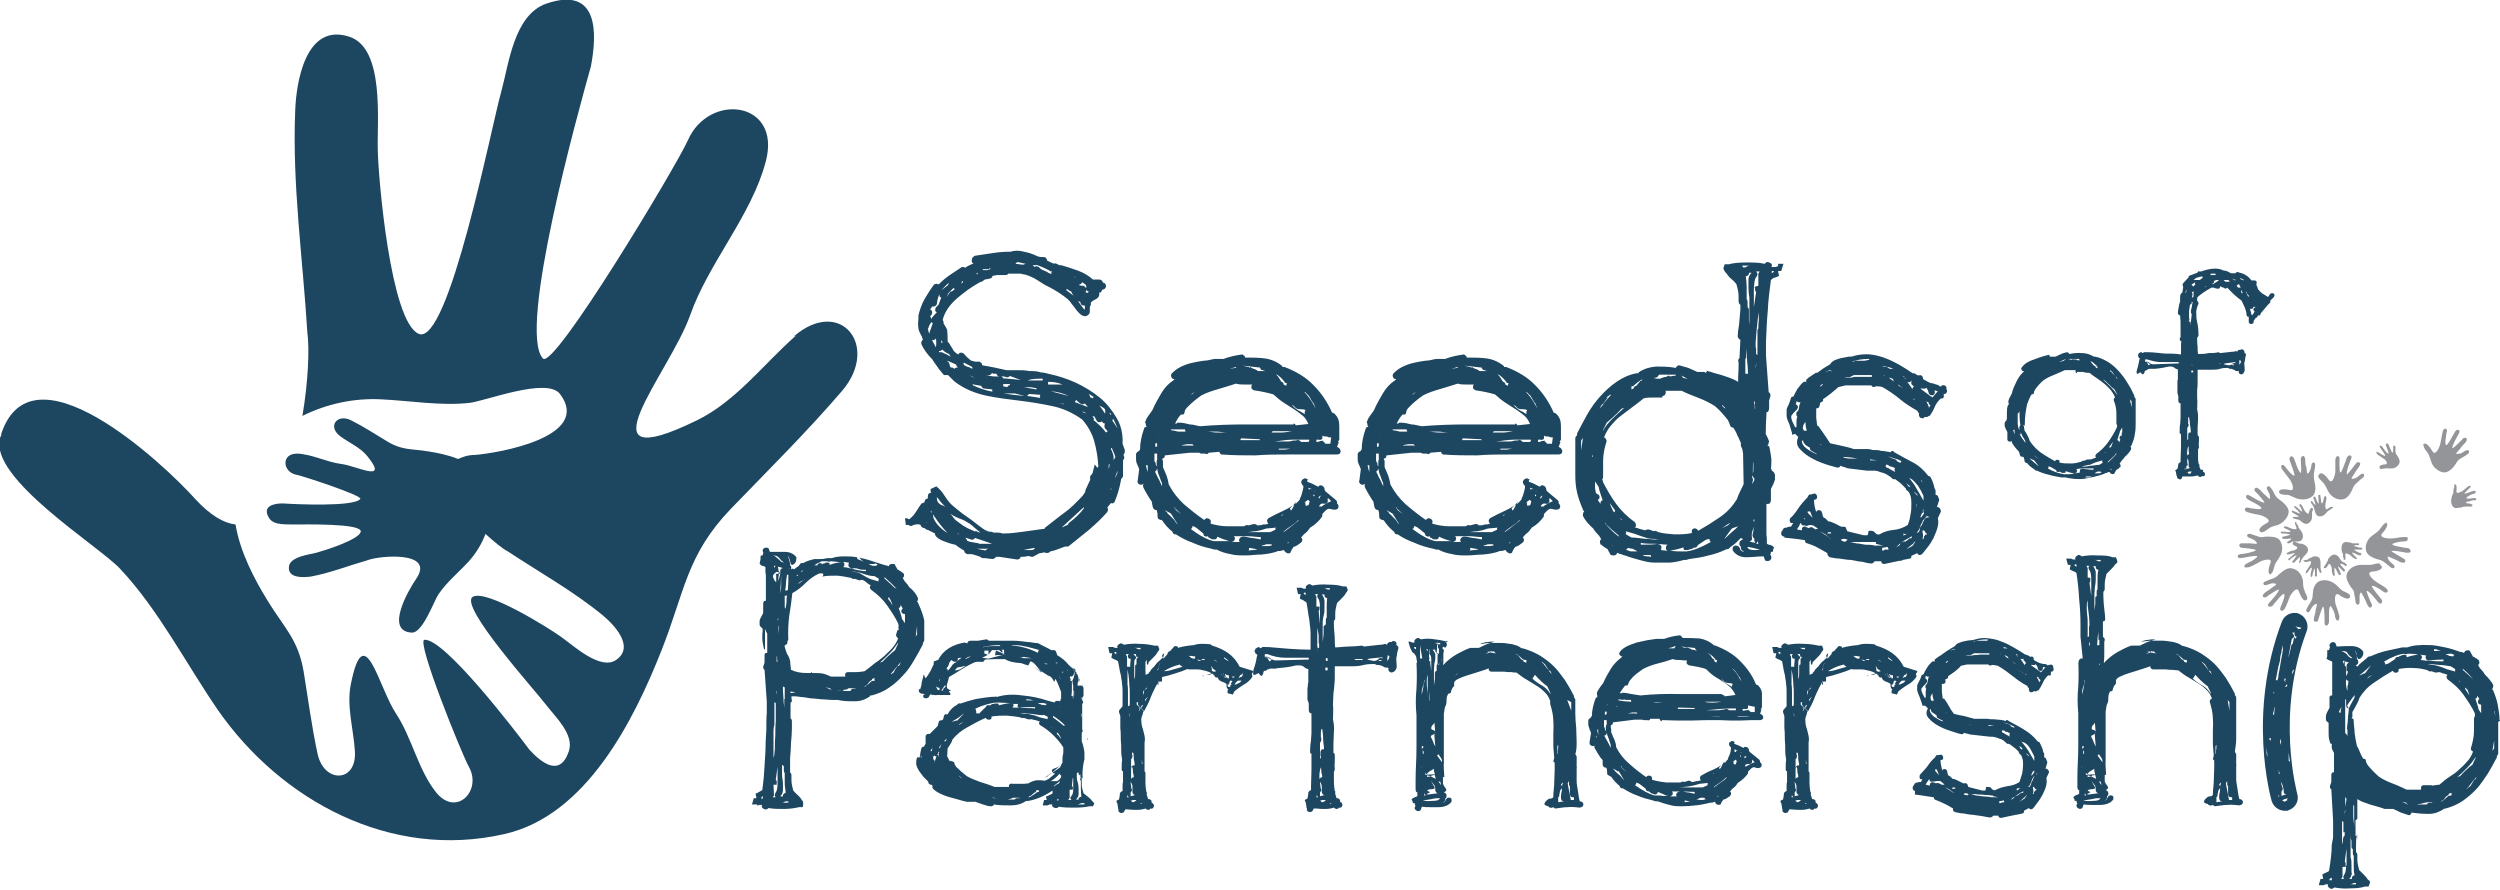 <?xml version="1.0" encoding="UTF-8"?>
<svg id="Layer_1" xmlns="http://www.w3.org/2000/svg" version="1.1" viewBox="0 0 557.2 198.3">
  <!-- Generator: Adobe Illustrator 29.0.1, SVG Export Plug-In . SVG Version: 2.1.0 Build 192)  -->
  <defs>
    <style>
      .st0 {
        fill: #1d4660;
      }

      .st1 {
        fill: #939598;
      }
    </style>
  </defs>
  <g>
    <path class="st0" d="M.6,96.5v-.3.3Z"/>
    <path class="st0" d="M.2,98c0,.2,0,.3-.1.4,0,0,0-.2.1-.4Z"/>
    <path class="st0" d="M.7,96.3c0-.2,0-.3,0,0h0Z"/>
    <path class="st0" d="M0,98.4q0,.2,0,0h0Z"/>
    <path class="st0" d="M177.4,74.8c-7.2,6.3-13.3,14.6-22.1,18.9-26.9,13.1-6-10.6-1.5-23.4,4.1-11.7,13.8-22.4,16.9-34.4,3.5-13.4-12.7-15.4-17.4-4.6-2.6,5.8-29.9,51.3-32.3,48.6-5.7-6.3,7.9-55.1,10.7-65.1,1.4-7.3,1.8-18-9.9-14-7.3,2.5-8.4,13.6-10.1,19.7-2.1,7.3-11.7,56.8-18.4,53.9-6.3-2.8-9-35-9.1-40.9-.2-6.4,1.6-22.7-6.3-25.3-9.9-3.3-11.9,10.5-12.1,16.4-.7,16.6,1.7,33,2.7,49.5.5,3.6.2,11-1.1,18.6,5.4-2.7,11.5-4,17.5-3.7,6.4.3,13.3,1.5,19.7.8,3.6-.4,17.3-5.8,20.2-2h0c7.3,9.6-13.8,13.2-19,13.6-1.6,0-2.8.5-3.7.9-2.2-.9-4.7-1.4-6.7-1.7-3.6-.6-5.7-.2-8.9-2.1-2.7-1.6-5.4-3.4-8.2-4.8-3.1-1.6-5.4,1.3-2.5,3.5,2,1.5,4.5,2.5,6.1,4.5,4.9,6.1-2.4,2.1-5.9,1.7-3.2-.4-6.5-2.2-9.8-2.3-3.6,0-3.2,4.1-.2,4.7,1.6.3,14.9,4.7,14.3,5.4-1.3,1.8-14.5,1.2-17.3,1-2,0-4.7.6-3,3.3,1.1,1.7,4,1.3,5.6,1.4,2,0,15.2-.3,14.8,1.6-.3,1.8-8.4,4.3-9.9,4.7-1.6.4-5.9.9-6.1,3.1-.3,2.7,3.4,2.4,4.9,2.2,4.3-.8,8.3-2.4,12.5-3.6,2.7-1.1,15.4-2.2,10.9,4.2-1.5,2.2-7.1,11.6-.9,11.9h-.3.5-.2c2.4.1,4.9-7,5.9-8.5,1.8-2.7,4.6-5,6.8-7.4,1.6-1.8,2.9-3.9,3.7-6.1,2,1.8,3.8,3.3,5,3.9,7.1,4.7,14.5,8.8,21.1,14.2,2.3,1.9,7.4,7,3,10-3.5,2.4-9.6-3.3-12.3-5.2-2.5-1.8-16.5-10.6-19.6-8.9-3.3,1.9,14,21,16.4,24.2,2,2.6,6.2,6.5,5,10.2-2,6-6.2,2.5-8.8-.3-3.2-4.3-19-24.9-23.4-24.5-1.9.2,8.3,25.4,9.9,28.3,3,5.3-2.8,11.3-7.3,5.7-4-5-5.4-12.2-8.9-17.5-3.9-5.8-7.1-21.7-10.1-6.6-1,4.9.6,10,.9,14.9.5,7-6.8,7.3-8.3.7-1.3-6-2.1-12.2-3.1-18.3-1.2-7.3-4.4-9.9-8.1-16-2.9-4.7-6.1-10.8-7.1-16.9-2.6-.3-5.6-2-9-5.7C36.7,103.6,6.4,75,0,97.6c0-.3.2-.6.3-.9,0,.2,0,.5-.3.9,0,.2-.1.4-.2.6,0-.2.1-.4.2-.6-2.5,9,21.9,24,26.7,29.1,8.6,9.1,14.8,21.3,21.9,31.6,14,20.1,38.4,33.4,63.8,27.6,18.3-4.1,28.9-25.4,35.1-41.1,5.1-12.9,5.5-21.1,15.4-31.4,8.3-8.6,17-17.2,24.8-26.3,8.5-10-.4-21.1-10.8-12.1l.5-.2ZM125.1,88.2c.2.2,0,.2,0,0h0Z"/>
    <path class="st0" d="M91.5,141h0Z"/>
    <path class="st0" d="M92,141.1h0Z"/>
    <path class="st0" d="M92,141.1h0,0Z"/>
    <path class="st0" d="M92.2,141.1h0Z"/>
  </g>
  <path class="st0" d="M244.6,104.3c0,0,0-.2.2-.3-.1-1.9-.4-3.8-.9-5.6-.5-1.8-1.4-3.4-2.7-4.9-2.1-1.5-4.3-2.5-6.7-3s-4.8-.9-7.3-1.2c-2.5-.3-4.9-.6-7.3-1.1-2.4-.5-4.7-1.4-6.8-2.9-.3-.2-.6-.5-.9-.8-.3-.3-.6-.6-.9-.9-.3,0-.6,0-.9,0-.4-.5-.9-1-1.3-1.6-.4-.6-.9-1.2-1.3-1.9-1.1-1.1-1.9-2.2-2.4-3.3-.2-.5,0-.8.3-1.1-.1-.2-.2-.4-.2-.6h0c-.4-.7-.7-1.3-.8-1.9s-.1-1.4,0-2.1v-.8c.3-1.2.7-2.5,1.4-3.7s1.4-2.3,2.1-3.2c.4-.2.7-.2,1,0,.8-.8,1.6-1.5,2.5-2.1s1.8-1.2,2.7-1.8c.3,0,.6,0,.7.2.5-.4,1.2-.7,1.9-1-.3,0-.5-.4-.4-.8,0-.4.3-.7.7-.9,1.4-.2,2.7-.4,4-.6,1.3-.2,2.6-.3,3.9-.3,1-.3,2-.3,3,0,1,.2,2,.5,3,1,.5.2.9.2,1.4.2s.5.2.6.3c.1.2.2.3.2.5l1.3.6s.2,0,.4.2l-.2-.2h.3c.2,0,.5.2.9.4h.4c1.1.3,2.3.7,3.7,1.2s2.5,1.2,3.4,2h.7c.2,0,.4,0,.7,0,.5,0,.8.4.8.7.5,0,.7.4.7.8s-.3.7-.9.8c0,.2-.1.4-.3.6h-.3v.6c-.1.4-.4.7-.8.9s-.8.4-1.1.8h0c.1.3,0,.6-.2.9v1.1c0,.4-.3.7-.7.9-.4.2-.8,0-1.2-.2-.4-.3-.7-.6-1.1-1.1-.3-.4-.6-.9-1-1.3-.3-.5-.6-.8-.9-1.1-1.2-1-2.6-1.9-4.1-2.7-.9-.4-1.7-.9-2.6-1.5-.9-.6-1.8-1-2.8-1.3-.4,0-.8-.2-1-.2h-2.8c-.1.2-.3.3-.6.3h-1.9l-1,.2c0,.3-.2.5-.6.6l-1.1.2-.3.2-.2.2-.6.2c-1.8,1-3.5,2.2-5.1,3.6s-2.7,2.9-3.2,4.8l.2.4v.4c.4.6.7,1.1.8,1.4,0,.3.1.9.1,1.6v1c.3.3.5.6.7,1,.2.3.4.6.6,1,.3.4.7.7,1.1.9.1-.2.3-.4.5-.4s.5,0,.8.3c.4.5,1,1.1,1.6,1.5.3,0,.6.2.9.2h.9c.4.2.6.4.6.8.9.2,1.8.3,2.7.5s1.8.4,2.7.6h2.4c.9,0,1.8,0,2.7.2.9,0,1.8,0,2.6.3.8,0,1.5.3,2.1.4,1.8.4,3.7,1,5.7,1.9,1.9.9,3.7,2,5.3,3.3s2.8,2.9,3.8,4.6,1.4,3.6,1.3,5.7l.5,1.4c0,.4,0,.8-.3,1l.2.7c-.1.3-.2.5-.3.6v3.4c0,.3-.2.6-.4.7-.3,1.8-.8,3.6-1.5,5.2-.3.3-.5.4-.8.2-.1.2-.2.3-.4.5-.1.2-.3.4-.4.5.2.3.2.6,0,1-1.2,1.4-2.6,2.7-4.1,4-1.5,1.2-3.1,2.5-4.6,3.7h-.7c-.5.2-1.1.4-1.6.6s-1.1.4-1.7.5l-.2.2c-.4.2-.8.2-1.1,0l-1,.2c-.3,0-.5.2-.8.4-.2,0-.5.3-.8.4-.4,0-.6,0-.8-.2l-1.3.2h-.6c-.1.4-.4.6-.8.6l-4-.6c-.3,0-.6,0-.7,0-.2.3-.4.4-.8.5l-1.6-.2h-.5c-.3,0-.5-.2-.6-.3-.5-.2-1.2-.4-1.9-.6h-1c-.5-.2-.7-.4-.7-.8-.8-.4-1.4-.9-2-1.3-1-.2-1.9-.5-2.6-.8-.8-.3-1.4-.7-1.7-1.1-.2-.2-.2-.4-.2-.6l-1.6-.8c-.1,0-.3,0-.5-.2l-.2-.2h-.2c-.5-.2-.7-.4-.7-.7-.3-.2-.9-.2-1.6,0-.4.3-.8.3-1.1,0h-.6l-.2-1.5h0c.3,0,.6,0,.8.2h.2c.5-.4,1-.9,1.5-1.7.5-.8.9-1.4,1.2-1.8.2,0,.4-.2.6-.2l.2-.6c.2-.2.4-.3.6-.3v-.5c0-.5.3-.8.8-.8-.1,0-.2-.3-.2-.6v-.2l1.3-.6c.6.5,1.2,1.1,1.7,1.9s1,1.5,1.6,2.1c.2.2.6.5,1.3,1.1s1.5,1.2,2.4,1.8c.9.6,1.7,1.3,2.4,1.8.8.6,1.2.9,1.4,1,.4.2.8.4,1.1.4s.5,0,.8.2c.2,0,.5,0,.8,0,.3,0,.7,0,1.2.2h.3c1.5,0,2.9-.2,4.4-.4,1.5-.2,2.9-.4,4.3-.6h.4v-.2c1.6-1.2,3-2.4,4.4-3.4s2.7-2.3,4.1-3.8l.6-.9v-.3l1.1-2.4c-.1-.3,0-.5,0-.8l.5-.6.5-2,.6.8ZM206.5,116.4h-.3c.1,0,.3,0,.6.2l-.3-.2ZM206.8,73.2c.1.5.2.9.3,1.2.1-.4.2-.8.4-1.2.1-.4.3-.8.4-1.2-.2,0-.3-.2-.3-.4h0v.2c-.3.4-.6.8-.7,1.4h0ZM207.2,70.5c.2,0,.3.3.4.6l.2-.4,1-1.1c-.4-.2-.5-.5-.2-1.1l.6-.6c.2-.6.4-1.1.6-1.6-.4,0-.5-.4-.4-.8-.3.6-.5,1.4-.6,2.3-.2.4-.5.6-1,.5l-.5.7c.5.2.6.6.3,1.2l-.4.4h0ZM207.8,114.3l-.2-.2v-.3l-.2.3.4.2ZM207.7,75.6c.1.3.2.6.4.9s.3.6.5.9c.1-.6.1-1.3,0-2-.2.4-.5.5-.9.3h0ZM208,115.3c.3.8.7,1.4,1.3,2s1.2,1.1,1.9,1.5c-.5-.5-1-1.1-1.5-1.7s-.9-1.2-1.3-1.8c-.1,0-.2-.2-.2-.3s0-.2-.2-.3v.6ZM209.2,112.1c.2.2.4.4.7.5.2,0,.5.2.8.4-.3-.3-.6-.7-1-1.1-.3-.4-.6-.8-.9-1.1h0c0,.6.1,1,.4,1.3ZM209.3,78.3v.2h.5c.3,0,.6.3,1,.4.4.2.7.4,1.1.6,0,0-.1-.2-.2-.3,0,0-.1-.2-.2-.3-.5-.2-1-.5-1.5-1-.2.3-.5.4-.7.3h0ZM209.6,74.5v-.2.2h0ZM211.1,63.7c.1,0,.2-.2.3-.4,0-.2.2-.3.3-.4-.6.4-1.2,1-1.9,1.8l1.3-1h0ZM209.8,75.7v.4c0,0,0,.3.1.4l.2-.2-.4-.7h0ZM211.9,65c.2,0,.4-.2.5-.2,0,0,.1-.2.2-.2,0,0,.1,0,.2-.2l-.3-.2-1.1,1.1-.4.9h0l.8-1.2h.1ZM213.2,81.3c-.4-.2-.7-.3-1.1-.5-.4-.2-.7-.3-1.1-.4,0,0,.2.2.4.3.2.3.3.6.3.9l.2.3c.2,0,.5,0,.7.2v.2c.2-.3.5-.4.9-.4-.2-.2-.4-.4-.4-.6h.1ZM217.4,118.3c.4.2.8.4,1.1.4-.4-.3-.8-.7-1.2-1-.4-.4-.8-.7-1.2-1-.8-.5-1.5-.9-2.2-1.1-.7-.3-1.4-.6-2.1-1.1.3.3.5.6.8,1,.2.3.7.7,1.3,1.1.5.4,1.1.8,1.7,1.1s1.2.5,1.8.8v-.2ZM214.2,119.3l-.9-.5.2.2.6.2h.2-.1ZM214.6,62.6c-.1,0-.2.2-.3.4,0,.2-.2.3-.3.4l.2-.2.4-.2v-.4h0ZM214.9,80.8l-.2.2.2.4c.3.2.6.3.9.4.3,0,.6.3.9.4v-.4l-1.9-1h.1ZM218.1,121.2h3c-.5-.2-1.1-.4-1.7-.6-.7-.2-1.4-.5-2.1-.7-.2.3-.4.4-.7.4l-1.5-.5c.1,0,.2.2.2.3.1,0,.2.2.2.3h0c.1.2.4.3.9.4s1.1.2,1.8.3h0ZM218.5,84.7c-.4-.2-.9-.3-1.3-.5l-1.2-.6c.4.3.8.5,1.2.6.4.2.8.3,1.3.4h0ZM217,85.6c-.1,0-.2.2-.3.2,1.4.7,2.9,1.2,4.5,1.5-.1-.2-.1-.3,0-.5l-1.8-.2c-.4,0-.6-.3-.7-.6l-1.7-.3h0ZM218,60.8c-.2,0-.4.2-.4.3h.3v-.2h0ZM217.7,122.3l1.9.4c.1,0,.2-.2.2-.2l.5-.2h-1.8s-.8,0-.8,0ZM219.1,60.2h-.2,1.2l.6-.2h0v-.3c-.1,0-.2.2-.3.3-.1,0-.2,0-.4,0h-1,0ZM223.4,84.3l2.3.2h0l1.8.2-2.4-.9c-.2.2-.4.3-.6.3l-.8-.2h-.9c-.4,0-.6-.2-.7-.6-.2,0-.3,0-.5,0-.2,0-.4,0-.5-.2-.1.2-.2.4-.3.4-.4.2-.8.2-1.1.2.7,0,1.4.2,1.9.2h1.5l.4.2v.3ZM224.5,86.3c0-.2.3-.4.6-.5v-.2h-1.5v.5l1,.2h-.1ZM226,87.7h-2.3c1.4.2,2.7.4,4.1.5,1.4,0,2.7.3,4.1.5-.2-.2-.2-.5,0-.7l-2.6-.2c-.1.3-.4.5-.7.5l-2.4-.6h-.2ZM226.8,58.4c-.2.2-.3.2-.4.2v.2l1.6.2.6-.2-1.8-.4h0ZM228.1,122.6h1.8c.3,0,.6-.2.7-.3v-.2l-1.6.3-.9.2h0ZM231,86.5c-.5,0-1-.2-1.4-.2s-.9,0-1.4,0l2.8.5v-.2h0ZM228.3,120.7h.4-.5.1ZM229.2,84.8h3.2v-.4c-1.1,0-2.2,0-3.2.3h0ZM231.3,59.1h-1.2c.2,0,.3.2.4.4h0c.3-.2.6-.2,1,0,.2.2.4.4.7.6l1.2.5.2.2c.2,0,.4.2.7.3,0-.2,0-.4.2-.6-.3,0-.5,0-.6-.2-.5-.3-1.4-.7-2.4-1.1h-.2,0ZM233.6,85.3v.4c.5,0,1,0,1.5,0h1.7c-.9-.4-2-.6-3.2-.6h0ZM238.1,88.2c-1.1-.5-2.4-.9-3.9-1h0l3.8,1h0ZM237.2,90h-.2l-1-.2,1.1.3h0ZM241.6,113.4c-.1,0-.1-.2,0-.4l-4.9,4.5c.3,0,.5-.2.7-.3.2,0,.5-.2.7-.3v-.2q0,0,.2-.2c1.2-.9,2.3-1.9,3.2-3.1h.1ZM237.6,64.6c.3.3.6.5.9.7.2.2.5.4.8.6-.2-.2-.4-.5-.6-1h0c-.3,0-.5-.2-.7-.4h-.4ZM239.5,61.8h-.2.4l-.2-.2v.2ZM242.6,90.9c-.1-.2-.2-.3-.4-.5-.1-.2-.3-.3-.4-.5-.3.3-.6.3-1.1,0l-.9-.8c0,.2-.1.4-.3.5l3.2,1.2h-.1ZM239.9,66.7l.2.2,1.4,1.9.3.2v-.9c-.5,0-.8,0-1-.6v-.2l-.6-.2h0l-.3-.4ZM241.6,63.9c.2,0,.4.2.5.3v-.4c0-.1,0-.3-.2-.4l-.7-.5c-.1.3-.4.5-.8.6h0c.4.2.8.2,1.3.2v.2ZM241.2,91.7c.1,0,.2.2.2.2l.5.2h.2l-.8-.4h0ZM242.1,64.6c0,.2,0,.4-.2.5l.5.2.3-.3s-.2,0-.4-.2l-.2-.2h0ZM243,88.6s.1,0,.2,0c0,0,.1,0,.2.2l.4-.3-1.1-.7.3.7h0ZM243.7,93.6c1.1.9,2.1,1.8,2.8,2.8l.4-.3c-.1,0-.2-.2-.3-.3l-.3-.3c-.2-.4-.2-.7,0-1.1-.1,0-.3,0-.5-.2l-.2-.3c-.2.2-.4.2-.6.2s-.4,0-.6-.4l-.5-.9h-.4c.2.3.4.6.4.7h-.2ZM245,90.4c.3.3.5.6.7.9s.4.6.6.9c.1-.3,0-.6,0-.9-.1-.3-.6-.6-1.3-.9ZM247.4,103.4l-.3.2v1c.1-.4.2-.8.2-1.1h.1ZM247.2,104.5h0v.2-.2ZM247.3,92s0,.2.2.4h.2l-.3-.4h0ZM247.6,109.2l.2-.6-.3.6h.1ZM247.6,100.1c.2.3.3.6.4.9.1.3.2.6.2,1v.7c0-.2.2-.5.4-.8-.1-.4-.2-.7-.4-1.1-.1-.3-.3-.6-.4-1l-.2.2h0ZM249.1,95.5c-.3-.7-.6-1.4-1-2.2,0,0,0,.2-.2.4,0,0,1.2,1.8,1.2,1.8ZM248.7,99.3l-.2-.2.2.2h0ZM249.3,104.2c-.1.4-.2.8-.4,1.2-.1.4-.3.7-.4,1.2l.5-1,.2-1.4h0Z"/>
  <path class="st0" d="M272.4,101.4c-.4-.2-.6-.4-.6-.7l-2.4.2c-.2.3-.4.4-.8.2h-.7c-.2,0-.4,0-.6-.2h-2.1l-5.6.6h0c0,.4-.1.5-.2.6-.1,0-.2,0-.4.2h0l.2.4v1.4c.3.6.5,1.3.8,1.9.2.6.4,1.3.5,2,.9,1.7,2,3.1,3.4,4.4,1.4,1.2,2.9,2.4,4.5,3.5.3-.4.6-.5,1-.3s.6.5.4,1.1c1.3.4,2.6.6,3.9.6h3.6c.3-.3.6-.3,1-.2l1.1-.3c.3,0,.6,0,.8.3.4,0,.9,0,1.3-.2.4,0,.8,0,1.2-.2-.4-.4-.4-.8,0-1.2,1.1-.6,2.1-1.1,3-1.5s1.6-.8,2.4-1.3l-.6.6.2.5.2-.2c.2-.3.4-.7.6-1.1l-.4.3.8-1c-.1.2-.2.4-.2.5.2,0,.3-.3.5-.4.2-.2.3-.4.5-.5v-.2c.4-.8.5-1.3.6-1.7.1-.4.2-.7.2-.9s0-.3-.1-.4l-.2-.2c-.3-.5-.2-.9.2-1.2.4-.3.8-.2,1.2.2-.3,0-.3,0-.2.4.7.2,1.5.6,2.4,1.1.2-.3.4-.4.7-.3.3,0,.5.3.7.6v.3c0,0,.1.2.2.4l2.4,2c.2.2.2.4.2.7.3.3.4.6.3.9-.1.4-.4.5-1,.5-.4,0-.7-.2-1.1-.2s-.8.4-1.5,1.2v.5c-.7,1-1.5,1.8-2.7,2.5-.2.3-.4.5-.6.8-.2.2-.5.5-.8.7l-.6.7c.3.3.4.7,0,1.1-.3.2-.5.4-.8.6s-.6.3-.9.4c-.3.4-.6.9-.7,1.3-.3.2-.6.2-.9,0s-.5-.4-.5-.6c-.3,0-.6.2-.9.2s-.6,0-.9.2c-1,.3-2.1.5-3.3.6-1.2,0-2.3.2-3.5.2s-2.3,0-3.4-.3c-1.1-.2-2.1-.5-3-1h-.5l-.7-.2c-1.4-.3-2.8-.7-4.1-1.3-1.4-.5-2.6-1.1-3.8-1.9-.4,0-.6,0-.8-.6-.9-.7-1.6-1.5-2.2-2.4l-.2-.2c-.2,0-.4,0-.6-.2-.2,0-.3-.3-.3-.6s0-.9-.2-1.4c-.5,0-.8-.3-.9-.8l-.2-1.1c-.3-.4-.6-.9-.9-1.4-.3-.5-.6-1-.9-1.6-.2-.4-.2-.7,0-1h0c-.2.2-.5.3-.9.2-.4-.2-.6-.5-.4-1.1l.3-2.3c-.1-.3-.2-.6-.4-1s-.3-.8-.3-1.2v-1.1c0-.4.3-.6.7-.8.1-.2.2-.4.2-.4,0-1.4.3-2.9.9-4.6,0-.2.2-.3.6-.4l-.2-.2c0-.3,0-.6-.2-.7.1-.4.3-.9.6-1.3.3-.4.6-.9,1-1.4.6-1.4,1.3-2.6,2-3.8.7-1.2,1.6-2.2,2.7-2.9l.3-.3c-.3,0-.5,0-.7-.4s-.1-.6.1-.9c.5-.5,1.1-1,1.9-1.4s1.6-.7,2.5-.9c.9-.2,1.8-.4,2.7-.5.9,0,1.7-.3,2.4-.4h2c1.3-.5,2.7-.8,4.2-1,.1,0,.2.2.4.3.1,0,.2.2.2.4,1.6,0,3.1,0,4.5.2s2.7.8,3.8,1.7v.2h.5c2.6,1,4.8,2.3,6.5,4.1,1.7,1.7,3.1,3.8,4.1,6.1.1,0,.3,0,.5.2.8.7,1.1,1.6,1.1,2.7v3.1l-.3.5h.2l-.4,1.1c.4.2.7.4.8.9,0,.4-.1.7-.7.8-1.8,0-3.6,0-5.4,0-1.8,0-3.6,0-5.4,0-2.5,0-5,0-7.5.2-2.5,0-5,0-7.5-.2h0ZM255.2,105.8l-.2-.6h0l.2.6ZM255.4,103.7c.1.5.2,1,.4,1.5v-1.5h-.4ZM257.9,102.3v-1.2h-.6v1.7c.2.2.3.4.3.6s0,.4.2.5v-.9c0-.3,0-.5.2-.7h-.1ZM257.9,99.4v-.6h-.4v.8h.2l.2-.2ZM257.4,105.1c.3.5.5,1.1.8,1.6s.5,1.1.8,1.7c0-.5,0-.9-.2-1.1-.2-.5-.3-.9-.5-1.4-.2-.4-.3-.9-.4-1.5-.1.4-.3.7-.5.7h0ZM258.1,97.2h0c.1-.2.2-.4.2-.5l-.2.5ZM260.2,114.4c.3.3.7.6,1,1,.4.3.7.7.9,1.1l.4.4-1.5-2.4-.3-.2-1.1-.6.6.6h0ZM260.4,97.5h1.3-.7c-.2,0-.4,0-.6,0h0ZM262.3,95.7c-.2,0-.4,0-.6,0h-.7v.2c.5,0,1.1.2,1.6.3.5,0,1.1,0,1.7,0-.1,0-.2-.3-.2-.5h-.9c-.3,0-.6,0-.9,0h0ZM261.9,113.3v-.2h-.2l.4.6,1.2.9h0l-1.3-1.2h-.1ZM288.3,94.4c.3,0,.4.2.5.4l2.8-.3c-.3-.8-.8-1.5-1.3-1.9-.6-.5-1.2-.9-1.9-1.4-.7-.4-1.4-.9-2.2-1.4-.8-.5-1.5-1.1-2.4-1.9-1.4-.4-2.8-.7-4.3-.9-.4-.2-.6-.4-.6-.6s0-.5.2-.7c-.6,0-1.2,0-1.8,0-.6,0-1.2,0-1.8-.2-1.2.4-2.6.8-3.9,1.2-1.4.4-2.6.8-3.8,1.4-.6.4-1.2.9-1.7,1.3s-1,.9-1.5,1.4c-.4.4-.6.8-.6,1.2-.1.3-.2.4-.4.4h-.4c-.3.3-.5.6-.7.9s-.4.7-.6,1.1h.3c.1,0,.2-.2.3-.2h.3c.8,0,1.6.2,2.4.4.8,0,1.5.3,2.3.4,3.5-.3,7-.4,10.5-.4h10.6-.3ZM263.4,99.3h1.4c.5,0,.9,0,1.4,0-.2,0-.4-.2-.4-.3h-1.2l-1.1.2h0ZM269.1,119.6c-.6,0-.9-.2-.9-.7l-1.6-1.3-.8-.4c0,.3-.1.6-.4.7,2,1.5,3.7,2.4,5.1,2.7.4,0,.7,0,.9,0h0c.4,0,.9,0,1.3,0h1.4c-.4,0-.9-.3-1.4-.4-.5-.2-1-.4-1.4-.6,0,.3-.2.5-.4.6-.2,0-.5,0-.7,0s-.4-.2-.6-.3c-.2,0-.3-.2-.4-.4h-.1ZM265.5,87.9h.2l.6-.6-.8.6h0ZM269.1,96.2c.6,0,1.3.2,2.1.2s1.5,0,2.2,0h0c-.8,0-1.5-.2-2.2-.2s-1.4,0-2.1,0ZM271.1,84.7h0ZM275.9,81.7c-.4,0-.7.2-1.1.3-.3,0-.6.2-1,.2l1.6-.2.2-.3h.3ZM277.1,119.6c.6,0,1.2.2,1.8.3.6,0,1.3.2,1.9.3h.2v-.5c-1,0-2.1-.2-3.1-.2h-2.9c.2.2.3.5.2.7,0,.3-.3.5-.7.6h1.8c-.2-.3-.2-.5,0-.8.1-.2.4-.4.8-.4h0ZM276.5,98.1h4.4l-.2-.2-4.1-.2c0,0,0,.2-.2.3h.1ZM284.4,118.2c-.2-.2-.2-.4,0-.6l-2.2.2c-.8.3-1.6.5-2.3.6-.7,0-1.4.2-1.9.2h-1.1c1,0,2,0,3,0h3.2l1.3-.6h0ZM278.4,82l.3-.2c.2.2.4.3.7.4.2,0,.5.2.7.3l.3.2h0c.3,0,.5,0,.8,0h.8l-.6-.2c-.3,0-.5-.3-.6-.6h-.2l-3.6-.4,1.2.3h.2ZM280.1,122.4h0l-1.7-.3v.3c0,.1,0,.2-.2.3l1.9-.2h0ZM283.8,121.7c-.2,0-.4-.2-.4-.4h-1c-.2,0-.4,0-.6.2-.2,0-.4,0-.6.2.3,0,.5,0,.8,0h.8l.9-.2h.1ZM282.4,86.2h0ZM283.6,96.2l-.2.2c.8,0,1.5,0,2.3,0,.8,0,1.5-.2,2.3-.3h-4.4,0ZM289.4,98.1c.2,0,.4.2.6.4h1.6l.2-.2v-.3c-1.3,0-2.6,0-3.9,0s-2.6.3-3.9.4h2.8c.4,0,.9,0,1.3-.2.4,0,.9,0,1.3-.2ZM286.3,85.1c-.3-.4-.6-.7-.9-1s-.6-.5-1-.7l.3.4s.1,0,.2.2l.7,1.1c.3,0,.5.3.5.6l.6.3c0-.3,0-.5.2-.6-.2,0-.4,0-.6-.2h0ZM284.9,100.2h1.6l1.1-.2h-2.6v.2ZM285.9,114.8v-.2l-.2.2s-.1,0-.2.2l.4-.2h0ZM289.2,116.1c-.4.4-.9.8-1.4,1.1-.5.3-1,.7-1.5,1.1-.2.2-.3.3-.2.3h-.2.2c.6-.4,1.2-.9,1.7-1.3.6-.4,1.1-.9,1.7-1.3h-.3ZM287.1,121.1l.2-.2h-.3v.2h.2-.1ZM290.8,92v-.3s.1-.2.2-.3c-.5-.2-.9-.2-1.4-.2s-.8-.2-1.2-.7l-.5-.3c.5.6,1,1,1.5,1.3.5.2.9.5,1.4.8v-.2h0ZM290.8,87.3v.2l.2.2.2.2h0c.4.5.8,1,1.1,1.5.3.5.6,1,.9,1.6h0l-.4-1.1-.2-.2-.9-1.5-.9-.9h0ZM291.3,112.7s.2,0,.4-.2l.2-.8-.4-.3c-.2.2-.3.3-.5.3v.2h-.2v.2l.2-.2c-.1.3-.1.5,0,.7,0,.2.2.2.4,0h-.1ZM291.7,109.4v-.2l.2-.2h.6c-.3,0-.6-.2-.9-.3l.2.7h-.1ZM292.2,100.2v.2c.6,0,1.1,0,1.7,0,.5,0,1,0,1.6,0h-3.3ZM292.8,111.8h0l-.2-.2h0l.2.2ZM292.7,110.4c0,.2.1.2.2.2.1,0,.1-.2,0-.4-.1,0-.2.2-.2.2ZM293,109.2v.3h.2l-.3-.2h0ZM294.8,98.3c.3.2.5.4.6.6h1.1l.2-1.4c-.3,0-.6,0-.9-.2-.3,0-.7,0-1.1-.2.1.3,0,.5,0,.7-.2.2-.4.3-.8.2h-.3c-.1,0-.2,0-.2,0v.5c.3,0,.5,0,.8-.2.2,0,.5,0,.8-.2l-.2.2ZM295.9,111.2v.2c.1.2,0,.3,0,.5-.1.2-.3.3-.6.4-.7-.2-1.1,0-1.3.6h.5c0,0,.2,0,.3-.2.3-.2.7-.4,1-.6.4-.2.7-.3.9-.4l-.6-.6h-.2ZM294.2,110.5c-.2.2-.3.3-.3.4s0,.2.1.2c.1,0,.2-.2.2-.3,0,0,.1-.2.2-.3h-.3,0Z"/>
  <path class="st0" d="M321.8,101.4c-.4-.2-.6-.4-.6-.7l-2.4.2c-.2.3-.4.4-.8.2h-.7c-.2,0-.4,0-.6-.2h-2.1l-5.6.6h0c0,.4-.1.5-.2.6-.1,0-.2,0-.4.2h0l.2.4v1.4c.3.6.5,1.3.8,1.9.2.6.4,1.3.5,2,.9,1.7,2,3.1,3.4,4.4,1.4,1.2,2.9,2.4,4.5,3.5.3-.4.6-.5,1-.3s.6.5.4,1.1c1.3.4,2.6.6,3.9.6h3.6c.3-.3.6-.3,1-.2l1.1-.3c.3,0,.6,0,.8.3.4,0,.9,0,1.3-.2.4,0,.8,0,1.2-.2-.4-.4-.4-.8,0-1.2,1.1-.6,2.1-1.1,3-1.5s1.6-.8,2.4-1.3l-.6.6.2.5.2-.2c.2-.3.4-.7.6-1.1l-.4.3.8-1c-.1.2-.2.4-.2.5.2,0,.3-.3.5-.4.2-.2.3-.4.5-.5v-.2c.4-.8.5-1.3.6-1.7.1-.4.2-.7.2-.9s0-.3-.1-.4l-.2-.2c-.3-.5-.2-.9.2-1.2.4-.3.8-.2,1.2.2-.3,0-.3,0-.2.4.7.2,1.5.6,2.4,1.1.2-.3.4-.4.7-.3.3,0,.5.3.7.6v.3c0,0,.1.2.2.4l2.4,2c.2.2.2.4.2.7.3.3.4.6.3.9-.1.4-.4.5-1,.5-.4,0-.7-.2-1.1-.2s-.8.4-1.5,1.2v.5c-.7,1-1.5,1.8-2.7,2.5-.2.3-.4.5-.6.8-.2.2-.5.5-.8.7l-.6.7c.3.3.4.7,0,1.1-.3.2-.5.4-.8.6s-.6.3-.9.4c-.3.4-.6.9-.7,1.3-.3.2-.6.2-.9,0s-.5-.4-.5-.6c-.3,0-.6.2-.9.2s-.6,0-.9.2c-1,.3-2.1.5-3.3.6-1.2,0-2.3.2-3.5.2s-2.3,0-3.4-.3c-1.1-.2-2.1-.5-3-1h-.5l-.7-.2c-1.4-.3-2.8-.7-4.1-1.3-1.4-.5-2.6-1.1-3.8-1.9-.4,0-.6,0-.8-.6-.9-.7-1.6-1.5-2.2-2.4l-.2-.2c-.2,0-.4,0-.6-.2-.2,0-.3-.3-.3-.6s0-.9-.2-1.4c-.5,0-.8-.3-.9-.8l-.2-1.1c-.3-.4-.6-.9-.9-1.4s-.6-1-.9-1.6c-.2-.4-.2-.7,0-1h0c-.2.2-.5.3-.9.2-.4-.2-.6-.5-.4-1.1l.3-2.3c-.1-.3-.2-.6-.4-1-.2-.4-.3-.8-.3-1.2v-1.1c0-.4.3-.6.7-.8.1-.2.2-.4.2-.4,0-1.4.3-2.9.9-4.6,0-.2.2-.3.6-.4l-.2-.2c0-.3,0-.6-.2-.7.1-.4.3-.9.6-1.3.3-.4.6-.9,1-1.4.6-1.4,1.3-2.6,2-3.8.7-1.2,1.6-2.2,2.7-2.9l.3-.3c-.3,0-.5,0-.7-.4s-.1-.6.1-.9c.5-.5,1.1-1,1.9-1.4s1.6-.7,2.5-.9c.9-.2,1.8-.4,2.7-.5.9,0,1.7-.3,2.4-.4h2c1.3-.5,2.7-.8,4.2-1,.1,0,.2.2.4.3.1,0,.2.2.2.4,1.6,0,3.1,0,4.5.2s2.7.8,3.8,1.7v.2h.5c2.6,1,4.8,2.3,6.5,4.1,1.7,1.7,3.1,3.8,4.1,6.1.1,0,.3,0,.5.2.8.7,1.1,1.6,1.1,2.7v3.1l-.3.5h.2l-.4,1.1c.4.2.7.4.8.9,0,.4-.1.7-.7.8-1.8,0-3.6,0-5.4,0-1.8,0-3.6,0-5.4,0-2.5,0-5,0-7.5.2-2.5,0-5,0-7.5-.2h0ZM304.6,105.8l-.2-.6h0l.2.6ZM304.8,103.7c.1.5.2,1,.4,1.5v-1.5h-.4ZM307.3,102.3v-1.2h-.6v1.7c.2.2.3.4.3.6s0,.4.2.5v-.9c0-.3,0-.5.2-.7h-.1ZM307.3,99.4v-.6h-.4v.8h.2l.2-.2ZM306.7,105.1c.3.5.5,1.1.8,1.6s.5,1.1.8,1.7c0-.5,0-.9-.2-1.1-.2-.5-.3-.9-.5-1.4-.2-.4-.3-.9-.4-1.5-.1.4-.3.7-.5.7h0ZM307.5,97.2h0c.1-.2.2-.4.2-.5l-.2.5ZM309.6,114.4c.3.3.7.6,1,1,.4.3.7.7.9,1.1l.4.4-1.5-2.4-.3-.2-1.1-.6.6.6h0ZM309.8,97.5h1.3-.7c-.2,0-.4,0-.6,0h0ZM311.7,95.7c-.2,0-.4,0-.6,0h-.7v.2c.5,0,1.1.2,1.6.3.5,0,1.1,0,1.7,0-.1,0-.2-.3-.2-.5h-.9c-.3,0-.6,0-.9,0h0ZM311.3,113.3v-.2h-.2l.4.6,1.2.9h0l-1.3-1.2h-.1ZM337.7,94.4c.3,0,.4.2.5.4l2.8-.3c-.3-.8-.8-1.5-1.3-1.9-.6-.5-1.2-.9-1.9-1.4-.7-.4-1.4-.9-2.2-1.4-.8-.5-1.5-1.1-2.4-1.9-1.4-.4-2.8-.7-4.3-.9-.4-.2-.6-.4-.6-.6s0-.5.2-.7c-.6,0-1.2,0-1.8,0-.6,0-1.2,0-1.8-.2-1.2.4-2.6.8-3.9,1.2-1.4.4-2.6.8-3.8,1.4-.6.4-1.2.9-1.7,1.3s-1,.9-1.5,1.4c-.4.4-.6.8-.6,1.2-.1.3-.2.4-.4.4h-.4c-.3.3-.5.6-.7.9s-.4.7-.6,1.1h.3c.1,0,.2-.2.3-.2h.3c.8,0,1.6.2,2.4.4.8,0,1.5.3,2.3.4,3.5-.3,7-.4,10.5-.4h10.6-.3ZM312.7,99.3h1.4c.5,0,.9,0,1.4,0-.2,0-.4-.2-.4-.3h-1.2l-1.1.2h0ZM318.5,119.6c-.6,0-.9-.2-.9-.7l-1.6-1.3-.8-.4c0,.3-.1.6-.4.7,2,1.5,3.7,2.4,5.1,2.7.4,0,.7,0,.9,0h0c.4,0,.9,0,1.3,0h1.4c-.4,0-.9-.3-1.4-.4-.5-.2-1-.4-1.4-.6,0,.3-.2.5-.4.6-.2,0-.5,0-.7,0s-.4-.2-.6-.3c-.2,0-.3-.2-.4-.4h-.1ZM314.8,87.9h.2l.6-.6-.8.6h0ZM318.5,96.2c.6,0,1.3.2,2.1.2s1.5,0,2.2,0h0c-.8,0-1.5-.2-2.2-.2s-1.4,0-2.1,0ZM320.5,84.7h0ZM325.3,81.7c-.4,0-.7.2-1.1.3-.3,0-.6.2-1,.2l1.6-.2.2-.3h.3ZM326.4,119.6c.6,0,1.2.2,1.8.3.6,0,1.3.2,1.9.3h.2v-.5c-1,0-2.1-.2-3.1-.2h-2.9c.2.2.3.5.2.7,0,.3-.3.5-.7.6h1.8c-.2-.3-.2-.5,0-.8.1-.2.4-.4.8-.4h0ZM325.9,98.1h4.4l-.2-.2-4.1-.2c0,0,0,.2-.2.3h.1ZM333.8,118.2c-.2-.2-.2-.4,0-.6l-2.2.2c-.8.3-1.6.5-2.3.6-.7,0-1.4.2-1.9.2h-1.1c1,0,2,0,3,0h3.2l1.3-.6h0ZM327.8,82l.3-.2c.2.2.4.3.7.4.2,0,.5.2.7.3l.3.2h0c.3,0,.5,0,.8,0h.8l-.6-.2c-.3,0-.5-.3-.6-.6h-.2l-3.6-.4,1.2.3h.2ZM329.4,122.4h0l-1.7-.3v.3c0,.1,0,.2-.2.3l1.9-.2h0ZM333.2,121.7c-.2,0-.4-.2-.4-.4h-1c-.2,0-.4,0-.6.2-.2,0-.4,0-.6.2.3,0,.5,0,.8,0h.8l.9-.2h.1ZM331.8,86.2h0ZM332.9,96.2l-.2.2c.8,0,1.5,0,2.3,0,.8,0,1.5-.2,2.3-.3h-4.4,0ZM338.8,98.1c.2,0,.4.2.6.4h1.6l.2-.2v-.3c-1.3,0-2.6,0-3.9,0s-2.6.3-3.9.4h2.8c.4,0,.9,0,1.3-.2.4,0,.9,0,1.3-.2ZM335.7,85.1c-.3-.4-.6-.7-.9-1s-.6-.5-1-.7l.3.4s.1,0,.2.2l.7,1.1c.3,0,.5.3.5.6l.6.3c0-.3,0-.5.2-.6-.2,0-.4,0-.6-.2h0ZM334.3,100.2h1.6l1.1-.2h-2.6v.2ZM335.3,114.8v-.2l-.2.2s-.1,0-.2.2l.4-.2h0ZM338.5,116.1c-.4.4-.9.8-1.4,1.1-.5.3-1,.7-1.5,1.1-.2.2-.3.3-.2.3h-.2.2c.6-.4,1.2-.9,1.7-1.3.6-.4,1.1-.9,1.7-1.3h-.3ZM336.5,121.1l.2-.2h-.3v.2h.2-.1ZM340.2,92v-.3s.1-.2.2-.3c-.5-.2-.9-.2-1.4-.2s-.8-.2-1.2-.7l-.5-.3c.5.6,1,1,1.5,1.3.5.2.9.5,1.4.8v-.2h0ZM340.2,87.3v.2l.2.2.2.2h0c.4.5.8,1,1.1,1.5.3.5.6,1,.9,1.6h0l-.4-1.1-.2-.2-.9-1.5-.9-.9h0ZM340.7,112.7s.2,0,.4-.2l.2-.8-.4-.3c-.2.2-.3.3-.5.3v.2h-.2v.2l.2-.2c-.1.3-.1.5,0,.7,0,.2.2.2.4,0h-.1ZM341.1,109.4v-.2l.2-.2h.6c-.3,0-.6-.2-.9-.3l.2.7h-.1ZM341.5,100.2v.2c.6,0,1.1,0,1.7,0,.5,0,1,0,1.6,0h-3.3ZM342.2,111.8h0l-.2-.2h0l.2.2ZM342.1,110.4c0,.2.1.2.2.2.1,0,.1-.2,0-.4-.1,0-.2.2-.2.2ZM342.3,109.2v.3h.2l-.3-.2h0ZM344.2,98.3c.3.2.5.4.6.6h1.1l.2-1.4c-.3,0-.6,0-.9-.2-.3,0-.7,0-1.1-.2.1.3,0,.5,0,.7-.2.2-.4.3-.8.2h-.3c-.1,0-.2,0-.2,0v.5c.3,0,.5,0,.8-.2.2,0,.5,0,.8-.2l-.2.2ZM345.3,111.2v.2c.1.2,0,.3,0,.5-.1.2-.3.3-.6.4-.7-.2-1.1,0-1.3.6h.5c0,0,.2,0,.3-.2.3-.2.7-.4,1-.6.4-.2.7-.3.9-.4l-.6-.6h-.2ZM343.6,110.5c-.2.2-.3.3-.3.4s0,.2.1.2c.1,0,.2-.2.2-.3,0,0,.1-.2.2-.3h-.3,0Z"/>
  <path class="st0" d="M380.3,82.6c.6.2,1.4.4,2.3.7.9.2,1.7.5,2.6.8s1.7.7,2.4,1.1c.8.4,1.4,1,1.8,1.6.2.4.1.7,0,.9-.2.2-.5.3-.7.3l.3.4c1,.9,1.8,1.9,2.4,3.2.6,1.3,1.1,2.6,1.5,4,.6,1,1.1,1.9,1.4,2.8-.1.3-.2.6-.2.7l-.2.2c.3,0,.5.3.5.5.2.9.3,1.8.4,2.5,0,.8,0,1.5-.1,2.1.1.2.2.4.2.5.4.2.6.5.7.9v1.1c-.1.4-.3.8-.4,1.1-.2.4-.4.7-.5,1v2.3c0,.5-.1.9-.5,1s-.7,0-.9-.4h0c.1.5,0,.8-.2,1.1-.4.5-.7,1.1-1.1,1.5-.4.5-.7.9-1.2,1.4l-.2,1.1c-.2.5-.5.8-1.1.6-.1.3-.2.5-.2.7v.6c0,.3-.2.5-.4.6-.2,0-.4,0-.5,0l-.2.2c-.4.4-.8.8-1.2,1.2-.4.4-.9.7-1.3,1-.3.4-.6.6-.9.5-1.2.6-2.6,1.1-4,1.4-1.4.4-2.8.6-4.3.8l-.7.2h-.5c-1,.3-2,.5-3.1.6h-3.4c-1.2,0-2.3-.3-3.4-.6-1.1-.3-2.2-.6-3.2-1-.3,0-.6-.2-.9-.3-.3,0-.6-.2-.9-.3,0,.3-.2.5-.6.6-.3,0-.6,0-.9-.2-.1-.3-.2-.5-.3-.6-.1-.2-.2-.4-.3-.6-.3-.2-.5-.3-.8-.5-.2-.2-.5-.4-.8-.6-.2-.6-.1-1,.2-1.1l-.5-.8c-.6-.6-1-1.1-1.3-1.6-1-.9-1.8-1.8-2.3-2.8,0-.4,0-.8.3-1l-.2-.2c-.6-1.4-1.1-2.7-1.4-4s-.4-2.6-.4-3.9v-8.2c0-.3.2-.5.4-.7v-.4c.7-1.4,1.5-2.8,2.3-4.3.8-1.4,1.8-2.8,2.9-4s2.3-2.3,3.6-3.2c1.3-.9,2.8-1.6,4.4-1.9h.5v-.2c1.2-.8,2.5-1.2,3.9-1.3,1.4,0,2.9,0,4.4.3.1-.3.4-.5.7-.6.7.2,1.4.4,2.1.6.7.3,1.3.6,2,.9h1.6l.2.2.3-.2v-.3ZM351.8,106.7l.2,1.5h0l-.3-1.5h0ZM352.8,97.6l-.4.6v2.2s.4-2.8.4-2.8ZM354.3,107.2v.2-.2h0ZM355,101.7h0v-.4l-.2.5h.2ZM355.7,109.9c.1,0,.2.2.3.2.4.2.6.5.5.7,0,.3-.1.5-.4.6l.6.9c0-.4.1-.7.5-.8-.2-.5-.3-1-.5-1.5s-.3-1-.4-1.5l-.8-1.2v1.5l.2,1.1h0ZM358.4,88.5l-1.1,1.5-.3.2-.5.9h0c.4-.4.8-.9,1.1-1.4.4-.5.8-.9,1.2-1.4h0l.2-.2h0v-.2l-1,.7h.4ZM370.6,88.6h-2.2c-.7,0-1.4,0-2.1.2-.9.8-1.8,1.4-2.7,2.1s-1.7,1.3-2.5,1.9-1.4,1.3-2.1,2.1c-.6.7-1.1,1.6-1.5,2.6.3,0,.5.4.6.8-.5,1.5-.8,3-.8,4.5v3.3c0,.3,0,.6-.2.7.1.3.2.6.2.7.9,1.7,1.8,3.3,2.9,4.8s2.5,2.9,4.2,4.1c.3.5.3.9,0,1.2.4,0,.8.2,1.1.3l1.2.3c.3-.2.5-.2.8-.2l1.1.4c.3-.2.6,0,1,.2,1.1.3,2.3.4,3.6.5,1.3,0,2.6,0,3.9-.3-.1-.5,0-.9.4-1s.7,0,1,.5c1.6-.9,3.2-1.9,4.8-3,1.6-1.1,2.8-2.4,3.8-4,.2-.6.5-1.3.8-1.9s.6-1.2.9-1.9l.2-.2c.1-.4.2-.8.2-1.1l.2-.3h0c-.3-.2-.5-.5-.6-.9,0-.9-.1-1.9-.2-3s-.3-2.2-.6-3.3c-.3-.6-.5-1.2-.8-1.7-.2-.6-.5-1.1-.9-1.7-.4,0-.6-.2-.7-.5-.1-.4-.3-.8-.5-1.2-.9-1.1-1.8-2.2-2.9-3.1-1.1-.7-2.3-1.3-3.6-1.8-1.3-.5-2.6-1-3.8-1.6h-3.6c.1.2.1.4,0,.7,0,.2-.3.4-.7.5v.3ZM361.4,91.1c-1,1.1-2.1,2.1-3.3,3.1-.2.4-.3.7-.5,1s-.3.6-.4.9c.6-1.1,1.4-2,2.2-2.8.8-.8,1.7-1.6,2.6-2.4l-.6.2h0ZM357.9,116.6h-.2c.9,1.1,1.9,2.1,3.1,3h.2-.2v-.2q0,0-.2-.2c-1-.8-1.9-1.6-2.7-2.4v-.2ZM359.6,114l.2.2.2-.4c-.4-.5-.8-1.1-1.2-1.7.1.4.2.7.4,1.1.1.3.3.6.4.8ZM359.5,121.7h0l-.3-.2h0l.2.2h.2-.1ZM361.6,116c0,0-.2-.3-.4-.5v.2l.4.3ZM362.4,119.1l1.2.7c1,0,2.1.2,3.1.3,1,0,2,.2,3,.2l-1.1-.2c-.5,0-1.2,0-1.9-.3-.7-.2-1.5-.5-2.3-.8l-2.1-.6c.2.2.2.4,0,.6h0ZM362.6,122.6l.8.3h1.6c-.2,0-.3-.2-.5-.3-.2,0-.4-.2-.6-.3-.2,0-.5,0-1-.2,0,0-.2.2-.4.3v.2ZM364.1,86c-.2,0-.4.2-.6.2.2.2.2.4,0,.6l.6-.2c0-.3.2-.5.6-.6l.9-1.1h.2l.3-.4c-.4.2-.7.4-1.1.7-.3.3-.7.6-1.1.9h.2ZM369.6,121.3c.4,0,.6.3.7.5,0,.2,0,.5-.1.8l1.7.2c-.4,0-.6-.3-.6-.6s0-.6.4-.8c-.9,0-1.9-.2-2.9-.2s-2.1,0-3.1-.2v.4h.2c1.2,0,2.5,0,3.8-.2h-.1ZM368.1,124.2c-.1,0-.2-.3-.2-.5h-1.8c.3.2.6.3,1,.3s.6,0,1,.2ZM367.8,87.5h0ZM373.5,83.5h-3.7c0,0-.1.2-.2.2-.1.3-.3.4-.6.5h-.6c.3,0,.5.2.8.2h.9l.3-.2c.3,0,.5-.2.8-.2s.5-.2.7-.3l.3.2,1.3-.2v-.2ZM377.4,122.2h0c-.2,0-.3.2-.5.2s-.4,0-.6.2c-.3,0-.6,0-.8,0-.2,0-.3-.3-.3-.6-.9.3-1.9.6-3,.7,1,.2,1.9.2,2.8.2s0,0,0,0c.4,0,.7,0,.9,0,1.5-.2,3.3-.9,5.4-2.1-.2-.2-.3-.4-.3-.7l-.8.2-1.8,1.2c-.1.4-.4.6-1,.6h0ZM374.7,83.7h0l.2.2.2.3,1.6.4c-.4,0-.7-.2-1-.4-.3-.2-.6-.3-1-.5h0ZM379.2,87.2h0ZM383.8,90.4l.6.6h.2l-.7-.7h-.1ZM385.3,116.7l-1.5,1h0l1.3-.6.5-.5h-.2v.2h0ZM396.3,58.8h1.2l-.5,1.6h-.7l.2,1.1c-.4.2-.7.3-1,.4-.3,0-.5.3-.8.5-.3,2.3-.6,4.6-.7,6.9-.2,2.2-.3,4.5-.4,6.9v3l.6,8.2c.3.2.4.4.4.8l-.3,1.1v1.6c0,.6-.2,1-.6,1v.6c-.2,2.8-.2,5.6,0,8.4.1,2.8.3,5.6.4,8.5,0,.2-.2.4-.4.5v8.6h0c0,.5,0,1,.1,1.4v1.3l.4.2c.5,0,.9.3,1.2.6-.1.2-.2.5-.3,1h-.4c0,.3,0,.5-.2.6l.2.2c.2.5.1.8-.2,1.1-.4.2-.8.2-1.1,0l-.3-.9c-1.3,0-2.6.2-3.9.2s-2.3-.5-3-1.5c-.1-.6,0-.9.5-1.1.4,0,.8,0,1.1.6,0,.4.3.6.8.8v-.2c-.4,0-.6-.4-.6-.8v-.2c-.3-.2-.4-.4-.3-.8,0-.4.3-.6.7-.7v-.2c-.6-.2-.8-.6-.5-1.3.1,0,.2-.2.4-.4.1-.2.3-.3.4-.5v-1.8c-.2-.2-.3-.4-.3-.6l.3-3.4-.2-10.9c0-.4.3-.6.6-.7v-.4c-.5.2-.9,0-1.1-.8.1-2.9,0-5.8-.3-8.7-.3-2.9-.4-5.8-.2-8.7v-.8c0-.3,0-.5-.1-.8.1-.3.2-.4.3-.5l.2-4.1c-.3,0-.5-.4-.6-.7,0-.6.1-1.5.3-2.6.1-1.1.2-2.2.3-3.4v-1.1c-.2,0-.3-.3-.4-.6v-1.3c0-.8-.2-1.7-.5-2.7-.3-.4-.7-.8-1.2-1.2s-.8-.9-1.1-1.3c-.1,0-.2-.2-.4-.5l-.2-.5.3-.9h.9c1.1-.3,2.4-.4,3.9-.4s2.9,0,4.1.3c.2-.2.4-.4.6-.4h.2c.8.3,1,.6.7,1.1h1l.5-.2v-.5ZM386.8,117.9l.6-.6-1.2.4-.3.2-1.6,2.2.4-.3c.6-.6,1.4-1.3,2.1-1.9ZM388.4,59.6h.6c.3-.2.6-.4,1-.4h-1.7l.2.4h-.1ZM390.6,109.1c-.2,0-.3-.3-.3-.7-.2.5-.4.9-.6,1.4-.2.4-.5.9-.7,1.3-.2.3-.2.7-.2,1.1.3-.5.7-1,1-1.5.4-.5.7-1,.9-1.5h0ZM389.8,69v1.7c0,.5,0,1.1.1,1.7v-6.1c-.1-.6-.2-1.3-.2-2v-2c0-.6.3-1.1.7-1.5h-.6v.2c0,.3-.3.5-.7.6.1.8.2,1.6.2,2.4v2.7c.2.2.2.4.2.7v1.1c.1,0,.2.2.3.4h0ZM389,80h0v3.3h.6c0-.9-.1-1.9-.2-2.8,0-.9-.1-1.9-.2-2.8v2.2h-.2ZM389.7,122.3c.4.3,1.2.4,2.6.2-.8-.2-1.3-.3-1.6-.4-.3,0-.7-.2-1.3-.2l.3.4ZM391,120.5v-.5c-.2,0-.3-.3-.4-.6,0-.4.1-.7.2-1.1,0-.4.1-.7.2-1-.2.4-.4.9-.5,1.3s-.1.9,0,1.5c0,.3-.3.5-.6.6l1.3.3s-.2-.5-.2-.5ZM390.6,103.2c-.1.9-.2,1.7-.3,2.6,0,.9-.2,1.7-.3,2.6h0c.6,0,.9.3.9,1v.7c0,.2,0,.5-.1.7h.2v-4.2c-.3-.2-.5-.6-.4-1.1.2-.3.2-.6.2-.9v-.9c0-.2,0-.5-.1-.8v.3ZM390.7,113.3c0,.4,0,.9-.1,1.3,0,.4,0,.9-.2,1.3.4,0,.6.3.6.6,0-1.2,0-2.2-.3-3.2ZM390.7,107l-.2.9c.2-.3.4-.6.6-1.1.1-.6.2-1.3.2-1.9v-2.5c-.3-.3-.5-.6-.4-1l-.2-.6v2.8c0,.9,0,1.9-.2,2.8.2.2.2.4.2.7h0ZM391.1,90.4v2.5l.2,1.5-.3-9-.2-.6.7-3.9-.2.7v3.9c0,1.3,0,2.6-.2,3.9,0,0,0,.2-.2.3.1.2.2.4.2.6h0ZM391.1,64.2v-.3l.8-.2v-2.6c0-.2.2-.4.3-.6h-.8c.4.4.4.8,0,1.3-.3.3-.4,1.1-.5,2.4v4.3l.5-3.4c-.2-.2-.3-.5-.2-.9h0ZM391.4,77.6v1.3l.3.2v-5.6l.2-.3c0-.6,0-1.2.1-1.8v-1.8l-.2,1.3c-.2,1.8-.4,3.6-.5,5.4v1.2h.1ZM391.9,121.2c0,0,0-.3-.2-.6,0,.2-.1.4-.3.6h.5ZM392.8,107.8h-.3c0,.3,0,.5-.1.7,0,.2,0,.4-.2.6v.2c.3-.5.5-1,.6-1.5ZM392.9,109.4h0l-.2.6.2-.6ZM394.8,61l.4-.3.2-.3h-.5v.6h-.1Z"/>
  <path class="st0" d="M397.7,119.6c-.4,0-.7-.3-.7-.6s0-.6.3-.8c.1-.4.4-.6.7-.6h.2c.1,0,.3-.2.5-.2h.4c.1,0,.2-.2.3-.4,0,0,.2-.3.3-.4-.3,0-.6,0-.7-.2s-.2-.6,0-.9c.5-.4,1.1-1.1,1.8-2.2.7-1,1.4-1.8,2.1-2.5,0-.2.2-.4.4-.6h.3c.3,0,.6-.2.7-.2.5,0,.7.4.7.8s-.3.6-.7.6c0,.9.2,1.8.5,2.8,0-.3.2-.5.6-.5s.6.2.7.6c.1.5.2.9.4,1.1,0,0,.2,0,.4.2l.6.6c.5,0,1,.3,1.5.5s.9.5,1.4.7c.2,0,.4,0,.7,0,.2,0,.4.2.4.6.1,0,.2.2.2.4l3.7.9h.7c.1,0,.2,0,.3-.5,0-.4.1-.5.2-.5h.3c.3,0,.6,0,1,.4.3.4.6.5,1,.4h0c1-.6,2.1-.9,3.2-1s2.2-.5,3.1-1.1c.3-.7.5-1.5.6-2.3.2-.8.2-1.6.2-2.3s0-1.3-.2-1.9-.4-1-.8-1.2l-.2-.2v-.2c-.4-.4-.8-.8-1.1-1.1-.3-.3-.8-.6-1.3-1h-.5c-.2-.2-.5-.5-1-.8-.3-.2-.6-.4-.9-.5s-.6-.2-1-.3c-.4-.2-.9-.3-1.3-.3s-.9,0-1.4,0h-.2l-4.1-.5c-.3,0-.6-.2-.9-.3-.3,0-.6-.2-.9-.3-.1.3-.4.5-.8.4-.6-.2-1.6-.4-2.7-.8-1.2-.4-2.3-.9-3.3-1.5s-1.8-1.3-2.4-2-.6-1.6-.2-2.5l-.7-.7-.7.2v-.2h0v-.2l-.6-2c-.4-.8-.6-1.4-.6-1.9v-1.2c0-.4.2-.7.4-1.1.2-.4.4-1,.6-1.7.2-.2.3-.2.5-.2.3-.6.6-1.2.9-1.7.4-.5.8-1.1,1.3-1.5.3-.2.5-.2.7,0h0c-.1-.2,0-.4,0-.6.3-.3.6-.5.9-.7s.6-.4.9-.6c.1,0,.2-.2.3-.2,0,0,.2,0,.3,0,.4-.3.9-.6,1.4-1,.5-.3,1-.6,1.5-.9.2-.4.6-.7,1-.9.5-.2,1-.4,1.5-.5s1.1-.2,1.6-.3c.5,0,.9,0,1.3-.2,1.2-.3,2.4-.4,3.5-.3s2.2.4,3.3.8c1.1.4,2.1.9,3.2,1.5,1,.6,2,1.2,3,1.9.3,0,.5,0,.7.2s.4.2.6.3c.5-.2.9,0,1,.6v.2c.3.2.6.3.9.5s.6.3.9.4h0c.4,0,.8.2,1.1.3.4,0,.7.3,1,.5l.2-.2h0c.3-.2.6-.2.9,0,.2.2.3.5.2.7.3.4.2.7-.2,1.1h-.4c.1.3,0,.6,0,.8-.2.2-.4.3-.6.2-.6.5-1.1,1.2-1.4,1.9-.3.8-.7,1.4-1.1,2h-.2c-.3.3-.6.3-.9.2-.2.3-.4.4-.7.3-.3,0-.5-.2-.6-.6v-.5l-.3-.3v-.2c-1.4-.8-2.7-1.6-3.9-2.6-1.2-1-2.5-1.9-3.9-2.7-.5-.2-1-.2-1.5-.2-.5.3-.8.2-1-.2h-5.8l-1.6.4s0,0-.2.2c-.9.8-1.9,1.6-3.2,2.5.1.3,0,.5-.3.6-.1,0-.2,0-.3.2l-.2.8c-.1.3-.4.5-.7.4v2.1l.2,1.7.3.2c.5.7,1,1.4,1.4,2s.8,1.2,1.2,1.8c.9.2,1.8.4,2.7.6.9.2,1.8.4,2.6.7h3.1c.2,0,.5,0,1,.2.7,0,1.4,0,2,.2.6,0,1.4.2,2.1.3.2-.4.5-.4.8,0,1.8,1,3.2,1.8,4.4,2.4,1.1.6,2.2,1.6,3.2,2.9.3,0,.5.2.6.5.4.7.6,1.5.8,2.3l.2.4v1c.4,0,.6.3.6.6.2.2.2.4.2.6l-.5,1.5c.5,0,.8.3.9,1l-.7,1.5c.2.7.1,1.4-.1,2.2-.2.8-.6,1.5-.9,2.3-.4.7-.8,1.4-1.3,2s-.9,1.1-1.2,1.5c-.5.3-.8.3-1.1-.2l-1.3.6v.3c0,0-.1.2-.3.3l-1.6.3-.4.2h-.4l-3.3.7c-.5,0-.7-.2-.7-.6h-1.5c-.1.2-.3.4-.6.5-.6,0-1.4-.2-2.2-.4-.8,0-1.6-.3-2.5-.4-.8,0-1.7-.2-2.5-.3-.8,0-1.5-.2-2.2-.3-.4-.3-.6-.6-.5-.9-.8-.5-1.6-.9-2.3-1.3-.7-.4-1.6-.7-2.5-1-.2-.2-.2-.4-.2-.6-1.1-.2-2.1-.3-3-.4s-1.6-.2-1.8-.2h.2ZM400.4,95.1v-1.1c0-.3,0-.7.2-1.1-.2-.2-.3-.5-.2-1l.4-.4c.1-.3.2-.6.2-.9s.2-.6.3-1c-.3.2-.6,0-.9-.2,0,.2,0,.4-.2.7.2,0,.4.3.5.4.1.2,0,.4-.2.8-.6.5-1,1-1.2,1.3-.2.4,0,1.1.6,2.2,0,0,.1.2.2.4,0,.2.1,0,.1,0s0,0,0,0h.2ZM400.1,118.4c.3,0,.5.2.6.2l-.6-.2ZM402.4,117.1c-.3,0-.5,0-.7,0-.2-.2-.3-.4-.3-.6-.2.2-.3.4-.4.7-.1.2-.3.5-.5.8l1.1.2c0-.3,0-.5.2-.7s.4-.2.8,0l.6.2c.1,0,.2-.2.3-.2.3,0,.5,0,.6.2.2,0,.3.2.5.3l.6-.2-1.1-.7c-.7-.2-1.2,0-1.6.2h-.1ZM402.3,99c-.3-.3-.5-.6-.4-.9l-.3.2c0,.6.4,1.2,1.1,1.7s1.4.9,2.3,1.3l-.2-.2-1.2-.7c-.2-.2-.2-.4-.2-.6l-1.1-.7h0ZM401.8,95.3c.1.5.2.7.4.7h.5c-.2-.6-.3-1.3-.3-2l-.5.8v.4h-.1ZM402,115.7h.4l-.2-.2-.2.2h0ZM403.4,114h-.5v.3l1.1,1.1-.6-1.5h0ZM404.8,119.4h-.2.2ZM407.8,120h.2l-1.3-1-1.2-.6,2.4,1.5h-.1ZM405.9,99.4v-.4h-.2l.4.5h-.2ZM406.1,85.6l-.5.5h.3l.4-.5h-.2,0ZM408.3,82.7c-.1,0-.2,0-.3-.2,0,0-.2,0-.3,0l-.6.3-.3.2c.4-.2.8-.4,1-.4l.6.2h-.1ZM408,118.6c-.2,0-.3,0-.4,0s-.3.2-.4.3h.9v-.2h-.1ZM408.8,119.4h-.2.2ZM409.9,82.4h0ZM411.2,120.1c-.3,0-.6,0-.9.2l.2.2c.1,0,.3.2.4.2.2,0,.4,0,.5,0,0,0,.1-.2.4-.4h0l-.6-.2h0ZM410.4,84.2h1.6c.3,0,.7,0,1.2-.2.5,0,.9,0,1.5,0h2.5v-.4h-4l-1,.5c-.3,0-.5,0-.6,0l-1.1.2h0ZM410.9,102h0c.3,0,.7.2,1.3.2s1.2,0,1.8,0l-1.2-.2-2.2-.2h.3ZM418.1,120.8c-.3,0-.7,0-1.3,0-.5,0-1.1,0-1.6,0-.6,0-1.1,0-1.6,0h-1.3c.3,0,.8.2,1.4.3.6,0,1.3.2,2,.3.7,0,1.4,0,2.2.2h1.8l-1.6-.4h0ZM416.5,80c-1.4,0-2.6.2-3.8.6h.5c0,0,.1-.2.4-.2h2l1-.2v-.2ZM416.8,102.4v.2h1.6l-1.5-.2h0ZM416.7,122.1h.2-.2ZM421,82.2h1c-.6-.3-1.5-.5-2.6-.6l.6.2h.5c.1,0,.2,0,.3.2,0,0,.2,0,.3.2h0ZM420.7,122.5h.2v-.2c-.1-.2-.2-.4-.2-.4l-1.2.2v.6h.3c.2-.2.5-.3.7-.2h.2ZM419.8,83.7l.4.2-.2-.2h-.2,0ZM420.3,103.7v.4c.2,0,.3.2.4.2s.3,0,.4.2l1.3.7c-.2-.4-.2-.7,0-.9-.2,0-.5-.2-.8-.3h-.3l-.4-.3-.5-.2v.2ZM420.6,84c.3,0,.5.3.8.5s.5.4.8.6c-.2-.2-.3-.4-.2-.5l-.2-.2c-.2,0-.4-.2-.5-.2h-.5l-.2-.2ZM423.6,103.2s0-.2.2-.4c-.5-.3-1-.5-1.5-.6-.5-.2-1-.3-1.5-.5l.8.4c.6.2,1,.3,1.1.5,0,.2.4.4,1,.6h-.1ZM423.7,121.1c-.2,0-.4.2-.6.4-.2.2-.3.3-.5.5l.8-.5.2-.4h.1ZM426.4,89c-.6-.3-1.2-.7-1.7-1.1-.6-.4-1.1-.8-1.7-1.3h0c1.3,1,2.5,1.9,3.7,2.5v-.2h-.3ZM424.2,86.6c-.4-.3-.8-.6-1.1-.9v.2s1.1.7,1.1.7ZM425.5,120h.4c.1,0,.2-.2.2-.3v-.2c-.4.3-.8.5-1.2.7-.4.2-.8.5-1.1.7.2,0,.3-.2.5-.2s.3,0,.4,0l.8-.6h0ZM424.4,84.2v-.4h-.3c.1,0,.2,0,.2.2l.4.6v-.2l-.3-.2ZM424.2,118.8c.1.2.1.4,0,.6l1.2-.6h0c-.3.2-.5.2-.6.2h-.5v-.2ZM425.6,108.5h.2c-.2-.2-.5-.5-.9-.8l.4.6.2.2h0ZM426,85.6v-.8c-.2.4-.5.5-.9.3l1.2,1.7c-.1-.3,0-.5.3-.6l-.6-.6ZM426,106.7c-.4,0-.6-.2-.8-.5h0c.8.9,1.5,1.8,1.9,2.6.5.8,1,1.7,1.6,2.8v-1.1c-.4-.9-.8-1.6-1.2-2.2-.4-.5-.8-1-1.4-1.5h-.1ZM425.1,122.3l1.1-.6c.3-.3.5-.6.7-1.1l-.4.4c0,.2-.2.3-.4.4l-1.1.9h0ZM427.4,110.5c0-.2-.1-.4-.3-.5-.1,0-.3-.3-.4-.4v.2l.6.6h0ZM427.1,112.3v.9c.1-.5.1-.9,0-1h0ZM427.3,88.1v-.2h0v.2ZM430,115.2c-.3,0-.5-.2-.6-.3v.2l-.9,1v.2c-.3.4-.5.9-.6,1.3s-.4.8-.7,1.1h.3c.3-.3.4-.5.4-.8s.1-.5.4-.8c.2-.5.4-.9.6-1.3s.6-.5,1-.5h.1ZM430.5,88.4l.2.2,1.2-1.4-.7-.2h0v.2c.1.4,0,.7-.4.9-.4,0-.7,0-.9-.4-.1-.5-.3-1-.6-1.3-.1.2-.4.3-.7.2h-.8.2l2.4,1.8h.1ZM428.5,107.5h0l-.2-.4h-.2l.5.5h0ZM428.8,114.1c-.1,0-.2.2-.3.2,0,0-.1,0-.2.2l-.3.8h.2l.6-.8v-.3h0ZM428.5,114h.2v-.6l-.2.6ZM428.5,118.3c0,.3,0,.6.1.9,0,.3,0,.6-.1,1,.2,0,.3-.2.3-.4s0-.3.2-.4c.1-.3.2-.4.3-.2,0,0,.1,0,.2-.3-.2,0-.3,0-.4-.3s-.3-.4-.5-.4h-.1ZM428.9,88.5h0ZM430.2,90.3c-.1,0-.2-.2-.3-.3,0,0-.1-.2-.1-.4h-.2l-.2-.2v-.2.3c.1.3.2.5.3.7.1.2.2.4.2.7l.4-.6h0Z"/>
  <g>
    <path class="st0" d="M456.9,79.5h.2c.2,0,.3,0,.5,0h.5c.4-.2.9-.4,1.3-.6s.9-.3,1.3-.4c.2,0,.4.2.5.4,1-.2,1.9-.3,2.9-.2.9,0,1.8.3,2.6.8h0c0,0,.3,0,.3,0,1.1.2,2,.7,2.9,1.2.9.6,1.7,1.3,2.4,2.1.7.8,1.4,1.7,1.9,2.6.6.9,1.1,1.9,1.5,2.8v.3c.1,0,.2.2.3.4v5.3c0,.9,0,1.7-.2,2.6-.1.9-.4,1.7-.8,2.6h-.2c.2.2.2.5.2.7-.3.6-.8,1.2-1.5,1.8-.1.2-.2.4-.4.5-.1.2-.3.4-.4.5l-.3.5c.2,0,.3.4.2.7-.2,0-.3.3-.5.4s-.3.2-.5.3c0,.2-.1.3-.2.4,0,0-.1.3-.2.4-.2,0-.4.2-.6,0-.2,0-.3-.2-.4-.4-.2,0-.4,0-.6.2-.2,0-.4,0-.6.2-1.3.5-2.8.8-4.4,1.1-1.6.2-3,0-4.3-.3h-.9c-1-.2-1.9-.3-2.8-.6-.9-.2-1.8-.5-2.6-.9-.2,0-.4,0-.6-.3-.6-.4-1.2-.8-1.6-1.4h-.1c-.1,0-.2,0-.3-.2-.1,0-.2-.2-.2-.4s0-.3-.1-.4c0,0,0-.3-.2-.4-.4,0-.6,0-.7-.4l-.2-.7c-.3-.3-.5-.6-.8-.9-.2-.3-.5-.6-.7-1-.1-.2-.2-.4-.1-.6h0c-.1.2-.3.3-.6.2-.3,0-.4-.3-.4-.6v-1.5c-.1-.2-.2-.4-.3-.6-.1-.2-.2-.5-.3-.7v-.7c0-.2.2-.4.4-.6,0,0,0-.2.1-.3v-1.4c0-.5,0-1,.2-1.6,0,0,.1-.2.3-.3h-.1c0-.2,0-.4-.1-.6.1-.5.4-1.1.8-1.8.2-.9.6-1.8,1-2.6.4-.8.9-1.6,1.5-2.1l.2-.3c-.2,0-.3,0-.5-.2-.1-.2-.2-.4,0-.6.3-.4.7-.8,1.2-1.1.5-.3,1-.5,1.6-.7.5-.2,1.1-.4,1.7-.6s1.1-.3,1.5-.4h.2v.3ZM448.8,97.3l-.2-.4h0l.2.4ZM448.7,95.9c.1.3.2.6.4.9h0c0-.2-.1-.4-.1-.5v-.5s-.1,0-.2,0h0ZM450.1,95.3c0-.2,0-.4.2-.5-.2-1.2-.2-2.4-.2-3.6v.4c0,.2-.2.5-.4.6v1.7c0,.4,0,.8.1,1.3.1.3.2.5.4.7l-.2-.6h.1ZM450.1,96.7c.2.4.4.7.6,1s.5.6.7,1v-.3c0,0,0-.2-.1-.3-.2-.3-.3-.6-.5-.8-.1-.3-.3-.6-.4-.9,0,.3,0,.4-.2.5v-.2ZM463,83.2c-.2,0-.4-.2-.4-.3v-.4h-2.4c-.8.4-1.6.7-2.5,1.1-.8.3-1.6.7-2.3,1.2-.7.6-1.3,1.3-1.8,2-.2.3-.3.6-.3.8s-.2.3-.5.3c-.4.6-.7,1.4-1,2.2-.3,1.4-.5,2.8-.5,4.1s-.2.4-.4.5h0l.2.3c0,.2,0,.4.1.7v.2c.3.4.5.8.7,1.2.2.4.4.8.5,1.2.7,1,1.5,1.9,2.5,2.6s2.1,1.3,3.1,1.9c.2-.3.4-.4.7-.3.3,0,.4.3.3.6.9.2,1.7.2,2.6.2s1.6-.2,2.3-.4c.2-.2.4-.3.6-.2l.7-.3c.2,0,.4,0,.5,0,.3,0,.5,0,.8-.2.2,0,.5-.2.7-.2-.2-.2-.3-.4,0-.8,1.1-.8,2-1.7,2.7-2.7s1.3-2,1.9-3.2c0,0,0-.3.1-.5-.1,0-.2-.3-.2-.5v-2.2c0-1-.2-1.9-.6-2.9,0-.3.1-.5.3-.6-.2-.6-.6-1.2-1-1.7s-.9-.9-1.3-1.3c-.5-.4-1-.8-1.6-1.2-.6-.4-1.2-.8-1.8-1.3-.5,0-.9,0-1.4-.2h-1.4v.2ZM452.7,102.5c.2.2.5.4.7.6s.5.4.7.6l.3.2-1.1-1.4h-.2c0,0-.8-.4-.8-.4,0,0,.4.4.4.4ZM453.7,101.6h0c0,0-.2,0-.2,0l.3.3.8.5h0l-1-.7h.1ZM454,85h.1l.4-.4-.5.5h0ZM458.9,105.2c-.4,0-.6,0-.6-.4l-1.2-.7-.5-.2c0,.2,0,.4-.2.5.7.4,1.4.7,2,.9.6.2,1.1.3,1.6.4.1,0,.3,0,.6,0h0c.6,0,1.2,0,1.8-.2-.7,0-1.4-.3-2-.5,0,.2,0,.3-.2.4h-.5c-.1,0-.3,0-.4-.2-.1,0-.2,0-.3-.2h0v.2ZM457.4,82.4h0ZM460.3,80.1c-.2,0-.5.2-.7.3-.2,0-.4.2-.6.3l1-.3.2-.2h.2c0,0-.1-.1-.1-.1ZM461.9,80.1h.6c.2,0,.3,0,.5.2h.2c0,0,.5,0,.5,0h.5-.4c-.2,0-.4,0-.4-.3h-2.5l.8.2.2-.2ZM464,104.5c.8,0,1.7.2,2.5.2h.1v-.3c-.7,0-1.3,0-2,0-.7,0-1.3,0-1.9.2.2,0,.3.3.2.5,0,.2-.2.3-.4.4l1.1-.2c-.1-.2-.1-.3,0-.5,0-.2.2-.3.4-.3h0ZM468.6,103c-.1,0-.1-.3,0-.4l-1.4.4c-.5.2-1,.4-1.4.6-.5,0-.9.2-1.2.2l-.7.2c.6,0,1.3,0,2-.2.7,0,1.3-.2,2-.2l.8-.5h0ZM464.8,82.5h0ZM464.9,106.4c.2,0,.4,0,.6,0,.2,0,.4,0,.6-.2h-1.2c0,0,0,.2-.1.3h.1ZM467.3,81.5c-.2-.2-.5-.4-.7-.6s-.4-.3-.7-.4l.2.3h0l.6.7c.2,0,.4.2.4.4l.4.2v-.4c-.2,0-.3,0-.4,0h.2ZM468.5,105.3c-.1,0-.2,0-.3-.2-.3,0-.5,0-.6,0s-.3,0-.4.2c-.1,0-.2,0-.3.2h1l.5-.2h0ZM468.7,84.6c.6.5,1.2,1.1,1.7,1.6s1,1.1,1.5,1.8c0-.2-.2-.4-.3-.6-.1-.2-.2-.4-.3-.6-.4-.3-.8-.6-1.1-1-.4-.3-.7-.7-1.1-1l-.4-.2h0ZM469.4,100.8h0c-.1,0-.2,0-.3.2l.3-.2ZM471.5,101.3c-.3.3-.6.6-.8.8-.3.3-.6.5-.9.8v.2h0q0,0-.1,0h.1c.8-.7,1.4-1.3,2-2h-.3ZM470.4,99.7c.1,0,.2-.3.3-.5,0-.2.2-.4.2-.7-.3.4-.5.8-.8,1.1l.2.3v-.2h0ZM470.3,82.6v.2h0s.1,0,.2,0h0c.3.3.5.6.8.9.2.3.5.6.7.9h0l-.3-.6h-.2c0,0-.7-1.1-.7-1.1l-.6-.5h.1ZM470.6,104.7v-.2h-.2v.2h.2ZM473,96.3v-1l-.5.8c0,.3-.2.6-.3,1-.1.3-.2.6-.3,1,.2,0,.4.2.4.5l.3-.6c-.1,0-.2-.2-.2-.4s0-.3.3-.5c0,0,.1,0,.2,0v-.7h.1ZM473.2,91.3v.2h0c0,0,0-.2,0-.2ZM473.8,95.2h0ZM475.1,90.8v-1.4c-.1,0-.4-.4-.4-.4l.4,1.8ZM475.2,95.8h0l.2-1-.2,1Z"/>
    <path class="st0" d="M503.2,70.5c-.1.2-.2.3-.4.3l-.5.7v.2c0,.3-.2.5-.5.5s-.4,0-.6-.4v-1.2c-.2,0-.4,0-.5-.4,0-.6-.2-1.2-.4-1.7-.2-.5-.5-1-.7-1.5-1-.7-2-1.6-3.2-2.9-.2.3-.5.3-.8,0-.3,0-.5-.2-.8-.3,0,.2,0,.4-.2.5s-.4,0-.7,0l-.5-.2c-.1,0-.2,0-.3,0h-.2c-1.3.7-2.3,1.4-3.1,2.1,0,0-.1.3-.1.4v.5c.2,0,.3.3.3.6-.3.6-.4,1.1-.5,1.6v.2c0,.7,0,1.5.2,2.3s.3,1.8.3,3l-.2.4h-.1c0,.7,0,1.4.1,2,0,.7,0,1.2.1,1.7.8,0,1.5,0,2.3-.2.7,0,1.5,0,2.3-.2l.3.2,2.7-.3h.1c.3,0,.5,0,.7-.2l.3.2h0c.2-.4.4-.5.7-.4h0c.2-.2.5-.2.7,0s.3.3.2.6c.2,0,.3.2.4.5-.1.3-.2.6-.2.9s-.1.6-.2.9c0,.6.1,1,.1,1.4s-.1.7-.4,1c-.3.2-.5.2-.7,0-.2,0-.3-.4-.2-.6h0c0,0-.4,0-.4,0-.2,0-.4,0-.5-.2h0c0,0-.8-.3-.8-.3h-.4l-.3-.2c-.6,0-1.2,0-1.8.2-.6.2-1.2.2-1.8.2h-3.2v3c0,.4,0,.9-.1,1.4v2.1c.1,0,0,2.4,0,2.4h0c.2.7.2,1.3.2,2s-.1,1.4-.1,2.1v1.6c.1,0,.2.2.3.4v1.2c-.1,0,0,1.1,0,1.1,0,.2-.1.3-.2.4v1.8c0,.5,0,1.1.2,1.6h.1v.4c0,.2.1.4.3.8.2,0,.3,0,.4,0s.2.3.1.5h.2c.2.2.3.4.2.7,0,.2-.3.3-.6.2,0,0-.2.2-.4.2s-.3,0-.5-.3c-.5,0-.9.2-1.5.2s-1,0-1.6,0h-.4l-.2.5c-.2.2-.4.2-.7,0-.2,0-.3-.3-.3-.6h-.1c0-.4-.1-.6-.1-.6h0c0-.3-.1-.5-.2-.7.1,0,.3-.2.5-.3.1-.4.2-.7.2-1.1.1-.2.3-.3.5-.4v-.6c0-.9.1-1.8.1-2.8v-2.8c-.1,0-.2-.2-.3-.3,0-.9,0-1.6.1-2s0-.8.1-1.1v-3.5c-.3,0-.5-.2-.5-.6v-1l-.2-.7v-2.5c0-.3,0-.4.1-.4v-2.4c-.2,0-.4,0-.7-.3-.3-.2-.5-.3-.8-.3h-.5c-.9.2-1.9.4-3.1.5-.4,0-.7,0-1,0-.3,0-.5,0-.7.2s-.4.2-.5.2h0s0,0-.1.2c0,.2-.1.4-.3.6-.1,0-.2,0-.3,0-.1-.2-.2-.3-.3-.4-.2,0-.4.2-.6.3-.2,0-.3,0-.3-.3,0-.5.2-.9.3-1.3.1-.4.2-.9.3-1.4,0-.2.1-.3.1-.2s0,0,0-.3h-.2c0,0-.2-.6-.2-.6,0,0,.1-.3.2-.5h.1c.3-.3.5-.3.7,0h0s.2,0,.3-.2h.6c0,0,.3,0,.3,0,1.2,0,2.5.2,3.7.3,1.2,0,2.4,0,3.7.2v-1.9c0-.3,0-.7.1-1-.2,0-.4-.3-.4-.6l.2-.4v-2.4c0-.7,0-1.5-.1-2.4-.3,0-.5-.3-.5-.6s.1-.8.2-1.3c0-.4.2-.8.3-1.2v-.8c0-.2,0-.5.1-.8.1-.2.3-.3.4-.4l.2-1.3h0c-.2-.3-.2-.5,0-.8l1.2-1.3c0-.2,0-.3.3-.4l1.6-.6c.2-.2.3-.4.3-.5s0,0,0,.2h.6c.8-.3,1.6-.5,2.5-.6s1.7,0,2.5.4c.6,0,1.1.3,1.6.6h.5c.2,0,.3,0,.5,0,0,0,.2-.2.4-.3.8.2,1.4.4,1.9.7s.9.7,1.3,1.2h.6c.5,0,.7.4.5.7,0,.2,0,.5.2.7,0,.2.1.4.2.6.4.5.8.9,1.4,1.2h0l.8.5.4-.6c.2-.3.5-.3.8-.2.3.2.3.4.1.8l-.8.8v.4c-.4.4-.8.8-1.1,1.2-.3.4-.7.8-1,1.2l-.2.5h-.5ZM478.3,81h-.2l.3-.2c.1,0,.3.2.3.3,0,.2.2.3.3.3,0,0,.1-.2.3-.3-.2,0-.3,0-.5-.2s-.3-.2-.5,0h0ZM478.1,80.2v.4c.3,0,.6,0,.9.2.3.3.6.4.9.4l5.7-.2v-.3h-4c-1,0-2.1-.3-3.1-.6h-.5.1ZM479.8,80.2h.3-.3ZM486.2,69.9v1-1h0ZM486.8,105.5h-.1.1ZM487.2,104.6c-.1,0-.2-.3-.2-.4,0,.2-.1.4-.1.4h.3ZM487.3,64.7s-.1.2-.2.4v.3l.3-.7h0ZM487.4,91v-.6,1.6-1ZM487.5,89h0v.2-.2ZM487.4,104.5l.8-.2c-.2,0-.4-.2-.4-.4v-1c0-.3-.2-.6-.3-.8v.7c0,.2,0,.5.1.7,0,.2-.2.4-.3.4v.7h0ZM487.7,99.5c-.2.6-.3,1.3-.2,2.1,0-.2.2-.3.4-.4,0-.3-.1-.6-.1-.8v-.8h0ZM487.7,92.9v1.4c0,.1,0,.2.1.3,0,.3,0,.5-.3.7v2.7h.2v-1c0-.5.2-.7.6-.6h0c0-.6-.1-1.2-.2-1.7,0-.6-.1-1.1-.2-1.7h-.2ZM488.6,105.1h-.6c-.1,0-.3,0-.5.2.1,0,.2,0,.3.3.3,0,.5,0,.5-.2l.2-.3h.1ZM488.2,71.8v.8l.3-2.6c-.1,0-.2-.3-.2-.5,0-.3.1-.7.2-1,0-.4.1-.7.2-1.1h0c0,0-.2-.2-.2-.2v.2c0,.3-.2.5-.4.5l-.2,1.4v1.2c0,.3,0,.6.1.8l-.2.4h.4ZM488.4,81.4h.4c-.1,0-.2,0-.3-.2v.2h-.1ZM488.4,83h.4v-.4h-.4v.5h0ZM489.3,63.4c-.1,0-.1-.3,0-.5l-.8.5v.2c.2,0,.3.2.3.3l.5-.5ZM488.5,66.4h0c.1,0,.2-.2.4-.3v-1.2l-.4.3.2.3-.2,1h0ZM490.9,61.6h1-.1c-.8,0-1.4,0-1.8.2-.5,0-.8.4-1.1.6h-.1c.3,0,.6,0,.8,0h.8c0-.2.2-.3.5-.4v-.3ZM488.9,74.6h0c0,0,0,0,0,0ZM489.2,105.7s.1,0,.3,0h0c0,0-.1.2-.2.2h0ZM490,64.5h0c0,0,.2,0,.2,0h0c0,0,0,0,0,0h-.2ZM491.1,63.2h-.2.2ZM491.4,64h0c0,0,.4-.1.4-.1h-.4,0ZM493.8,61h-.4c-.1,0-.2,0-.3,0h-.4v.3c.3,0,.5,0,.8,0h.4-.2.1ZM494.9,62.2c.2,0,.4,0,.6.2h.1l.4.4h1c-.2-.3-.3-.4-.5-.4s-.3,0-.4,0c-.4,0-.8,0-1.1,0-.4,0-.7,0-1.1,0l-.3.2-.4-.2c.2,0,.3.3.3.4s-.1.3-.4.4v.2c-.1,0,0,0,0,0,.7-.4,1.2-.7,1.6-1.1h.2ZM494.7,81.2l.2-.2h-1.5c0,0,.1,0,.2,0h1.2-.1ZM497.6,81c.2,0,.4-.2.6,0v-.3l-2.3.3c-.1,0-.2.2-.3.2.4,0,.7.2,1.1.2s.6,0,.9-.3h0ZM497.5,62.1c.1,0,.2.2.3.2s.2.2.4.2v-.2c-.1,0-.4,0-.6-.2h0ZM497.5,81.4h.4v-.2h-.4v.2ZM498.9,63.4c-.1,0-.3.2-.4.2l.3.5c.2,0,.4,0,.6,0,0,0-.1-.3-.2-.4,0,0-.1-.3-.2-.4h0ZM499.1,80.4v.9c.2-.2.3-.5.4-.7l-.2-.3h-.2ZM500.1,62.4c-.2-.2-.5-.3-.8-.4v.2c.1,0,.8.3.8.3h0ZM499.9,65.4c0,0-.1-.3-.2-.4,0,0-.1-.3-.2-.4v.6c.1,0,.4.2.4.2h0ZM500.9,65.5c-.1,0-.2-.3-.2-.4l-.2-.2.5,1.1.2.2v-.3c.1,0-.3-.3-.3-.3h0ZM501.5,68.8c0,.3.1.5.2.8,0,.2.1.5.2.7l.2-.2s.1-.2.2-.3c0,0,.1-.2.2-.4-.3-.2-.4-.5-.1-.8.1,0,.2,0,.3-.2-.1,0-.3,0-.5,0,0,.2,0,.3-.2.4s-.3,0-.6,0h0Z"/>
  </g>
  <path class="st0" d="M168.7,179.3h-1.1l.4-1.4h.6l-.2-1c.3-.1.6-.3.8-.4.2-.1.5-.3.7-.4.1-1,.3-2.2.4-3.8.1-1.5.2-3.1.3-4.8,0-1.6.1-3.2.2-4.8,0-1.5,0-2.8.1-3.8v-2.6l-.5-7c-.2-.1-.3-.4-.3-.7l.3-.9v-1.4c0-.6,0-.8.6-.8v-4.2c0-.2-.2-.4-.3-.6,0-.2-.2-.4-.2-.6v4.8h.1c-.3-.2-.4-.4-.4-.6-.2-.8-.3-1.5-.3-2.1s0-1.2.1-1.8c0-.2-.1-.3-.1-.4-.3-.2-.5-.4-.6-.7v-.9c0-.3.2-.6.4-1,.2-.3.3-.6.4-.8v-1.9c0-.2,0-.4.1-.6.1-.2.3-.2.5-.2v-5.2h0c0-.4,0-.8-.1-1.2v-1.1l-.3-.2c-.5,0-.8-.3-1-.6,0,0,.1-.5.2-.9,0-.5,0-.8.1-.9h.4c0-.2,0-.4.2-.6h-.1c-.2-.6-.1-.9.2-1,.3-.2.6-.2,1,0l.3.8c1.1,0,2.2,0,3.3,0s2,.4,2.6,1.2c0,.5,0,1-.4,1.4s-.7.4-.9,0c0-.2-.1-.5-.2-.9-.1-.4-.3-.7-.4-.8h0c0,.2.2.4.3.9.1.4.2.8.2,1v.2c.3.2.3.5.2.9.3-.2.5-.2.7,0,.2-.2.4-.3.6-.5.2,0,.4-.3.6-.5.2-.4.5-.5.8-.4.6-.3,1-.5,1.4-.6s.7-.2,1.1-.3c.4,0,.8,0,1.2,0s.9,0,1.6-.2h.6c0,0,.2,0,.2,0h.3c.8-.3,1.7-.4,2.7-.4s1.9,0,2.9.2,2,.4,2.9.7c1,.3,1.9.6,2.8.9.2,0,.5.2.7.2.3,0,.5.2.7.2,0-.2.2-.4.5-.5.3,0,.5,0,.8,0,0,.2.2.4.3.6,0,0,.2.3.3.6.2,0,.4.3.7.4.2.2.4.3.7.5.2.5.1.8-.2,1l.4.7c.2.2.4.5.6.7.2.2.3.5.5.7.9.7,1.5,1.5,1.9,2.4,0,.4,0,.6-.3.8h.2c.6,1.3.9,2.1,1.1,2.7.2.6.3,1,.4,1.5v4.4c0,.2-.2.4-.3.6v.3c-.6,1.2-1.3,2.4-2,3.6-.7,1.2-1.5,2.4-2.5,3.4-.9,1-1.9,1.9-3.1,2.7-1.1.8-2.4,1.3-3.8,1.7h-.4v.2c-1,.7-2.1,1.1-3.4,1.1s-2.5,0-3.8-.3h-.8c-.5,0-1.1,0-1.9-.1-.7,0-1.5-.1-2.4-.2-.9,0-1.7-.2-2.4-.3-.7,0-1.4-.2-1.9-.2h-.9c0,.2,0,.6.1,1,0,.2-.2.4-.3.4v3.5c.1,0,.3.3.3.6v1.8c0,.9-.1,2-.2,3.1,0,1.1-.1,2.2-.2,3.3v3.3c.1,0,.3.2.3.6v1.1c0,.7.2,1.5.4,2.3.3.3.6.7,1,1,.4.4.7.7.9,1.1,0,0,.2.2.3.4v.4c.1,0-.1.8-.1.8h-.8c-.9.2-2,.4-3.3.4s-2.4,0-3.5-.2c-.2.2-.4.3-.6.3h-.2c-.6-.2-.9-.6-.6-1h-.7l-.4.2v-.2ZM169.7,177.7v.3c-.1,0,.3,0,.3,0v-.6l-.3.3ZM174.4,125.1c-.2,0-.4-.4-.8-.8-.3-.4-.8-.5-1.4-.5.3,0,.6.2.8.4.2.2.4.3.6.5l.5.5c.2,0,.4.2.6.2l-.3-.3h0ZM173.1,174.6v.3h-.7c0,.1.1,2.3.1,2.3,0,.2-.2.4-.3.5h.7c-.3-.3-.3-.6,0-1.1.2-.2.4-.9.4-2v-3.7l-.4,2.9c.2.2.3.4.2.8ZM173.2,127.4c-.7.4-1,.8-.9,1.2.1.4.3.8.7,1.2v-1.7c-.1,0-.1-.2-.1-.2h.7l-.2,1.6c.2-.4.4-1,.5-1.7h.3s-.2,0-.2,0h-.1v-.6c0-.3.2-.5.6-.6l-1.1-.3v.4c.1,0,.1,0,.1.2v.3s.2.2.3.5c-.2,0-.3-.2-.3-.2h-.3ZM172.5,126.1s0,.3.1.6c0-.2,0-.4.3-.6h-.4ZM172.9,157.8v-1.1l-.3-.2v5c-.1.3-.2.8-.2,1.6v6.9-1.1c.2-.4.2-1,.3-2,0-.9,0-2,.1-3,0-1.1,0-2.1.1-3v-3h0ZM173.1,154.3v-.5l-.2,1.1.2-.6ZM173.1,146.3v1.2h.2c0-.3-.1-.4-.1-.6v-.6h0ZM173.7,137.4c-.2.3-.4.6-.4.8h0c.3.3.4.6.3,1-.1.3-.2.5-.2.8v1.3l.2-2.5c-.1-.1-.2-.3-.2-.6l.2-.8h0ZM173.8,127.7h-.3v.2h.3v-.2ZM173.6,130.6h0c0,.1,0,0,0,0h0ZM173.8,133.9c0-.9.2-1.9.3-2.8v-2.9h0c-.1,2-.2,3.9-.2,5.7h-.1ZM174.3,170.6v-8.4,10.6c0,.6.2,1.1.2,1.7v1.7c0,.5-.3,1-.6,1.3h.6v-.2c0-.3.3-.5.6-.6,0-.6-.2-1.3-.2-2.1v-2.3c-.1-.1-.2-.3-.2-.6v-.9l-.3-.3h-.1ZM175.5,178.6h-.5c-.2.2-.5.3-.8.3h1.5v-.3h-.2ZM175,148.6h.1c0,.1,0,0,0,0l-.6-.6.6.6h-.1ZM174.9,155.8v-2.6l-.4-.2h0c0,.7,0,1.5.1,2.3,0,.8.1,1.6.2,2.4v-1.9h0ZM174.9,132.9v2.4s0,.2.1.2c0,0,0,.1.1.2,0-.5.2-1,.2-1.5s0-1,.1-1.5c-.2,0-.3.1-.3.1h-.3,0ZM183.3,128.4s0,.1.1,0c0,0,.1-.2.1-.3s0-.2-.2-.3c-.1,0-.4,0-.7,0-1.1.5-2.1,1.2-3,2.1s-1.9,1.7-3,2.3c-.2,1.7-.4,3.4-.7,5.1-.2,1.7-.3,3.4-.2,5.2l-.2.5v.2c0,.3-.2.5-.6.6v.4c.2.7.4,1.2.5,1.5.2.3.3.5.4.7.1.2.2.5.3.9,0,.4.1,1,.2,2,1.1.5,2.2.7,3.5.7h.9c1.4,0,2.4,0,3,.2s1.1.4,1.5.6h3.2c0-.2-.1-.4,0-.6,0-.2.3-.4.6-.4h1.9c.6,0,1.2-.1,1.8-.2.8-.6,1.6-1.2,2.3-1.8.8-.5,1.5-1.1,2.1-1.6.6-.6,1.2-1.1,1.8-1.8.5-.6,1-1.3,1.3-2.2-.3,0-.4-.3-.5-.7.2-.6.3-1,.4-1.1h.2v.2-.4c-.1-.3-.1-.5,0-.6,0-.3-.1-.5-.1-.6-.7-1.5-1.6-2.8-2.5-4.1s-2.1-2.4-3.6-3.5c-.3-.4-.3-.8,0-1-.3,0-.6-.3-1-.6-.3-.3-.7-.5-1-.6-.2.1-.5.2-.7.1l-.9-.3c-.3.1-.6,0-.8-.2-1-.2-2-.4-3.1-.5-1.1,0-2.2,0-3.4.2h0ZM175.4,128c0,.6-.2,1.2-.2,1.8s-.1,1.2-.2,1.8h.3c.1,0,.2,0,.3-.1,0-.6.1-1.1.1-1.7v-1.7h-.4,0ZM175.8,126.8h-.2c0,0,.3,0,.3,0,0,0,0-.2,0-.2h0ZM176.2,154.5s.4-.1,1.2-.2h0c-.2,0-.4,0-.6-.1-.2,0-.4,0-.6-.1v.5h0ZM177.5,128.3h.4q0-.1-.1-.2h-.1l-.2.2h0ZM179.4,129.1h0l-1.1.6-.4.4h.1l1.2-.9h.2ZM178.5,127.4h.3c0,0,.2-.4.2-.4l-.3.3h-.2ZM181.9,153.4h-2.2,2.2ZM180.9,149.8l.6,1-.8-1h.2ZM183.1,125.8c.1,0,.3-.2.4-.2.2,0,.3,0,.5-.2h.7c.2,0,.2.3.2.5.8-.3,1.6-.5,2.6-.6-.8,0-1.6-.2-2.4-.2h0c-.3.2-.6,0-.8,0-.3,0-.6,0-.7,0-.1,0-.3,0-.4,0-.2,0-.4.2-.6.3-.3,0-.6.3-1.1.6h.5c0,0,.2,0,.2,0,0-.4.4-.5.8-.5h.1ZM185.4,153.8c-.1-.1-.2-.2-.2-.1l-.2-.3-1.4-.3c.3,0,.6.2.9.3.3.1.5.3.9.4h0ZM186.4,154h3.2c0-.3.3-.5.6-.5h.6c-.2-.1-.5-.1-.7-.1h-1c-.2.2-.4.3-.7.3s-.4.1-.6.3h-.3c0-.1-1.1,0-1.1,0h0ZM189.7,126.6c-.3,0-.5-.2-.6-.5,0-.2,0-.4.1-.7l-1.5-.2c.3,0,.5.3.5.5,0,.3,0,.5-.3.7.8,0,1.6.3,2.5.5s1.8.4,2.6.4v-.3h-.1c-.6,0-1.1,0-1.6-.2s-1.1-.2-1.6,0h0ZM194.8,128.4c-.9,0-1.8-.3-2.6-.6-.9-.3-1.7-.4-2.6-.5l1,.2c.5,0,1,.2,1.6.6.6.4,1.2.7,1.9,1l1.8.5c-.1-.1-.2-.3,0-.6l-1-.6h0ZM191,124.2s.1.2.1.4l1.5.6h0c-.3-.2-.6-.3-.8-.6s-.6-.4-.8-.4ZM191.3,150.6h0ZM194.4,151.8c.1,0,.3-.1.6-.1-.1-.2-.2-.4,0-.6l-.6.2c0,.2-.2.4-.5.5l-.8,1h-.2l-.3.3c.3-.1.6-.3.9-.6.3-.3.6-.5.9-.8h0ZM195,125.7h-1.4c.1,0,.3.2.4.2s.3.2.5.2.5,0,.8,0l.3-.3-.7-.3h0ZM196.7,147.5c.8-.9,1.8-1.8,2.8-2.6.1-.3.3-.6.4-.9.1-.3.3-.5.3-.8-.6.9-1.2,1.7-1.9,2.4s-1.4,1.4-2.2,2.1l.5-.2h0ZM196.5,131.7s.2.2.3.4h0c0-.1-.3-.4-.3-.4ZM199.7,131.2h.1c-.8-.9-1.7-1.7-2.6-2.5h-.1q0,.2.1.3c.8.7,1.6,1.4,2.3,2.1h.2ZM198.1,133.1l-.2.3c.3.4.7.9,1,1.5,0-.3-.2-.6-.3-.9-.1-.3-.2-.5-.4-.7v-.2h-.1ZM198.3,126.8h0l.3.2h-.1c0,0-.1,0-.1,0h0ZM199.2,149.7l.9-1.3h.3c0-.1.4-.9.4-.9h0c-.3.3-.6.8-1,1.2-.3.4-.7.8-1,1.2h0l-.2.2h0v.2l.8-.6h-.2ZM201.6,136.9s-.2-.1-.3-.1c-.3-.2-.5-.4-.4-.6,0-.2.1-.4.3-.6l-.5-.8c0,.4,0,.6-.4.7.1.4.3.8.4,1.2.1.4.3.8.3,1.2l.7,1v-2.1h-.1ZM202.1,143.9v.3-.3c.1,0,0,0,0,0h0ZM204.1,141.9l.3-.5v-1.9l-.3,2.4ZM204.9,139.6l-.2-1.2h0l.3,1.2h-.1Z"/>
  <path class="st0" d="M205.4,168.7c0-.3-.2-.2-.2.1s0,.4-.1.1c-.1-.1-.2-.3,0-.6,0-.3,0-.5.1-.8,0-.2.1-.5.2-.8.1-.2.3-.3.6-.3,0-.1,0-.3.1-.3,0,0,.1-.2.2-.3v-1.8c.2-.4.5-.5.9-.4l1.8-1.8.2-.8c.1-.4.4-.5.9-.5,0-.2.2-.3.2-.5s0-.3.1-.4c0-.2.1-.3.3-.4h.5c.6-1.1,1.3-1.7,2.1-2.1.2-.3.5-.4.8-.3,1.1-.4,2.2-.7,3.4-1,1.2-.2,2.4-.4,3.7-.5h.6c0-.1.2-.1.2,0h.3c1.7-.5,3.5-.6,5.6-.3,2.1.2,4,.6,5.7,1.2.2,0,.5.1.7.2.3,0,.5.1.7.2,0-.2.2-.3.5-.4.3,0,.5,0,.8.1v.2h0c0-.1,0-.4.1-.7h.1v-1.6c-.2-.5-.4-1-.6-1.5-.2-.5-.4-1-.7-1.4-.1.5-.2.7-.3.6-.2-.5-.5-.9-.9-1.2h-.2c0-.1-.3-.1-.6-.4-.3-.2-.7-.4-1.1-.7v.3c.1,0-1.6-1.2-1.6-1.2l1.6,1c-.4-.4-.8-.9-1.2-1.4s-.8-.8-1.2-.9c0,0-.2.2-.3.5s-.2.4-.3.4c-.4-.1-.9-.3-1.5-.5-1.7-.1-2.9-.4-3.6-.9h-2.2c-.9,0-1.6.1-2.3.1,0,.2-.2.3-.3.3,0,0,0,.1.1.2h-1.5c-.5,0-1,.3-1.6.6s-1.1.6-1.6.9c-.5.3-1.1.7-1.6,1s-1,.6-1.5.9c0,.3-.2.7-.3,1.2-.2.5-.2.9-.1,1.3l.9.6h-.5s0,.2.2.4.2.4,0,.5h-2.8c-.2,0-.4.1-.6,0-.3,0-.6,0-.7-.1h-.3l-.3.6c-.3.2-.6.3-.9.2-.3-.1-.4-.3-.3-.7h.6c-.4,0-.6-.2-.6-.3h-.5l-.5-.4v-.6h.3l.3-1v-.4h0l.4-1.5h0c0-.4.1-.4.2-.2,0,.2.2.4.3.7.4-.5.7-1,1-1.5s.5-1.1.8-1.6v-.5c0-.2.2-.3.4-.3.2-.1.4-.2.6-.2.6-1.2,1.5-2.1,2.5-2.7,1-.6,2.2-1,3.4-1.2l.6.2c0-.3.2-.5.6-.6h1.8l1.8-.3c.2,0,.4.1.6.3h5.5c1.1,0,2.2.2,3.3.3h0c.6,0,1.2.2,1.7.2s.8.2,1.1.4c.4.2.8.4,1.2.6.4.2.8.4,1.1.6h.6c.4,0,.6.5.7,1.1,1,.6,1.9,1.3,2.6,2.2.6.6,1.2,1,1.6,1.5h0c0,.1.2.3.2.3h-.3c0,.1.3.1.3.1h0c0,.1,0,0,0,0,.1.3.3.5.3.7s.1.4.1.6,0,.3,0,0h0c0-.1,0,.4,0,.4.1-.3.1-.5.2-.6q0-.1,0,0v.9h0c0-.1-.1-.6-.1-.6l-.3.7h0c0,.4-.1.6,0,.6h.3v-.9,1h0v-.8.3c.1,0,0,0,0,0v.4h.7s.1,0,.1.1c0,.2.2.3.2.4v1.7c0,.2-.2.3-.3.5v.6c.3.2.3.5,0,.8v5.5c0,.1,0,.3.1.3v.3h0l-.2.3v.8h0v1.1c.3.8.5,1.6.6,2.5v1.5c0,.2-.2.7-.3,1.5-.1.9-.2,1.7-.1,2.6l-.2.3c0,.2,0,.3-.1.1,0-.2,0-.4-.1-.6,0-.3,0-.4-.1-.6,0-.1,0,0,0,.3v.7c.1,0,.3.2.3.5v.9c0,.6.2,1.2.4,1.9.3.2.6.5,1,.8s.7.6.9.9l.3.3.2.3-.3.6h-.8c-.9.2-2,.3-3.3.3s-2.4,0-3.5-.2c-.2.2-.4.3-.6.3h-.2c-.6-.2-.9-.5-.6-.8h-.7l-.4.2h-1.1l.3-1.2h.6l-.2-.8c.3,0,.6-.2.8-.3s.5-.2.7-.4v-.6c-.8.5-1.6,1-2.5,1.4s-1.8.7-2.9.9h-.5c-1,.7-2.1,1-3.4,1s-2.5,0-3.8-.2c0,.2-.3.4-.6.4-.6,0-1.2-.2-1.8-.4s-1.1-.4-1.7-.6h-1.9c-.6-.1-1.2-.3-1.9-.5s-1.5-.4-2.2-.6c-.7-.2-1.4-.5-2-.8s-1.2-.7-1.5-1.1c-.1-.2-.2-.3,0-.5l-.3-.3c-.4,0-.6-.2-.7-.5v-.2l-1.1-1.1c-.3-.4-.6-.8-.9-1.2h0c-.4-.6-.6-1.1-.7-1.6,0-.5,0-1,.2-1.5h1ZM206.4,151.8h0ZM207.5,166.1v.3c-.1,0,0-.3,0-.3ZM207.4,167.4h.3c0-.2,0-.3.1-.5,0-.1,0-.3.2-.4h0c-.2.2-.4.5-.6.8h0ZM209.3,167.8v-.2h0c0-.1-.2,0-.2.2s-.1.2-.2.3c0,.5-.3.6-.5.4-.3-.2-.4,0-.4.3v.4c.3.2.4.4.3.7v.4c0-.6.2-1.1.4-1.7.2-.6.4-.5.5.2v-1.2.2ZM208.8,152.9v-.2c0,.2-.1.4-.1.5s.2.3.2.4.1.2.2.2h.3v-.5c-.3,0-.6-.1-.7-.4h.1ZM209.5,151.5v-.2c-.1.2-.2.4-.2.6l.2-.3h0ZM209.5,166.8c.1-.5.3-1,.6-1.4l-.8,1.2.2.2ZM210.2,153.8c0-.2.1-.4.3-.5.2-.2.3-.3.3-.5h-.2c0-.1-.8,1.1-.8,1.1h.4ZM210.3,152v.2c-.1,0-.1.1-.1.1,0,0,0-.1.1-.3ZM210.4,165.2h.4l.2-.6-.6.6h0ZM211,149.7c.4-.3.7-.7,1-1.1.3-.5.6-.8,1.1-1,.4-.4.8-.7,1.2-1-.5,0-.7.1-.8.1,0,.3,0,.5-.2.7s-.5.1-.9,0l-.3-.3c-.3.2-.5.5-.6.9s-.3.7-.6,1c.3,0,.4.3.3.6l-.2.3v-.2ZM225.5,174.7h1.9c.6,0,1.2,0,1.8-.1.6-.4,1.3-.6,1.9-.7.6,0,1.2,0,1.8.1.5-.2.9-.4,1.2-.7.4-.3.7-.6,1.1-.9-.2,0-.4,0-.6-.2l1.7-1.2c0-.2.2-.4.3-.6h-.1l.3-.4c0-.9,0-1.4.1-1.7.1-.2.1-.8.1-1.7-.6-1-1.4-1.9-2.2-2.7s-1.8-1.6-3-2.3c-.3-.3-.3-.6,0-.8-.3,0-.6-.2-1-.3-.3,0-.7-.2-1-.2s-.5.1-.7,0l-.9-.3c-.3.1-.6,0-.8-.1-.9-.2-1.9-.3-3-.4-1.1,0-2.2,0-3.4.2,0,.4,0,.6-.4.7-.4,0-.7,0-.9-.4-1.4.6-2.7,1.3-4.1,2.1-1.3.7-2.4,1.6-3.3,2.7-.1.4-.3.8-.5,1.1s-.4.6-.6.9c0,.9-.1,1.5-.1,1.6,0,.2.2.6.6,1.3.2-.2.3-.2.4,0,.3,0,.5.1.6.3,0,.3.2.6.4.9.7.7,1.5,1.4,2.4,2.1.9.5,1.9.9,3,1.3,1.1.3,2.2.7,3.2,1.1h3.2c0-.1-.1-.3,0-.4,0-.2.3-.3.6-.4h0ZM211.3,151.5v.2-.2ZM212.1,160.9l1-.3h.3c0-.1,1.5-1.6,1.5-1.6l-.3.2c-.3.2-.6.5-.9.7-.3.2-.6.4-1,.6l-.6.4h0ZM213.5,148.8h-.2c0,.1-.5.6-.5.6h0c.5,0,1-.1,1.3-.3.4-.2.8-.5,1.2-.7l-1.5.3h-.3q0,.1,0,0ZM215.2,160.7l-1.1.5-.4.3h.2c0-.1,1.2-.8,1.2-.8h.1ZM214.3,173.4l-.5-.5h-.1l.6.6h0ZM215.5,146.7h.1l.8-.4c-.5,0-.9.3-1.3.5h.4ZM220.8,157.1c.1,0,.3-.2.4-.2.2,0,.3,0,.5-.1h.7c.2,0,.2.2.2.4.8-.2,1.6-.4,2.6-.5-.8,0-1.6-.1-2.4-.1h-.8c-.6,0-1.3.2-2.1.4-.7.2-1.6.5-2.6,1,.2,0,.3.4.3,1h.7c0-.1,1.5-1.5,1.5-1.5,0-.3.4-.4.8-.3h.2ZM223.4,145.6v.2h0c0,.1.8,0,.8,0,0,0,0-.1,0,0s0,0,0,0h-.7c0-.1.3-.1.3-.1,0-.6,0-.9-.1-.9s-.4,0-.8.1h-1.8c-.4.5-.6.8-.8,1,0-.6,0-.9.1-.9h-1v.7h.1c.3,0,.5.2.6.3l-1.2.6,1.4.2c1-.3,2-.5,3.1-.8h-.8c-.3,0-.6,0-.8.1h0c0-.3,0-.6.2-1.1l1.7.7h-.3ZM219,144.3c.7-.2,1.4-.3,2.1-.3h1.9l-.2-.2c-1.2,0-2.4.1-3.7.4v.2h-.1ZM220.2,145.7v.3h0s0-.2-.1-.3h.2,0ZM222,178.1c-.1-.1-.2-.2-.2-.1l-.2-.2-1.3-.3c.3,0,.5.1.8.2.3.1.5.2.9.4h0ZM222.6,144.8h.2c.1,0,.3,0,.6.1v.6l-.8-.7h0ZM222.9,178.2h3.3c0-.2.3-.3.6-.3h.6c-.2-.1-.5-.1-.7-.1h-1c-.2.2-.4.2-.7.3-.2,0-.4.1-.6.2h-.3c0-.1-1.1,0-1.1,0h-.1ZM231.7,144.9c-.8-.2-1.7-.5-2.6-.7-.9-.2-1.8-.4-2.7-.4s-.7,0-1,.1h-.9.3c.8,0,1.8,0,3,.3s2.4.7,3.5,1.3l.3-.8v.2ZM227.4,157.8c-.3,0-.5-.2-.6-.3,0-.2,0-.4.1-.6h-1.5c.3,0,.5,0,.5.2s0,.4-.3.6c.8,0,1.6,0,2.5.1.9,0,1.8,0,2.6.1v-.3h-.1c-1.1,0-2.1,0-3.3.1h.1ZM226.8,146.7h-.4.4ZM232.5,159.4c-.9,0-1.8-.2-2.6-.3-.9,0-1.7-.2-2.6-.2l1,.2c.5,0,1,0,1.6.2.6.1,1.2.3,1.9.6l1.8.4c-.2-.2-.2-.3,0-.5l-1-.5h0ZM228,146.5h-.6c0,.1.8.2.8.2h1.8l-1.9-.3h0ZM227.9,175.5h-.1.1ZM228.7,155.8s.1.2.1.3h1.5c-.3-.1-.6-.2-.8-.2-.3,0-.6,0-.8-.1ZM231,176.6c.1,0,.3-.1.6-.1-.1-.1-.2-.3,0-.4h-.6c0,.3-.2.5-.5.6l-.8.7h-.2l-.3.3c.3,0,.6-.2.9-.4.3-.2.6-.4.9-.6h0ZM232.7,156.7h-1.4c.1,0,.3.2.4.2s.3.1.5.2c.2,0,.5,0,.8.1l.3-.3-.7-.2h0ZM233.4,147.9h-.8c.1,0,.3.1.4.1.2.1.3.1.4,0h0ZM232.9,173.3l1.7-1.2h0c-.2.2-.4.3-.6.5-.2.1-.4.3-.6.5l-.5.2h0ZM234.1,162l.3.3h0c0-.1-.3-.3-.3-.3ZM236.5,172.8c-.2,0-.3-.2-.3-.4-.6.7-1.3,1.3-2,1.7h1.3c.4-.1.7-.4,1-.9v-.3h0ZM236.5,170.3c-.4.5-.9.8-1.6,1-.5.2-.6.5-.3.8.7-.6,1.4-1.2,1.9-1.8h0ZM234.5,148.4h0ZM237.3,161.7h.1c-.7-.7-1.5-1.4-2.6-2.1h-.1v.3c.4.3.8.6,1.2.9.4.3.7.6,1.1.9h.3ZM235,147.6l.6.3s0-.1.1-.2h-.8,0ZM235.8,174.8l.4-.5h0v-.2l-1,.8h0l-.2.2h-.1v.2l.8-.6h.1ZM235.6,178.2v.2c-.1,0,.3,0,.3,0v-.4l-.3.2ZM235.7,163.2l-.2.3c.3.3.7.7,1,1.2,0-.3-.2-.5-.3-.7s-.2-.4-.4-.6h-.1v-.2ZM235.8,148.9h0c0,.1.3.1.3.1h-.3ZM236,157.5h0l.3.2h-.1c0-.1-.1-.2-.1-.2h0ZM236.1,150.6c0,.3.2.6.3,1l-.3-1ZM236.7,149.9h.3l-.2-.3c0,.1,0,.2-.1.3h0ZM238,149.5l-.3-.2.3.3h0ZM239.1,175.7v.3h-.7v1.8l-.3.5h.7c-.3-.3-.3-.5,0-.9.2-.2.4-.7.4-1.4v-2.6h-.1c0,.1-.2,1.8-.2,1.8.2.1.3.3.2.6h0ZM239.1,155.2c0,.3,0,.5.1.5v-1.5h.1v1.4c0-.2,0-.4.1-.7v-.6c0-.4-.1-.4-.2-.1v-1.3c0-.1,0-.3-.1-.4,0-.2,0-.4-.1-.8.1-.2.3-.5.4-1,.1-.5.2-.9.3-1.2h0v-.2c.1,0-.7-.6-.7-.6,0,0,.2.2.3.4h0v.3h.3c0,.4-.2.7-.4,1.1-.2.3-.4.4-.6.2l-.2.3.2.2v.6c.2,0,.3,0,.3-.1v1.7c0,.6,0,1.1-.1,1.7h.3ZM239.5,154.6h0ZM240.2,172.1l-.2.3v.7c0,.4,0,.8.2,1.2.1.4.2.9.2,1.4v1.4c0,.4-.3.8-.6,1.1h.6v-.2c0-.2.3-.4.6-.4,0-.6-.1-1.1-.1-1.7v-1.9c-.1,0-.2-.3-.2-.5v-.7s-.2-.1-.3-.3v-.3h-.2ZM239.9,160.7h.1-.1ZM240.3,149.5h-.1c0-.1,0,0,.1,0ZM241.5,179h-.5c-.2.1-.5.2-.8.3h1.5v-.3h-.2ZM241.1,155.6v-.2l-.2.3h.2ZM241.1,159.1h-.1c0,.3,0,.6.1.9v-.9ZM242.4,164.3v.6c-.1,0-.1-.1-.1-.2h0c0-.1.1-.3.1-.3h0ZM242.7,161.3v1.3q.1,0,0,.1v-1.5h0ZM242.7,162.8h0v.3-.3Z"/>
  <path class="st0" d="M258.4,152h-.1v-.3c-.5.9-1.1,2-1.7,3.4-.5,1.4-1.1,2.5-1.6,3.4v.2h0v-.2l-.3-.3-.4-.4.5-.6h-.3l-.3.5h.1v.2l.4.4c.1.1.2.2.2.3l-.2.3v.3c-.3.6-.4,1.1-.3,1.6,0,.5.1,1.1.3,1.6.1.5.3,1,.4,1.6.1.5.1,1,0,1.5v1.6h0v4.8l.2.3h0v2.3c0,.7.1,1.4.2,2h.1v.6c0,.2.2.6.3,1,.2,0,.4,0,.6.2s.2.4.2.7h.2c.3.3.4.6.2.9-.1.3-.4.4-.7.3,0,.2-.3.3-.5.3s-.4-.1-.6-.3c-.6.2-1.2.3-1.9.3s-1.3,0-2-.1h-.6l-.3.6c-.3.2-.6.3-.9.1-.3-.1-.4-.4-.3-.8h-.1c0-.5-.1-.7-.1-.8h0c0-.4-.2-.7-.3-.9.1-.2.3-.3.6-.4.1-.5.2-.9.2-1.4.1-.2.3-.4.6-.5v-.8c0-.6,0-1,.1-1.2v-2.4c-.2,0-.3-.2-.3-.4,0-.9,0-1.6.1-2.1,0-.4-.2-1-.2-1.9s0-1.8-.1-2.7c0-.9,0-1.8-.1-2.5v-2.7l-.3-.9c0-.3.1-.6.3-.7l.5-.6v-2.6c0-1,0-1.7-.1-2.2,0-.5-.1-1-.2-1.5,0-.5-.2-1-.3-1.5s-.2-1.3-.4-2.2c-.2-.2-.5-.3-.7-.4-.2-.1-.5-.2-.8-.4l.2-1h-.6l-.3-1.4h1.1l.4.2h.6c-.2-.4,0-.7.6-1h.2c.2,0,.4.2.6.3,1-.2,2.2-.3,3.5-.2,1.3,0,2.4.2,3.3.4h.8l.3.8-.2.4c-.2.2-.3.4-.3.4-.2.4-.5.7-.9,1.1-.4.4-.7.7-1,1,0,.4-.2.6-.2.6,0,0-.1-.1-.2-.3v-1c0,.3-.2.5-.3.6v2c0,.4,0,.7.1,1.1v-.2c.2-.1.3-.2.5-.2.2-.3.3-.5.5-.6,0-.2.2-.4.4-.6.2-.2.3-.3.5-.5.4-.6.8-1,1.2-1.3.3-.3.5-.5.7-.6-.3-.4-.2-.7.3-1l-.3,1.2.3-.2.7-.8c0-.3.2-.6.6-.7l1-1.1c.4,0,.7,0,.8.4.5-.2,1.1-.3,1.7-.4.6-.1,1.2-.2,1.7-.2.6-.2,1.2-.3,1.8-.3s1.3,0,2,.1c.2.2.4.3.4.3,1.3.4,2.5.9,3.6,1.7s1.9,1.8,2.5,3l3.2,1h-.2c0,.2-.1.4-.3.6.1.2.2.5.1.7-.5.7-1.1,1.3-1.9,1.7-.8.5-1.5,1-2.1,1.5l-.3.7-1.2-.3v-.2h0c0-.4,0-.6.2-.7-.2,0-.4-.3-.4-.5,0-.4,0-.7-.2-.8l-.6-.3c-.2,0-.5-.2-.7-.3s-.4-.4-.5-.7c-.3,0-.6,0-.7-.3h0v-.2h-.2c0-.1-.2-.3-.2-.5v-.4.8-.2c-.4,0-.6.2-.8.2h-.6l1.2-.3c-.5-.3-1-.5-1.5-.6s-1.1-.3-1.6-.3h-2s-.2,0-.3-.1c-.9.4-1.8.7-2.8,1-.9.3-1.9.6-2.9.8v.4h0v.6h-.6ZM248.8,145.9v-.6h-.4v.3c.1,0,.5.3.5.3h-.1ZM249.7,168.8h0v-2.6,2.6ZM251.1,178.9h-.1.1ZM251.9,148.4v.3-.6c.1-.7.1-1.1.1-1.3s0-.3,0-.2v.2h-.4c-.3-.4-.3-.8,0-1h-.7l.3.6v2.2h.7v-.2ZM251.8,154.9c0-.8,0-1.6-.1-2.3,0-.8-.1-1.5-.2-2.3l-.2-1.1v3.5c.1,0,.1,1.6.1,1.6v3.1c.1,0,.4-.2.4-.2v-2.3ZM251.6,177.7c-.2-.2-.3-.4-.3-.6,0,.3-.1.5-.1.6h.4ZM251.6,158.8l.2,1v-.4l-.2-.6ZM251.8,166.5v-.8,2.1-1.3ZM252.2,171s0,.2-.1.3v.3-.2c0-.6.3-.9.8-.8h0c0-.5-.1-1-.2-1.4,0-.4,0-.9-.1-1.4-.2,0-.3,0-.3-.2v.4c0,0,0,.2.1.3,0,.4,0,.7-.3.9v4.5c0-.2.2-.4.6-.5,0-.4-.1-.7-.2-1.1,0-.4,0-.7-.1-1.1h-.2ZM252,160h0v.3-.2h0ZM251.9,177.5l1.1-.3c-.3,0-.5-.3-.6-.6v-1.3c0-.4-.2-.7-.4-1.1,0,.3,0,.6.1.9,0,.3,0,.6.2.9,0,.3-.2.5-.3.6v.9h-.1ZM252.2,172.6h-.2v-.8h0c0,0,0,.4.1.8h0ZM253.4,178.3h-.8c-.2,0-.4.1-.6.2.1,0,.3.1.4.3.4,0,.6-.2.7-.3l.3-.3h0ZM253.6,146.6h0c-.3-.2-.4-.3-.4-.6v-.2h-.6l.6.6v.2s0,.2-.2.3c-.1.1-.2.4-.2.8v3.7c.2-.5.2-1,.2-1.5v-1.5c0-.2.2-.3.3-.3v-.9c0-.3,0-.5.2-.6v.2s0-.1.2-.4h-.2v.2ZM254.4,144.4h-1.5c.3,0,.6.2.8.3h.5v-.3h.2ZM254,158.2s0-.2.1-.2c0,0,0-.1.2-.2,0,0-.1,0-.2-.1h0c-.5-.5-.6-.9-.4-1.2h-.3c-.1.2-.1.4,0,.6l.6.6c0,.1,0,.3-.1.4,0,.1,0,.2-.1.3h.2v-.2ZM254.2,179.2s.2,0,.3-.1h0v-.2c0,.1-.2.2-.3.2h0ZM254.6,170.3v-.3c-.1-.4-.1-.8-.1-1.1v-.8,2.2h.1ZM254.7,155.1c.2-.3.3-.7.3-1.2h-.1q0,.1-.1.1v1h0ZM254.9,154h-.1c0,.1.2,0,.2,0h0ZM255,171.6v.5h-.1v-.4h.1ZM254.9,172.1h0c0,.1-.1,1.7-.1,1.7v-1.7h.1ZM255.5,153.3l-.4.5h0c0,.1.6-.5.6-.5h-.2ZM255.9,155.3c-.1,0-.3.2-.4.3-.1.1-.2.3-.3.3v.5c-.1,0,.7-1.2.7-1.2h0ZM258,149.5s.2-.3.3-.8c0-.5.2-.8.3-1-.1.1-.3.4-.3.8s-.2.6-.3.7v.3ZM258,152.6v-.4l.2-.3v.7h-.2ZM263,148.1c-1.3.3-2.5.8-3.6,1.5.7,0,1.5-.2,2.1-.4.7-.2,1.4-.4,2.1-.6-.3-.1-.5-.3-.6-.4h0ZM261.2,146.8h.1-.1ZM263.5,145.7h0l.3.5h0l-.3-.5ZM266.4,146.3c-.2,0-.5,0-.7-.1h-.7c.4.4.7.6,1.1.6s.7.2,1.1.5c.2,0,.4-.1.6-.1l-1.5-.3s0-.2.1-.5h0ZM265.1,147.5h-.1c0,.1.3.1.3.1-.1,0-.2,0-.2-.1h0ZM268.2,146.9c-.3,0-.4,0-.4.2h.7v-.2h-.3ZM267.8,147.1h0ZM268.3,150.7c-.2,0-.3,0-.3-.1h.3ZM269.6,150.4h0ZM270.1,150.8h-.1.1ZM270.2,149.5c.1.2.3.2.4.2.2,0,.3-.1.5-.1l-.8-.6-.3-.6c0,.2,0,.4.1.7v.5h0ZM270.5,147c.1.1.3.3.6.4h.2l-.8-.4h0ZM272.1,150.3c0,.1,0,.2.1.2,0-.2,0-.3-.1-.2ZM272.2,150.6h-.1.1ZM272.8,150s-.1,0-.3.3c.1,0,.2-.1.3-.3ZM273.3,151.1c0-.2.2-.2.3,0,0,.2.2.2.3,0h0v-.6c-.4,0-.6,0-.7-.3l-.2.2-.4.3h.2c.1.3.3.4.3.3s.2,0,.3.2h0ZM273.9,147.5c-.2-.4-.6-.7-1.1-1v.2h0c0,.1,1.2.8,1.2.8h-.1ZM273.3,150.8h-.6c0-.1.2-.5.2-.5l.4.5ZM273.5,149.7l.2.2h0l-.2-.2ZM274.2,153.1h0v-.2h0q0-.2.1-.2s.1,0,.2-.2h-.2c0-.1.4-.7.4-.7,0,0-.2,0-.3-.1h-.2c0,.1-.2.3-.2.4,0,.2,0,.3-.1.4h0s-.2.1-.3.1v.6-.2s0-.1.1-.2v.3h.5ZM274,152.5s.2,0,.3-.2h0l-.2.2h0ZM274,152.6v.2h0v-.3h0ZM274.6,150.9c.2.2.4.2.5,0,.2-.2.3-.2.5-.1h-1c0-.1,0,0,0,0h0ZM275.1,150.1h0v-.2h0v.2h0ZM275.2,152.6h0c.3,0,.5-.2.8-.3.3-.1.5-.3.7-.6h-.7c-.2,0-.5.3-.8.8h0ZM277.1,150.1h0q0-.1-.1-.1h0c0,.2-.2.3-.4.4-.2,0-.4.4-.6.9.2-.3.4-.4.6-.4s.3-.2.4-.6v-.2ZM277.4,150.6h0c0-.1,0,0,0,0Z"/>
  <path class="st0" d="M282.4,149.3c-.2.2-.5.3-.7.2h0s0,.2-.1.3c0,.3-.2.5-.3.8-.1.1-.3,0-.4-.1-.2-.2-.3-.4-.4-.5-.2.1-.5.3-.8.4-.3.1-.4,0-.4-.4,0-.6.2-1.2.4-1.7.2-.6.3-1.2.4-1.8,0-.2.1-.3.1-.3v-.4h-.3c0-.1-.3-.7-.3-.7,0-.1.2-.3.3-.6h.1c.4-.4.7-.3,1,0h0s.2-.2.4-.3h.8c0,.1.3,0,.3,0,1.6.1,3.2.3,4.8.4,1.6.1,3.2.2,4.8.2v-3.7c0-.7-.1-1.4-.2-2.1,0-.7-.2-1.4-.3-2.1-.1-.7-.2-1.6-.4-2.6-.2-.2-.5-.3-.7-.5-.2-.1-.5-.2-.8-.4l.2-1h-.6l-.3-1.4h1.1l.4.2h.6c-.2-.4,0-.7.6-1h.2c.2,0,.4.2.6.3,1-.2,2.2-.3,3.5-.2,1.3,0,2.4.1,3.3.4h.8l.3.8-.2.4c-.2.2-.3.4-.3.4-.2.4-.5.7-.9,1.1-.4.4-.7.7-1,1-.2.8-.4,1.6-.4,2.3v1.1c0,.3-.2.5-.3.6v.9c0,1.1.2,2.2.2,3.3s.1,2,.2,2.5c0,.3-.2.5-.5.6v-1.4h.2c1.1,0,2.1-.2,3.1-.2s2-.1,3.1-.2l.4.2,3.6-.4h.1c.4,0,.7-.1,1-.2l.4.2h0c.2-.5.6-.7,1-.6h0c.3-.3.6-.3.9-.1s.3.4.2.8c.3,0,.4.3.5.6-.1.4-.2.8-.3,1.1,0,.4-.1.8-.2,1.2,0,.7.1,1.3.1,1.8s-.2.9-.6,1.2c-.4.2-.7.3-1,0-.3-.2-.3-.5-.2-.8h-.1c-.1,0,0,0-.1-.1h-.5c-.3-.1-.5-.2-.6-.3h0c0-.1-1-.3-1-.3h-.4l-.4-.2c-.8,0-1.6,0-2.4.2s-1.6.3-2.4.3h-4.1v2.3c0,.6,0,1.2-.1,1.8,0,.6-.1,1.2-.2,1.9,0,.7-.1,1.5-.1,2.5v.3c.1,0,0,3.1,0,3.1h0c.2.9.3,1.8.2,2.7,0,.9-.1,1.8-.1,2.7v2c.2,0,.3.3.3.6v1.6c-.1,0,0,1.5,0,1.5,0,.3-.2.4-.2.5v2.3c0,.7.1,1.4.2,2h.1v.6c0,.2.2.6.3,1,.2,0,.4,0,.6.2s.2.4.2.7h.2c.3.3.4.6.2.9-.1.3-.4.4-.7.3,0,.2-.3.3-.5.3s-.4-.1-.6-.3c-.6.2-1.2.3-1.9.3s-1.3,0-2-.1h-.6l-.3.6c-.3.2-.6.3-.9.1-.3-.1-.4-.4-.3-.8h-.1c0-.5-.1-.7-.1-.8h0c0-.4-.2-.7-.3-.9.1-.2.3-.3.6-.4.1-.5.2-.9.2-1.4.1-.2.3-.4.6-.5v-.8c0-1.2.1-2.4.1-3.6v-3.7c-.2,0-.3-.2-.3-.4,0-1.2.1-2.1.2-2.6,0-.6.1-1,.1-1.5v-4.5c-.4,0-.6-.3-.6-.8v-1.4l-.3-.9v-1.9c0-.4,0-.8.1-1.2,0-.3,0-.5.1-.6v-3.1c-.2,0-.6-.1-.9-.4-.3-.3-.7-.4-1.1-.4h-.7c-1.2.3-2.5.5-4,.6-.5.1-1,.2-1.3.1-.4,0-.7,0-.9.2h-.3ZM282.2,146.8h-.3l.4-.2c.2,0,.3.2.4.4.1.3.2.4.4.4,0-.1.2-.3.4-.4-.2,0-.4-.1-.7-.3-.2-.2-.4-.2-.7-.1v.2ZM281.9,145.8v.6c.4-.1.8,0,1.2.3.4.3.8.5,1.2.5l7.4-.2v-.4h-5.2c-1.4,0-2.7-.3-4-.8h-.6ZM284.1,145.8h.3-.3ZM291,132.7v-.6h-.4v.3c.1,0,.5.3.5.3h-.1ZM293.2,178.9h-.1.1ZM294.1,135.4c0,.3,0,.6-.2.8l.3,2.9v-3.7c0-1.1-.2-1.8-.4-2-.3-.4-.3-.8,0-1h-.7l.3.6v2.2h.7v.4-.2ZM293.9,143.4v-1.6c0-.1,0-.4-.1-.8l-.2-1.1v4.1c.1,0,.1,1.6.1,1.6v-1.2h.3v-1h0ZM293.8,177.7c-.2-.2-.3-.4-.3-.6,0,.3-.1.5-.1.6h.4ZM294,159.9v-.8,2.1-1.3ZM294.2,157.3h0v.3-.2h0ZM294.1,177.5l1.1-.3c-.3,0-.5-.3-.6-.6v-1.3c0-.4-.2-.7-.4-1.1,0,.3,0,.6.1.9,0,.3,0,.6.2.9,0,.3-.2.5-.3.6v.9h-.1ZM294.4,171c-.3.8-.4,1.7-.3,2.7,0-.2.2-.4.6-.5,0-.4-.1-.7-.2-1.1,0-.4,0-.7-.1-1.1h0ZM294.5,162.4c0,.2,0,.4-.1.7v1.1c0,0,0,.2.1.4,0,.4,0,.7-.3.9v3.5h.2c0-.2,0-.4-.1-.6v-.6c0-.6.3-.9.8-.8h0c0-.8-.2-1.5-.2-2.3s-.1-1.5-.2-2.2h-.2ZM295.6,178.3h-.8c-.2,0-.4.1-.6.2.1,0,.3.1.4.3.4,0,.6-.2.7-.3l.3-.3h0ZM295.2,139.5c0-.2.2-.3.3-.3v-.9c0-.3,0-.5.2-.6v-2.3c0-.8,0-1.4.1-2.1-.4,0-.6-.3-.6-.6v-.2h-.6c.3.3.5.8.6,1.3v1.7c0,.6,0,1.2-.2,1.7-.1.6-.2,1-.2,1.5v4.4c.1-.5.1-1.1.2-1.8v-1.8h.2ZM296.6,131.1h-1.5c.3,0,.6.2.8.3h.5v-.3h.2ZM295.5,146.7v.6h.4v-.6h-.4ZM295.4,149.4h.5v-.6h-.5v.6ZM296.4,179.2s.2,0,.3-.1h0v-.2c0,.1-.2.2-.3.2h0ZM303.6,147.1l.2-.2h-1.9c0,.1.2.2.2.2h1.5,0ZM307.3,146.8c.3-.2.6-.2.8,0v-.3l-3,.3c-.1.1-.3.2-.4.2.5.1,1,.2,1.4.3.4,0,.8,0,1.2-.5ZM307.3,147.3h.6v-.2h-.6v.2ZM309.3,146c0,.3-.1.5-.1.6v.7c.3-.3.4-.6.5-.9l-.2-.3h-.2Z"/>
  <path class="st0" d="M316.1,147.6c0-.3,0-.5.3-.7.2-.2.4-.2.6-.1l-.5-3v12.2-2.6c0-.8-.1-1.5-.2-2.3,0-.7-.2-1.5-.3-2.3-.1-.8-.2-1.7-.4-2.6-.2-.2-.3-.3-.3-.4s-.2-.2-.5-.4l-.5-1h0l-.4-1.4h.6-.1c-.1,0-.2,0-.1,0l.4.2h.6c-.2-.4,0-.7.6-1h.2c.2,0,.4.2.6.3,1-.2,2-.2,3.1,0,1,.1,2,.3,2.9.6,0,0,.1,0,0-.1,0,0,0-.1,0,0h-.1c-.1-.1-.2-.2-.1-.2h-.1c-.1.1-.2.1-.1.1l.2.9-.3.5h-.3c0-.1-.2-.2-.3-.1-.2.4-.3.7,0,1,.2.3.1.6-.1.9-.2.8-.2,1.4,0,1.8.2.3.3.5.3.6,0,.3-.2.5-.3.6v.9c0,1.1.1,2,.2,2.9s.2,1.6.2,2.2-.2.5-.5.6v-11.2c.2,0,.3.2.4.4,0,.2,0,.5-.1.7v1.9s0,.4-.1.8c.9-1,1.9-1.8,3.1-2.5,1.1-.6,2.1-1.1,3-1.4h.3c0,.1.2,0,.2,0h1.4c.6-.3,1.1-.5,1.7-.8.6-.2,1.2-.4,1.8-.6h-.4c-.3,0-.7,0-1.1.1-.4,0-.8.1-1.1.2-.3,0-.5.1-.5.2.6,0,1.4-.2,2.2-.2h2.5c.8,0,1.6.2,2.4.3.8.2,1.4.4,1.9.8h0c0,.1.4.1.4.1,1.4.4,2.6.9,3.8,1.6,1.1.7,2.2,1.5,3.1,2.4s1.7,2,2.5,3.1c.7,1.1,1.4,2.3,2,3.5v.3c.2.2.3.4.3.6v3c0,1.1.1,2.1.2,3.2,0,1.1.1,2.1.1,3.1s0,1.9-.3,2.8c0,0,.2.2.3.5v2.3c.1,0,0,.4,0,.4v2.8c0,.8.2,1.5.3,2.3.1.7.2,1.5.4,2.2h0c.5,0,.8.3.8.7s-.3.6-.8.7c-.9-.1-1.8-.2-2.7-.1-.9,0-1.8.2-2.7.3-.2,0-.4-.2-.5-.3-.2.1-.4.2-.7.1-.2,0-.4-.2-.4-.3-.6-.1-.9-.3-.9-.6l.3-.5c.4-.4.7-.6.9-.6s.5,0,.8-.3v-.3c0-1,.2-1.9.2-2.9s.1-2,.1-2.9,0-.5,0-.8v-.8s-.2-.2-.3-.3l.2-.8-.2-2.5h0v-2.9c0-.6.1-1.6,0-2.8,0-1.2-.3-2.5-.7-3.8v-.7c-.3-.8-.7-1.5-1.3-2-.5-.5-1.1-1-1.8-1.4-.6-.4-1.3-.8-2.1-1.3-.8-.4-1.5-1-2.3-1.6-.3,0-.7,0-1.2-.1-.5,0-1,0-1.6-.1h-2.8c-.3,0-.5-.2-.6-.4v-.6q-.3,0-.2,0h1c.1,0,0,0-.2,0-.5.2-1.1.5-1.8.7-.7.2-1.5.5-2.2.7-.8.2-1.5.5-2.2.7-.7.3-1.3.5-1.7.8-.2.2-.4.4-.4.5v.6c0,.1,0,.3-.3.5-.2.4-.4.7-.4,1s-.3.4-.6.4c-.3.5-.4.9-.4,1.4s0,1-.3,1.5h0c0,.1-.1.3-.1.3l-.2,1.3v11.1c-.1,0,.1,2.9.1,2.9,0,.1,0,.2-.1.1h-.2v1.5c.1.3.3.6.6,1,.3.4.1.7-.4.9h0c.4.1.6.4.6.7s0,.5-.3.7v.2c0,.4-.2.6-.6.7h0c.4,0,.6-.2.7-.6.2-.4.5-.6.9-.5.4,0,.5.4.4.9-.3.4-.7.7-1.2.9s-1.1.3-1.7.3h-1.9c-.6,0-1.2,0-1.8-.1l-.3.8c-.3.2-.6.3-1,0-.3-.2-.4-.5-.2-.9h.1c-.1-.3-.2-.5-.2-.7h-.4c0-.4-.2-.6-.3-.8.2-.3.6-.5,1-.6l.3-.2v-.8c-.3,0-.4-.3-.4-.8v-2.6.6c0-2.2.2-4.6.2-7.2v-7.2h0c-.2-2-.2-3.9,0-5.9.1-1.9.1-3.9,0-5.8h.4ZM315.6,144.8v-.6h-.4v.3c.1,0,.5.3.5.3h-.1ZM317.3,170.6l-.6.3v.2s0-.2.2-.3c.2,0,.3-.2.3-.3h.1ZM317.4,151.6v-.4c0,.6,0,1.3-.3,1.9-.2.6-.3,1.2-.2,1.8v-.3c.1,0,.6-3,.6-3h-.1ZM317.3,166.3h-.2c-.2,0-.3,0-.2,0v.9c0-.1,0-.3.1-.4.2-.1.3-.3.2-.5h.1ZM317.1,167v1h.2v-.2h0v.2-.5l-.2-.3v-.2ZM320.9,177.9c-.5,0-1.1,0-1.8.2-.7.1-1.4.2-2,.4.6,0,1.3.1,2.1,0,.8,0,1.3-.1,1.5-.3l.3-.3h-.1ZM317.3,161.8h0ZM317.8,177.3c-.2-.2-.3-.4-.3-.6,0,.3-.1.5-.1.6h.4ZM319.7,171c0,.3-.4.6-.9.8-.5.3-.7.6-.8.8,0,0-.2-.2-.3-.4v.5h.4v.5s.1,0,.3-.1c.2,0,.4,0,.4-.1l1.2.6-.2-.8h0c0-.4-.1-.7-.2-.9,0-.2,0-.5-.1-.9h.2ZM318.7,147.6h0v-.9c0-.1,0-.2-.1-.1l.4,2.9v-2.7c0-.5-.2-.8-.4-1.1-.3-.4-.3-.8,0-1h-.7c0,.1.2.3.3.5v2.1c-.1,0,.6.1.6.1v.3h0ZM318.6,156.1c0-1.6-.2-3.1-.4-4.6v-1.1c-.2.5-.2,1-.2,1.6s0,1,.1,1.6v.3c.1,0,.1,1.6.1,1.6v-11.6l.3-.2v-1.1,13.7-.2ZM318.9,173l-.8-.2v-.2s.4.1.9,0h.9c0,.1-.3.2-.5.2-.3,0-.4,0-.4.2h-.1ZM318.1,177.1l2.4-.3c-.3,0-.5-.3-.6-.6,0-.5,0-.9-.3-1.3-.3-.4-.6-.7-.8-1.1l1,1.8c0,.1-.3.3-.8.3s-.8.2-.9.2c0,0,.1.2.3.3.2,0,.3.2.3.2l-.8.4h.2ZM318.9,168.8h-.8.8ZM318.6,145.9v-1.1l-.2.5.2.6ZM318.7,149.8v1-1h0ZM318.8,149.4s-.1,0-.1-.1v.3-.2ZM319.7,164c0-.3,0-.5.2-.6l-.2-2.4c0,.2-.2.4-.4.6-.2.2-.3.4-.3.7s.1.3.4.4c.3.1.4.2.5.4,0,.2,0,.4-.4.6-.3.1-.5.3-.6.3h0c0,.2,0,.4.2.6.1.2.2.5.3.7.1.3.2.5.3.7l.2.4-.2-2.4ZM319.9,149.8c0-.2.2-.3.3-.3v-.9c0-.3,0-.5.2-.6v-1.7c0-.2,0-.4.1-.7-.4,0-.6-.3-.6-.6v-.2h-.6c.3.3.5.7.6,1v1c0,.3-.1.7-.2,1.1,0,.4-.1.8-.1,1.2v3.7c.1-.5.1-1,.2-1.5v-1.5h.1ZM321.2,143.3h-1.5c.3,0,.6.2.8.3h.5v-.3h.2ZM320.5,144.4v-1.9c0,.8-.2,1.3-.2,1.6s0,.8-.1,1.6h.5v-1h0v-.2h-.2ZM320.3,168.4l1.1,1.5c0-.3,0-.6-.2-.9l-.6-.9-.3.3h0ZM320.9,147.9c-.2,0-.3.1-.3.4h0l.3-.4ZM321,174.2h-.4l.6.8-.2-.8ZM324.4,150.5h.1l.5-.6-.6.6ZM328.6,148.1h0ZM330.9,145.2h.3c.2,0,.4,0,.6.1.2,0,.4.1.7.2h.3c0,.1.7.1.7.1h.7-.6c-.3,0-.5-.2-.6-.4h-3.2,1.1c0,.1,0,0,0,0ZM332.4,145.1c-.3.1-.6.3-.9.4-.3.1-.5.3-.9.3l1.4-.3.2-.3h.2q0-.1,0,0ZM334.6,148.4h0ZM339.6,147.1c-.3-.3-.6-.5-.9-.8s-.6-.4-.9-.6l.3.3h.2l.8,1c.3,0,.5.3.5.5l.6.2v-.6c-.2,0-.4,0-.6-.1h0ZM341.5,151.2c.7.7,1.5,1.2,2.2,1.6.7.4,1.3,1,1.9,1.9,0-.3-.2-.5-.3-.8-.1-.3-.3-.5-.4-.9-1.1-.8-2-1.7-2.8-2.6l-.5.8h-.1ZM343.7,147.6v.2h.2c.4.5.7.9,1,1.3s.6.8,1,1.2h0l-.4-.8h-.3c0-.1-.9-1.5-.9-1.5l-.8-.6.2.2ZM347.2,167.9h0v-.7c.1,0,.1-1.2.1-1.2l-.2.3v1.7h.1ZM347.3,177.7v1.1l1.3-.2h0c-.5,0-.7-.3-.7-.9s.1-.9.2-1.5c0-.6,0-1.1.2-1.6h0v-.2l-.2.2-.2.3c.2.2.3.4.2.8-.1.1-.3.3-.4.6h0l-.2,1.1h0v.2h-.2ZM347.5,170.9v2.1-2.1ZM347.7,159.2v.2h0v-.3h0ZM348.4,164.2v1.7-1.8h0ZM350.2,158.4v-1.9l-.9-.5.9,2.4ZM349.7,174.8v-.7c-.1.1-.2.3-.3.5l.7,3.7h.7v-.6c-.2,0-.4,0-.6-.1s-.3-.4-.3-.7v-1.7c-.1,0-.2-.2-.2-.3h0Z"/>
  <path class="st0" d="M370.5,160.8c-.4-.1-.6-.3-.6-.6h-2.1c-.1.4-.4.4-.7.3h-.6c-.2,0-.3,0-.5-.1h-1.7l-4.8.6h0c0,.3-.1.4-.2.5,0,0-.2.1-.3.2h0v.3c.1.4.1.7.1.9v.3c.3.6.4,1.1.7,1.6.2.5.4,1.1.4,1.7.7,1.4,1.7,2.7,2.9,3.7,1.2,1.1,2.5,2.1,3.8,3,.2-.3.5-.4.9-.3.3.1.5.4.4.9,1.1.3,2.2.5,3.3.6h3.1c.2-.2.5-.3.8-.1l.9-.3c.3,0,.5,0,.7.3.4,0,.7-.1,1.1-.2.3,0,.7-.1,1-.2-.3-.3-.3-.7,0-1,1-.6,1.8-1,2.6-1.3.7-.3,1.4-.7,2-1.1l-.5.5v.4c.1,0,.3-.2.3-.2.2-.3.3-.6.5-1l-.3.3.7-.8c0,.2-.1.3-.1.4.1,0,.3-.2.4-.4s.3-.3.4-.4v-.2c.3-.6.5-1.1.6-1.5,0-.3.1-.6.1-.8s0-.3-.1-.3c0,0-.1-.1-.2-.2-.2-.5-.2-.8.2-1,.3-.2.7-.2,1,.2-.2,0-.3.1-.1.3.6.2,1.3.5,2,.9.1-.2.3-.3.6-.2.3,0,.4.2.6.5v.3s.1.2.2.3l2.1,1.7c.1.1.2.3.2.6.3.2.4.5.3.8,0,.3-.4.5-.8.5s-.6-.2-.9-.2-.7.3-1.3,1v.4c-.6.8-1.3,1.5-2.3,2.1-.1.2-.3.5-.5.7s-.4.4-.7.6l-.5.6c.3.3.3.6,0,1-.2.2-.5.3-.7.5-.2.1-.5.3-.8.3-.3.4-.5.7-.6,1.1-.3.1-.5.1-.8,0s-.4-.3-.4-.6c-.3,0-.5.2-.8.2s-.5,0-.7.1c-.9.2-1.8.4-2.8.5s-2,.2-3,.2-2,0-2.9-.3c-.9-.2-1.8-.5-2.6-.8h-.5l-.6-.2c-1.2-.3-2.4-.6-3.5-1.1-1.2-.4-2.2-1-3.2-1.6-.3,0-.6,0-.7-.5-.7-.6-1.4-1.3-1.9-2.1h-.1c-.1-.1-.3-.2-.5-.3-.2,0-.3-.3-.3-.5,0-.4,0-.8-.2-1.2-.5,0-.7-.2-.8-.7v-1c-.4-.4-.7-.8-.9-1.2-.3-.4-.5-.9-.8-1.3-.2-.3-.2-.6,0-.8h0c-.2.2-.4.3-.8.1-.3-.1-.5-.4-.4-.9l.3-1.9c0-.2-.2-.5-.3-.8-.1-.3-.2-.7-.3-1v-1c0-.3.3-.5.6-.7,0-.2.2-.3.2-.3,0-1.2.3-2.5.8-3.9,0-.1.2-.3.5-.3h-.1c0-.4,0-.6-.1-.8,0-.4.3-.7.5-1.1.3-.4.5-.8.9-1.2.5-1.2,1.1-2.2,1.7-3.2s1.4-1.8,2.3-2.5l.3-.3c-.2,0-.4-.1-.6-.3s-.1-.5.1-.8c.4-.5,1-.9,1.6-1.2.7-.3,1.4-.6,2.1-.8.8-.2,1.5-.3,2.3-.5.8-.1,1.4-.2,2-.3h1.8c1.1-.4,2.3-.7,3.6-.8,0,0,.2.2.3.3.1,0,.2.2.2.3,1.3,0,2.6,0,3.8.1,1.2.2,2.3.7,3.2,1.5h0c0,.1.4.1.4.1,2.2.9,4.1,2,5.5,3.5,1.5,1.5,2.7,3.2,3.5,5.2,0,0,.2,0,.4.1.6.6,1,1.4.9,2.3v2.7l-.3.4h.2l-.3,1c.4.1.6.4.7.7,0,.3-.1.6-.6.7-1.5,0-3.1,0-4.6.1-1.5,0-3.1,0-4.6-.1-2.1,0-4.2,0-6.4.1-2.1,0-4.3,0-6.4-.1v.3ZM355.8,164.5v-.5h-.1v.4h.1ZM356,162.7c0,.4.2.8.3,1.2h0c0-.3-.1-.5-.1-.7v-.6h-.3.1ZM358.1,161.6v-1.1h-.6v1.5c.2.2.2.4.2.5,0,.2,0,.3.2.4v-.8c0-.2,0-.4.2-.6h0ZM358.1,159.1v-.5h-.4v.7h.2l.2-.2ZM357.6,164c.2.5.5.9.7,1.3.2.4.5.9.7,1.4,0-.5,0-.8-.1-1-.1-.4-.3-.8-.4-1.2-.2-.4-.3-.8-.4-1.2,0,.4-.2.6-.4.6h-.1ZM358.2,157.2h0c0-.2.1-.3.1-.4l-.2.4h.1ZM360,171.9c.3.3.6.6.9.8.3.3.6.6.8.9l.3.3-1.2-2h-.3c0-.1-1-.6-1-.6l.5.6h0ZM360.2,157.5h1.2-.6c-.2,0-.4,0-.6-.1h0ZM361.8,156c-.2,0-.4,0-.5-.1h-.6v.2c.4,0,.9.2,1.4.2s.9.1,1.5.1c0,0-.1-.2-.1-.4h-.8c-.3,0-.5,0-.7-.1h-.2ZM361.5,171v-.2h-.2l.3.5,1,.8h0l-1.1-1h0ZM384,154.9c.2,0,.4.2.4.3l2.4-.3c-.3-.7-.7-1.2-1.1-1.7-.5-.4-1-.8-1.6-1.2s-1.2-.8-1.9-1.2c-.6-.4-1.3-1-2-1.7-1.2-.4-2.4-.6-3.7-.8-.3-.1-.5-.3-.6-.5,0-.2,0-.4.1-.6-.5,0-1,0-1.6-.1-.5,0-1,0-1.6-.2-1.1.4-2.2.7-3.4,1-1.2.3-2.2.7-3.2,1.2-.5.4-1,.7-1.5,1.1-.5.4-.9.8-1.2,1.2-.3.3-.5.7-.6,1,0,.2-.2.4-.3.4h-.4c-.2.3-.4.5-.6.8s-.4.6-.6.9h.5c0-.1.1-.1.2-.1.7,0,1.4.2,2,.3s1.3.2,1.9.3c3-.3,6-.4,9-.3h9.1l.3.2ZM362.7,159h1.2c.4,0,.8,0,1.2.1-.2,0-.3-.2-.3-.3h-1l-1,.2h-.1ZM367.6,176.4c-.5,0-.8-.2-.8-.6l-1.4-1.1-.7-.3c0,.3-.1.5-.3.6,1.7,1.2,3.2,2,4.4,2.3h.8c.4,0,.7,0,1.1.1h1.2c-.4,0-.8-.2-1.2-.4-.4-.2-.8-.3-1.2-.5,0,.2-.2.4-.3.5-.2.1-.4.1-.6,0-.2,0-.4-.2-.5-.2-.2,0-.3-.2-.4-.3h-.1ZM364.5,149.3h.1l.6-.5-.7.6h0ZM367.6,156.4c.6,0,1.1.2,1.8.2s1.3,0,1.9.1h0c-.6-.1-1.3-.1-1.9-.2-.6,0-1.2,0-1.8-.1ZM369.4,146.6h0ZM373.5,144c-.3,0-.6.2-.9.3-.3,0-.6.2-.8.2h1.4c0-.1.2-.4.2-.4h.1,0ZM374.4,176.3c.5,0,1,.2,1.6.3.5,0,1.1.2,1.6.3h.1v-.4c-.9,0-1.8-.1-2.6-.1h-2.5c.2.2.3.4.2.6,0,.2-.3.4-.6.5h1.5c-.1-.2-.2-.4,0-.7.1-.2.3-.3.7-.4h0ZM373.9,158h3.8v-.2c-.1,0-3.7-.1-3.7-.1,0,0,0,.2-.1.3h0ZM380.7,175.1c-.2-.2-.2-.4,0-.6l-1.9.2c-.7.2-1.3.4-2,.5-.6.1-1.2.2-1.6.2h-1c.8.1,1.7.1,2.6.1h2.7l1.1-.5h0ZM375.6,144.3h.3c.2,0,.4.1.6.2.2,0,.4.2.6.3h.3c.2.1.5.1.7.2h.7-.6c-.2-.1-.4-.4-.5-.6h-.1l-3-.3,1,.3h0ZM377,178.7h0l-1.5-.3v.2s0,.2-.1.2l1.7-.2h-.1ZM380.2,178.1c-.2,0-.3-.2-.3-.3h-.8c-.2,0-.3.1-.5.2-.1,0-.3.1-.5.2.2,0,.5,0,.7.1h.7l.8-.2h-.1ZM379,147.9h0ZM380,156.4h-.1c.6.2,1.3.2,1.9.2s1.3-.1,1.9-.2h-3.7,0ZM384.9,158c.1,0,.3.2.5.3h1.5v-.4c-1.1,0-2.2,0-3.3.1-1.1.1-2.2.2-3.3.3h2.3c.4,0,.7,0,1.1-.1.3,0,.7-.1,1.1-.2h0ZM382.3,146.9c-.3-.3-.5-.6-.8-.8s-.5-.4-.9-.6l.3.3s.1,0,.2.1l.6.9c.3,0,.4.3.4.6l.5.3c0-.2,0-.4.1-.6-.2,0-.3,0-.5-.2h0ZM381.1,159.8h2.3c0-.1-2.2,0-2.2,0h-.1ZM382,172.3h-.2v.2c-.1,0,.2-.2.2-.2h0ZM384.7,173.3c-.4.4-.8.7-1.2,1-.4.3-.9.6-1.3.9-.2.2-.3.3-.2.3h-.1.1c.5-.4,1-.7,1.5-1.1.5-.3,1-.7,1.4-1.1h-.2,0ZM383,177.6v-.2h-.3c0,.1.1.1.1.1h.2ZM386.1,152.8v-.2s0-.1.1-.2c-.4-.1-.8-.2-1.2-.2s-.7-.2-1-.6l-.4-.3c.4.5.8.9,1.2,1.1s.8.4,1.2.7h0v-.3ZM386.1,148.8v.2h.1c0,.2.2.3.2.3h0c.4.4.7.8.9,1.2.3.4.5.9.8,1.4h0l-.3-.9-.2-.2-.8-1.2-.8-.8h0ZM386.6,170.4s.2,0,.3-.1l.2-.7-.3-.3c-.1.2-.3.3-.4.3h0c0,.1,0,0,0,0h-.2c0,.1.2,0,.2,0,0,.2-.1.4,0,.6,0,.2.2.2.3.1h-.1ZM386.9,167.6h0c0-.1.1-.3.1-.3h.4c-.2,0-.5-.2-.8-.3v.6h.3ZM387.3,159.8h1.4c.4,0,.9,0,1.3-.1h-2.7ZM387.8,169.7h0s-.1-.1-.2-.2h0l.2.2ZM387.8,168.5c0,.1.1.2.2.2v-.3h-.2ZM388,167.5v.3h.2l-.3-.2h0ZM389.6,158.2c.2.1.4.3.6.5h.9v-1.2c-.1,0-.4,0-.6-.1-.3,0-.6-.1-.9-.2v.6c-.1.2-.4.3-.7.2h-.3s-.2.1-.2,0v.4c.2,0,.4,0,.7-.1.2,0,.4,0,.7-.1h-.2ZM390.5,169.2v.7c-.1.2-.3.3-.5.4-.6-.1-1,0-1.1.5h.3s.1,0,.2-.1c.3-.2.6-.3.9-.5.3-.1.6-.3.8-.3l-.6-.6h0ZM389,168.5c-.2.1-.3.3-.2.3,0,0,0,.2.1.2l.2-.2s.1-.1.2-.2h-.3Z"/>
  <path class="st0" d="M406.4,152h-.1v-.3c-.5.9-1.1,2-1.7,3.4-.5,1.4-1.1,2.5-1.6,3.4v.2h0v-.2s-.2-.2-.3-.3c-.1-.1-.2-.2-.4-.4l.5-.6h-.3l-.3.5h.1v.2c.1.1.3.3.4.4.1.1.2.2.2.3l-.2.3v.3c-.3.6-.4,1.1-.3,1.6,0,.5.1,1.1.3,1.6.1.5.3,1,.4,1.6.1.5.1,1,0,1.5v1.6h0v4.8l.2.3h0v2.3c0,.7.1,1.4.2,2h.1v.6c0,.2.2.6.3,1,.2,0,.4,0,.6.2s.2.4.2.7h.2c.3.3.4.6.2.9-.1.3-.4.4-.7.3,0,.2-.3.3-.5.3s-.4-.1-.6-.3c-.6.2-1.2.3-1.9.3s-1.3,0-2-.1h-.6l-.3.6c-.3.2-.6.3-.9.1-.3-.1-.4-.4-.3-.8h-.1c0-.5-.1-.7-.1-.8h0c0-.4-.2-.7-.3-.9.1-.2.3-.3.6-.4.1-.5.2-.9.2-1.4.1-.2.3-.4.6-.5v-.8c0-.6,0-1,.1-1.2v-2.4c-.2,0-.3-.2-.3-.4,0-.9,0-1.6.1-2.1,0-.4-.2-1-.2-1.9s0-1.8-.1-2.7c0-.9,0-1.8-.1-2.5v-2.7l-.3-.9c0-.3.1-.6.3-.7l.5-.6v-2.6c0-1,0-1.7-.1-2.2,0-.5-.1-1-.2-1.5,0-.5-.2-1-.3-1.5-.1-.5-.2-1.3-.4-2.2-.2-.2-.5-.3-.7-.4-.2-.1-.5-.2-.8-.4l.2-1h-.6l-.3-1.4h1.1l.4.2h.6c-.2-.4,0-.7.6-1h.2c.2,0,.4.2.6.3,1-.2,2.2-.3,3.5-.2,1.3,0,2.4.2,3.3.4h.8l.3.8-.2.4c-.2.2-.3.4-.3.4-.2.4-.5.7-.9,1.1-.4.4-.7.7-1,1,0,.4-.2.6-.2.6,0,0-.1-.1-.2-.3v-1c0,.3-.2.5-.3.6v2c0,.4,0,.7.1,1.1v-.2c.2-.1.3-.2.5-.2.2-.3.3-.5.5-.6,0-.2.2-.4.4-.6.2-.2.3-.3.5-.5.4-.6.8-1,1.2-1.3.3-.3.5-.5.7-.6-.3-.4-.2-.7.3-1l-.3,1.2.3-.2.7-.8c0-.3.2-.6.6-.7l1-1.1c.4,0,.7,0,.8.4.5-.2,1.1-.3,1.7-.4.6-.1,1.2-.2,1.7-.2.6-.2,1.2-.3,1.8-.3s1.3,0,2,.1c.2.2.4.3.4.3,1.3.4,2.5.9,3.6,1.7s1.9,1.8,2.5,3l3.2,1h-.2c0,.2-.1.4-.3.6.1.2.2.5.1.7-.5.7-1.1,1.3-1.9,1.7-.8.5-1.5,1-2.1,1.5l-.3.7-1.2-.3v-.2h0c0-.4,0-.6.2-.7-.2,0-.4-.3-.4-.5,0-.4,0-.7-.2-.8l-.6-.3c-.2,0-.5-.2-.7-.3s-.4-.4-.5-.7c-.3,0-.6,0-.7-.3h0v-.2h-.2c0-.1-.2-.3-.2-.5v-.4.8-.2c-.4,0-.6.2-.8.2h-.6l1.2-.3c-.5-.3-1-.5-1.5-.6s-1.1-.3-1.6-.3h-2s-.2,0-.3-.1c-.9.4-1.8.7-2.8,1-.9.3-1.9.6-2.9.8v.4h0v.6h-.6ZM396.8,145.9v-.6h-.4v.3c.1,0,.5.3.5.3h-.1ZM397.8,168.8h0v-2.6,2.6ZM399.1,178.9h-.1.1ZM399.9,148.4v.3-.6c.1-.7.1-1.1.1-1.3s0-.3,0-.2v.2h-.4c-.3-.4-.3-.8,0-1h-.7l.3.6v2.2h.7v-.2ZM399.8,154.9c0-.8,0-1.6-.1-2.3,0-.8-.1-1.5-.2-2.3l-.2-1.1v3.5c.1,0,.1,1.6.1,1.6v3.1c.1,0,.4-.2.4-.2v-2.3ZM399.7,177.7c-.2-.2-.3-.4-.3-.6,0,.3-.1.5-.1.6h.4ZM399.7,158.8l.2,1v-.4l-.2-.6ZM399.9,166.5v-.8,2.1-1.3ZM400.3,171s0,.2-.1.3v.3-.2c0-.6.3-.9.8-.8h0c0-.5-.2-1-.2-1.4s0-.9-.1-1.4c-.2,0-.3,0-.3-.2v.4c0,0,0,.2.1.3,0,.4,0,.7-.3.9v4.5c0-.2.2-.4.6-.5,0-.4-.1-.7-.2-1.1,0-.4,0-.7-.1-1.1h-.2ZM400.1,160h0v.3-.2h0ZM399.9,177.5l1.1-.3c-.3,0-.5-.3-.6-.6v-1.3c0-.4-.2-.7-.4-1.1,0,.3,0,.6.1.9,0,.3,0,.6.2.9,0,.3-.2.5-.3.6v.9h-.1ZM400.2,172.6h-.2v-.8h0c0,0,0,.4.1.8h.1ZM401.5,178.3h-.8c-.2,0-.4.1-.6.2.1,0,.3.1.4.3.4,0,.6-.2.7-.3l.3-.3h0ZM401.6,146.6h0c-.3-.2-.4-.3-.4-.6v-.2h-.6c.3.3.5.5.6.6v.2s0,.2-.2.3c-.1.1-.2.4-.2.8v3.7c.2-.5.2-1,.2-1.5v-1.5c0-.2.2-.3.3-.3v-.9c0-.3,0-.5.2-.6v.2s0-.1.2-.4h-.2v.2ZM402.5,144.4h-1.5c.3,0,.6.2.8.3h.5v-.3h.2ZM402,158.2s0-.2.1-.2c0,0,0-.1.2-.2,0,0-.1,0-.2-.1h0c-.5-.5-.6-.9-.4-1.2h-.3c-.1.2-.1.4,0,.6.2.2.4.4.6.6,0,.1,0,.3-.1.4,0,.1,0,.2-.1.3h.2v-.2ZM402.3,179.2s.2,0,.3-.1h0v-.2c0,.1-.2.2-.3.2h0ZM402.6,170.3v-.3c-.1-.4-.1-.8-.1-1.1v-.8,2.2h.1ZM402.7,155.1c.2-.3.3-.7.3-1.2h-.1q0,.1-.1.1v1h0ZM403,154h-.1c0,.1.2,0,.2,0h-.1ZM403,171.6v.5h-.1v-.4h.1ZM403,172.1h0c0,.1-.1,1.7-.1,1.7v-1.7h.1ZM403.5,153.3l-.4.5h0c0,.1.6-.5.6-.5h-.2ZM403.9,155.3c-.1,0-.3.2-.4.3s-.2.3-.3.3v.5c-.1,0,.7-1.2.7-1.2h0ZM406.1,149.5s.2-.3.3-.8c0-.5.2-.8.3-1-.1.1-.3.4-.3.8s-.2.6-.3.7v.3ZM406.1,152.6v-.4l.2-.3v.7h-.2ZM411,148.1c-1.3.3-2.5.8-3.6,1.5.7,0,1.5-.2,2.1-.4.7-.2,1.4-.4,2.1-.6-.3-.1-.5-.3-.6-.4h0ZM409.3,146.8h.1-.1ZM411.6,145.7h0l.3.5h0l-.3-.5ZM414.5,146.3c-.2,0-.5,0-.7-.1h-.7c.4.4.7.6,1.1.6s.7.2,1.1.5c.2,0,.4-.1.6-.1l-1.5-.3s0-.2.1-.5h0ZM413.1,147.5h-.1c0,.1.3.1.3.1-.1,0-.2,0-.2-.1h0ZM416.3,146.9c-.3,0-.4,0-.4.2h.7v-.2h-.3ZM415.8,147.1h0ZM416.4,150.7c-.2,0-.3,0-.3-.1h.3ZM417.6,150.4h0ZM418.2,150.8h-.1.1ZM418.3,149.5c.1.2.3.2.4.2.2,0,.3-.1.5-.1l-.8-.6-.3-.6c0,.2,0,.4.1.7v.5h0ZM418.5,147c.1.1.3.3.6.4h.2l-.8-.4h0ZM420.1,150.3c0,.1,0,.2.1.2,0-.2,0-.3-.1-.2ZM420.3,150.6h-.1.1ZM420.8,150s-.1,0-.3.3c.1,0,.2-.1.3-.3ZM421.3,151.1c0-.2.2-.2.3,0,0,.2.2.2.3,0h0v-.6c-.4,0-.6,0-.7-.3l-.2.2-.4.3h.2c.1.3.3.4.3.3s.2,0,.3.2h0ZM421.9,147.5c-.2-.4-.6-.7-1.1-1v.2h0c0,.1,1.2.8,1.2.8h-.1ZM421.4,150.8h-.6c0-.1.2-.5.2-.5l.4.5ZM421.6,149.7l.2.2h0l-.2-.2ZM422.2,153.1h0v-.2h0q0-.2.1-.2s.1,0,.2-.2h-.2c0-.1.4-.7.4-.7,0,0-.2,0-.3-.1h-.2c0,.1-.2.3-.2.4,0,.2,0,.3-.1.4h0s-.2.1-.3.1v.6-.2s0-.1.1-.2v.3h.5ZM422.1,152.5s.2,0,.3-.2h0l-.2.2h0ZM422.1,152.6v.2h0v-.3h0ZM422.7,150.9c.2.2.4.2.5,0,.2-.2.3-.2.5-.1h-1c0-.1,0,0,0,0h0ZM423.2,150.1h0v-.2h0v.2h0ZM423.2,152.6h0c.3,0,.5-.2.8-.3.3-.1.5-.3.7-.6h-.7c-.2,0-.5.3-.8.8h0ZM425.1,150.1h0q0-.1-.1-.1h0c0,.2-.2.3-.4.4-.2,0-.4.4-.6.9.2-.3.4-.4.6-.4s.3-.2.4-.6v-.2ZM425.5,150.6h0c0-.1,0,0,0,0Z"/>
  <path class="st0" d="M426.9,176.3c-.4,0-.6-.3-.6-.6s0-.5.3-.7c0-.3.3-.5.6-.6h.2s.2-.1.4-.1h.3s.2-.2.2-.3.1-.2.2-.3c-.3,0-.5,0-.6-.2s-.1-.5,0-.8c.4-.4.9-1,1.6-1.8.6-.9,1.2-1.6,1.8-2.1,0-.1.2-.3.3-.5h.3c.3,0,.5-.1.6-.1.4,0,.6.3.6.7s-.2.5-.6.5c0,.8.2,1.6.4,2.4,0-.3.2-.4.5-.4s.5.2.6.5c0,.5.2.8.3,1,0,0,.2,0,.3.1l.6.6c.4,0,.8.2,1.2.4l1.2.6c.2,0,.4-.1.6,0,.2,0,.3.2.4.5,0,0,.1.2.1.3l3.1.8h.6s.2,0,.2-.4.1-.5.2-.4h.3c.3,0,.6,0,.8.4.3.3.6.4.8.3h0c.9-.5,1.8-.7,2.8-.9,1-.1,1.8-.4,2.6-.9.2-.6.4-1.2.6-1.9.1-.7.2-1.3.2-1.9s0-1.1-.2-1.6c-.1-.5-.4-.8-.7-1v-.2c-.1,0-.1-.1-.1-.2-.4-.4-.7-.7-1-.9s-.6-.5-1.1-.8h-.4c-.2-.2-.5-.4-.8-.7-.2-.2-.5-.3-.7-.4-.3,0-.5-.2-.9-.3s-.7-.2-1.1-.2-.8,0-1.2-.1h-.1l-3.5-.4c-.2,0-.5-.2-.7-.2-.3,0-.5-.1-.7-.2,0,.3-.3.4-.7.3-.6-.1-1.3-.4-2.3-.7s-1.9-.7-2.8-1.2-1.6-1.1-2.1-1.7c-.5-.6-.6-1.3-.1-2.1l-.6-.6h-.6c0,.1,0,0,0,0h0c0-.1-.6-1.8-.6-1.8-.3-.7-.5-1.2-.6-1.6v-1c0-.3.2-.6.4-1,.2-.3.4-.8.6-1.4.1-.1.3-.2.4-.2.2-.5.5-1,.8-1.5s.7-.9,1.1-1.3c.2-.1.4-.2.6,0h0v-.5c.3-.2.5-.4.8-.6.3-.2.5-.3.8-.5,0,0,.2-.1.2-.2,0,0,.1,0,.2-.1.4-.3.8-.6,1.2-.8.4-.3.9-.5,1.3-.8.2-.3.5-.6.9-.7.4-.2.8-.3,1.3-.4.5-.1.9-.2,1.3-.2s.8-.1,1.1-.2c1-.3,2-.4,3-.2,1,.1,1.9.3,2.8.7.9.3,1.8.8,2.7,1.3.9.5,1.7,1,2.6,1.6.2,0,.4.1.6.2.2,0,.3.2.5.3.5-.2.7,0,.8.5v.2c.2.1.5.3.7.4.3.1.5.3.7.3h0c.3.1.6.2,1,.2s.6.2.8.4v-.2h.2c.3-.1.5-.1.7,0,.2.2.3.4.2.6.2.3.2.6-.2.9h-.3v.7c-.1.2-.3.2-.6.1-.5.5-.9,1-1.2,1.7-.3.6-.6,1.2-1,1.7h-.2c-.2.2-.5.3-.8.1-.1.2-.3.3-.6.3s-.4-.2-.5-.5v-.4l-.3-.3v-.2c-1.2-.6-2.3-1.4-3.3-2.2s-2.1-1.6-3.3-2.3c-.4-.1-.9-.2-1.3-.2-.4.2-.7.2-.8-.1h-4.8l-1.4.3s0,.1-.1.2c-.7.7-1.6,1.4-2.7,2.1,0,.3,0,.5-.3.6,0,0-.2,0-.3.1v.7c-.2.3-.4.4-.8.3v1.8l.2,1.5h.3c.5.7.9,1.3,1.2,1.9.3.6.7,1.1,1,1.5.8.2,1.6.4,2.3.5.8.2,1.5.4,2.2.6h2.7c0,0,.5,0,.8.1.6,0,1.2,0,1.7.1.6,0,1.2.1,1.8.3.2-.3.4-.3.7,0,1.5.8,2.8,1.5,3.7,2.1,1,.6,1.9,1.4,2.8,2.5.2,0,.4.1.5.4.3.6.6,1.2.7,1.9l.2.3v.9c.3,0,.5.3.5.6.1.1.2.3.2.6l-.4,1.3c.4,0,.7.3.8.8l-.6,1.3c.1.6.1,1.2-.1,1.9s-.5,1.3-.8,1.9c-.3.6-.7,1.2-1.1,1.7s-.7,1-1,1.3c-.4.3-.7.2-.9-.1l-1.1.6v.3s0,.2-.3.3l-1.4.3h-.3c0,.1-.3.1-.3.1l-2.8.6c-.4,0-.6-.2-.6-.5h-1.2c0,.2-.3.3-.5.4-.6,0-1.2-.2-1.9-.3-.7-.1-1.4-.2-2.1-.3-.7,0-1.4-.2-2.1-.3-.7,0-1.3-.2-1.9-.3-.4-.2-.5-.5-.4-.8-.7-.4-1.3-.8-2-1.1-.6-.3-1.3-.6-2.1-.9-.1-.1-.2-.3-.2-.5-.9-.1-1.8-.3-2.6-.4-.8-.1-1.3-.2-1.6-.2v-.8ZM429.2,155.4v-1c0-.3,0-.6.1-.9-.2-.2-.2-.5-.1-.8l.3-.3c0-.2.2-.5.2-.8s.1-.6.3-.8c-.3.1-.5,0-.8-.2,0,.1,0,.3-.1.6.2,0,.3.2.4.4s0,.4-.2.7c-.5.5-.8.8-1,1.1s0,.9.5,1.8c0,0,.1.2.2.3,0,.1.1.1.1,0s0,0,0,0h.1ZM430.9,174.2h-.6c-.2-.1-.3-.3-.3-.6-.1.2-.3.4-.4.6-.1.2-.3.4-.4.7l.9.2c0-.2,0-.4.2-.6.2-.2.4-.2.7-.1l.5.2s.2-.1.3-.1c.2,0,.4.1.6.2.1,0,.3.2.4.2h.6c0-.1-.9-.8-.9-.8-.6-.1-1.1,0-1.4.1h-.2ZM430.7,158.8c-.3-.2-.4-.5-.3-.8l-.3.2c0,.6.4,1,.9,1.5.6.4,1.2.8,2,1.1v-.2c-.1,0-1.2-.6-1.2-.6-.1-.2-.2-.4-.2-.6l-.9-.6h0ZM430.3,155.6c0,.4.2.6.3.6h.4c-.2-.6-.3-1.1-.3-1.7l-.4.7v.2h0v.2ZM431.7,171.5h-.4v.3l.9,1-.5-1.2h0ZM435.4,176.7h.1l-1.1-.8-1-.5,2,1.3ZM433.9,159.1v-.3h-.1l.3.4h-.2ZM434,147.3l-.4.4h.3l.3-.4h-.2,0ZM435.9,144.9s-.2-.1-.2-.2h-.2c0-.1-.6.2-.6.2l-.3.2c.4-.2.6-.3.8-.3h.5ZM435.7,175.5h-.4c-.1,0-.2.2-.3.3h.8v-.2h-.1ZM437.2,144.6h0ZM438.4,176.8c-.2,0-.5,0-.8.1h.1c0,.2.2.3.4.3s.3,0,.4.1c0,0,.1-.2.3-.3h0l-.5-.2h.1ZM437.7,146.1h1.4c.3,0,.6,0,1-.1.4,0,.8,0,1.2-.1h2.1v-.3h-3.4l-.8.4h-.6l-1,.2h0ZM438.1,161.4h0c.2,0,.6.1,1.1.2.5,0,1,0,1.6.1h-1c0-.1-1.9-.3-1.9-.3h.2ZM444.2,177.3c-.3,0-.6,0-1.1-.1-.4,0-.9,0-1.4-.1-.5,0-.9,0-1.4-.1h-1.1c.3,0,.7.2,1.2.3.5,0,1.1.2,1.7.2s1.2.1,1.8.2h1.5l-1.4-.3h.2ZM442.9,142.5c-1.2,0-2.2.2-3.2.5h.4c0-.1.1-.1.3-.2h2.6v-.3ZM443.1,161.7h0c.2.1.4.1.7.1h.7l-1.2-.2h-.2ZM446.7,144.5h.8c-.5-.2-1.2-.4-2.2-.5h.5c0,.1.4.1.4.1,0,0,.2,0,.2.1,0,0,.1,0,.2.1v.2ZM446.5,178.8h.2c0-.3-.1-.4-.1-.4l-1,.2v.4h.3c.2-.2.4-.2.6-.1h0ZM445.7,145.7l.3.2-.2-.2h-.1,0ZM446.2,162.8v.4c.1,0,.3.2.4.2s.2.1.3.2l1.1.6c-.2-.3-.2-.6,0-.8-.2,0-.4-.2-.7-.3h-.3l-.3-.3h-.5ZM446.4,146c.2,0,.5.2.7.4s.5.3.7.5c-.2-.2-.3-.3-.2-.4l-.2-.2c-.2,0-.3-.2-.4-.2h-.6ZM448.9,162.3s0-.2.1-.3l-1.2-.6c-.4-.1-.9-.3-1.3-.4l.7.3c.6.1.9.3.9.4,0,.2.3.3.8.5h0ZM449,177.6c-.2,0-.3.2-.5.3-.1.1-.3.3-.4.4l.7-.4.2-.3h0ZM451.4,150.3c-.5-.3-1-.6-1.5-.9-.5-.3-1-.7-1.5-1.1h0c1.1.9,2.2,1.6,3.2,2.1v-.2h-.2ZM449.5,148.2c-.3-.3-.6-.5-1-.8h0c0,.1,1,.8,1,.8ZM450.6,176.7h.3s.1-.2.1-.3h0c-.3,0-.7.3-1,.5s-.7.4-.9.6c.1,0,.3-.1.4-.2.1,0,.3,0,.3-.1l.7-.5h.1ZM449.6,146.1h0v-.3h-.3s.1,0,.1.1l.3.5v-.2h-.1ZM449.5,175.7v.5l1-.6h0c-.2.1-.4.2-.6.1h-.4ZM450.7,166.9h.1c-.1-.2-.4-.4-.8-.7l.3.6.2.2h.2ZM451,147.3v-.6h0c0,.2-.3.3-.7.1l1,1.5c0-.2,0-.4.3-.5l-.5-.6h0ZM451,165.4c-.3,0-.6-.1-.7-.4h0c.7.8,1.2,1.5,1.7,2.2.4.7.9,1.5,1.4,2.4v-1c-.4-.8-.7-1.4-1-1.9s-.7-.9-1.2-1.2h-.2ZM450.2,178.6l1-.6c.2-.2.4-.5.6-.9l-.3.3c0,.1-.2.3-.3.3l-.9.8h-.1ZM452.2,168.6c0-.2-.1-.3-.2-.4-.1-.1-.2-.2-.3-.3v.2l.6.6h-.1ZM452.1,149.5h0c0-.1,0,0,0,0ZM454.4,172.6c-.2,0-.4-.1-.5-.3v.2l-.8.8h0c-.2.5-.4.9-.5,1.2-.1.4-.3.7-.6.9h.3c.2-.3.4-.5.4-.7s.1-.5.3-.7c.1-.4.3-.8.5-1.1s.5-.4.9-.4h0ZM454.8,149.7v.2c.1,0,1.1-1.2,1.1-1.2h-.6c0,.5,0,.7-.3.8-.3.1-.6,0-.8-.4,0-.5-.3-.8-.5-1.1,0,.2-.3.3-.6.2h-.6.1l2.1,1.5h0ZM453.4,171.7l-.2.2s-.1,0-.2.2l-.3.7h.2l.5-.7v-.3h0ZM453.1,175.3c0,.3,0,.5.1.8,0,.3,0,.5-.1.9.2,0,.3-.2.2-.3,0-.1,0-.2.2-.3,0-.2.2-.3.2-.2,0,0,.1,0,.2-.3-.1,0-.3,0-.4-.2-.1-.3-.3-.4-.4-.3h0ZM453.5,149.8h0ZM454.6,151.4l-.2-.2s-.1-.2-.1-.3h-.1s-.1,0-.2-.1v-.2.3c0,.2.2.4.3.6,0,.2.2.4.2.6l.3-.5-.2-.2Z"/>
  <path class="st0" d="M463.3,147.6c0-.3,0-.5.3-.7.2-.2.4-.2.6-.1l-.5-4.9v-2.6c0-2-.1-3.9-.3-5.8-.1-1.9-.3-3.9-.6-5.8-.2-.2-.5-.3-.7-.4s-.5-.2-.8-.4l.2-1h-.6l-.4-1.4h1.1l.4.2h.6c-.2-.4,0-.7.6-1h.2c.2,0,.4.2.6.3,1-.2,2.2-.3,3.5-.2,1.3,0,2.4,0,3.3.4h.8l.3.8v.4c-.3.2-.4.4-.5.4-.2.4-.5.7-.9,1.1s-.7.7-1,1c-.2.8-.4,1.6-.4,2.3v1.1c0,.3-.2.5-.3.6v.9c0,1.1.1,2,.2,2.9s.2,1.6.2,2.2-.2.5-.5.6v3.5c.2,0,.3.2.4.4,0,.2,0,.5-.1.7v2.7c0,.4,0,1-.1,2,.9-1,1.9-1.8,3.1-2.5,1.1-.6,2.1-1.1,3-1.4h.3c0,.1.2,0,.2,0h1.4c.6-.3,1.1-.5,1.7-.8.6-.2,1.2-.4,1.8-.6h-.4c-.3,0-.7,0-1.1.1-.4,0-.8.1-1.1.2s-.5.1-.5.2c.6,0,1.4-.2,2.2-.2h2.5c.8,0,1.6.2,2.4.3.8.2,1.4.4,1.9.8h0c0,.1.4.1.4.1,1.4.4,2.6.9,3.8,1.6,1.1.7,2.2,1.5,3.1,2.4s1.7,2,2.5,3.1c.7,1.1,1.4,2.3,2,3.5v.3c.2.2.3.4.3.6v9.3c0,1-.2,1.9-.3,2.8,0,0,.2.2.3.5v2.3c.1,0,0,.4,0,.4v2.8c0,.8.2,1.5.3,2.3.1.7.2,1.5.4,2.2h0c.5,0,.8.3.8.7s-.3.6-.8.7c-.9-.1-1.8-.2-2.7-.1-.9,0-1.8.2-2.7.3-.2,0-.4-.2-.5-.3-.2.1-.4.2-.7.1-.2,0-.4-.2-.4-.3-.6-.1-.9-.3-.9-.6l.3-.5c.4-.4.7-.6.9-.6s.5,0,.8-.3v-.3c0-1,.2-1.9.2-2.9s.1-2,.1-2.9,0-.5,0-.8v-.8s-.2-.2-.3-.3l.2-.8-.2-2.5h0v-2.9c0-.6.1-1.6,0-2.8,0-1.2-.3-2.5-.7-3.8,0-.4.2-.6.5-.7-.3-.8-.7-1.5-1.3-2-.5-.5-1.1-1-1.8-1.4-.6-.4-1.3-.8-2.1-1.3-.8-.4-1.5-1-2.3-1.6-.3,0-.7,0-1.2-.1-.5,0-1,0-1.6-.1h-2.8c-.3,0-.5-.2-.6-.4s0-.4,0-.6q-.3,0-.2,0h1c.1,0,0,0-.2,0-.5.2-1.1.5-1.8.7-.7.2-1.5.5-2.2.7-.8.2-1.5.5-2.2.7-.7.3-1.3.5-1.7.8-.2.2-.4.4-.4.5v.6c0,.1,0,.3-.3.5-.2.4-.4.7-.4,1s-.3.4-.6.4c-.3.5-.4.9-.4,1.4s0,1-.3,1.5h0c0,.1-.1.3-.1.3l-.2,1.3v11.1c-.1,0,.1,2.9.1,2.9,0,.1,0,.2-.1.1h-.2v1.5c.1.3.3.6.6,1,.3.4.1.7-.4.9h0c.4.1.6.4.6.7s0,.5-.3.7v.2c0,.4-.2.6-.6.7h0c.4,0,.6-.2.7-.6.2-.4.5-.6.9-.5.4,0,.5.4.4.9-.3.4-.7.7-1.2.9s-1.1.3-1.7.3h-1.9c-.6,0-1.2,0-1.8-.1l-.3.8c-.3.2-.6.3-1,0-.3-.2-.4-.5-.2-.9h.1c-.1-.3-.2-.5-.2-.7h-.4c0-.4-.2-.6-.3-.8.2-.3.6-.5,1-.6l.3-.2v-.8c-.3,0-.4-.3-.4-.8v-2.6.6c0-2.2.2-4.6.2-7.2v-7.2h0c-.2-2-.2-3.9,0-5.9.1-1.9.1-3.9,0-5.8v.4ZM462.8,126.4v-.6h-.4v.3c.1,0,.5.3.5.3h-.1ZM464.5,170.6l-.6.3v.2s0-.2.2-.3c.2,0,.3-.2.3-.3h.1ZM464.6,151.6v-.4c0,.6,0,1.3-.3,1.9-.2.6-.3,1.2-.2,1.8v-.3c.1,0,.6-3,.6-3h-.1ZM464.5,166.3h-.2c-.2,0-.3,0-.2,0v.9c0-.1,0-.3.1-.4.2-.1.3-.3.2-.5h.1ZM464.3,167v1h.2v-.2h0v.2-.5l-.2-.3v-.2ZM468.1,177.9c-.5,0-1.1,0-1.8.2-.7.1-1.4.2-2,.4.6,0,1.3.1,2.1,0,.8,0,1.3-.1,1.5-.3l.3-.3h-.1ZM465,177.3c-.2-.2-.3-.4-.3-.6,0,.3-.1.5-.1.6h.4ZM466.9,171c0,.3-.4.6-.9.8-.5.3-.7.6-.8.8,0,0-.2-.2-.3-.4v.5h.4v.5s.1,0,.3-.1c.2,0,.4,0,.4-.1l1.2.6-.2-.8h0c0-.4-.2-.7-.2-.9s0-.5-.1-.9h.2ZM465.9,129.1c0,.3,0,.6-.2.8l.4,2.9v-3.7c0-1.1-.2-1.8-.4-2-.3-.4-.3-.8,0-1h-.7c0,0,.2.3.3.5v2.1c-.1,0,.6.1.6.1v.3h0ZM465.7,139.5c0-1.6-.2-3.1-.4-4.6v-1.1c-.2.5-.2,1-.2,1.6s0,1,.1,1.6v.3c.1,0,.1,1.6.1,1.6v3.1l.3-.2v-2.3ZM466.1,173l-.8-.2v-.2s.4.1.9,0h.9c0,.1-.3.2-.5.2-.3,0-.4,0-.4.2h-.1ZM465.3,177.1l2.4-.3c-.3,0-.5-.3-.6-.6,0-.5,0-.9-.3-1.3-.3-.4-.6-.7-.8-1.1l1,1.8c0,.1-.3.3-.8.3s-.8.2-.9.2c0,0,.1.2.3.3.2,0,.3.2.3.2l-.8.4h.2ZM466.1,168.8h-.8.8ZM465.8,144.1v-1.1l-.2.5.2.6ZM465.9,149.8v1-1h0ZM466.9,164c0-.3,0-.5.2-.6l-.2-2.4c0,.2-.2.4-.4.6-.2.2-.3.4-.3.7s.1.3.4.4c.3.1.4.2.5.4,0,.2,0,.4-.4.6-.3.1-.5.3-.6.3h0c0,.2,0,.4.2.6.1.2.2.5.3.7.1.3.2.5.3.7l.2.4-.2-2.4ZM467,133.2c0-.2.2-.3.3-.3v-.9c0-.3,0-.5.2-.6v-2.3c0-.7,0-1.4.2-2.1-.4,0-.6-.3-.6-.6v-.2h-.6c.3.3.5.8.6,1.3v1.7c0,.6-.1,1.2-.2,1.7,0,.6-.1,1-.1,1.5v3.7c.1-.5.1-1,.2-1.5v-1.5h0ZM468.4,124.8h-1.5c.3,0,.6.2.8.3h.5v-.3h.2ZM467.7,142.5v-1.9c0,.8-.2,1.3-.2,1.6s0,.8-.1,1.6h.5v-1h0v-.2h-.2ZM467.5,168.4l1.1,1.5c0-.3,0-.6-.2-.9l-.6-.9-.3.3h0ZM468.1,147.9c-.2,0-.3.1-.3.4h0l.3-.4ZM468.2,174.2h-.4l.6.8-.2-.8ZM478,145.2h.3c.2,0,.4,0,.6.1.2,0,.4.1.7.2h.3c0,.1.7.1.7.1h.7-.6c-.3,0-.5-.2-.6-.4h-3.2,1.1c0,.1,0,0,0,0ZM479.6,145.1c-.3.1-.6.3-.9.4-.3.1-.5.3-.9.3l1.4-.3.2-.3h.2q0-.1,0,0ZM486.8,147.1c-.3-.3-.6-.5-.9-.8s-.6-.4-.9-.6l.3.3h.2l.8,1c.3,0,.5.3.5.5l.6.2v-.6c-.2,0-.4,0-.6-.1h0ZM488.7,151.2c.7.7,1.5,1.2,2.2,1.6.7.4,1.3,1,1.9,1.9,0-.3-.2-.5-.3-.8-.1-.3-.3-.5-.4-.9-1.1-.8-2-1.7-2.8-2.6l-.5.8h-.1ZM490.8,147.6v.2h.2c.4.5.7.9,1,1.3s.6.8,1,1.2h0l-.4-.8h-.3c0-.1-.9-1.5-.9-1.5l-.8-.6.2.2ZM493.9,167.9h0v-.7c.1,0,.1-1.2.1-1.2l-.2.3v1.7h.1ZM494,177.7v1.1l1.3-.2h0c-.5,0-.7-.3-.7-.9s.1-.9.2-1.5c0-.6,0-1.1.2-1.6h0v-.2l-.2.2-.2.3c.2.2.3.4.2.8-.1.1-.3.3-.4.6h0l-.2,1.1h0v.2h-.2ZM494.2,170.9v2.1-2.1ZM495.1,164.2v1.7-1.8h0ZM496.4,174.8v-.7c-.1.1-.2.3-.3.5l.7,3.7h.7v-.6c-.2,0-.4,0-.6-.1s-.3-.4-.3-.7v-1.7c-.1,0-.2-.2-.2-.3h0ZM496.9,158.4v-1.9l-.4-.5.4,2.4Z"/>
  <path class="st0" d="M557.1,160.5c0-1.1-.2-2.2-.4-3.4-.2-1.1-.6-2.2-1.1-3.4h-.2c.2-.3.3-.6.3-1-.4-.8-1.1-1.6-1.9-2.4-.2-.4-.6-.9-1.1-1.4l-.4-.7c.3-.1.4-.5.2-1-.2-.2-.4-.4-.7-.5-.2-.2-.4-.3-.7-.4,0-.2-.2-.4-.3-.6,0-.1-.2-.3-.3-.6-.2-.2-.5-.2-.8-.1-.3,0-.4.3-.5.5-.2,0-.5-.2-.7-.2-.3,0-.5-.1-.7-.2-.9-.3-1.8-.6-2.8-.8s-1.9-.4-2.9-.5c-1,0-2-.1-2.9,0-.9,0-1.8.2-2.7.5h-1.1c-1.2.3-2.5.5-3.7.8s-2.3.7-3.4,1.2c-.3,0-.5,0-.8.4-.4.3-.7.6-1.1.9-.4.3-.7.6-1,1,0-.1-.2-.2-.4-.3h0c.4-.1.6-.4.6-.7s0-.5-.3-.7v-.2c0-.2,0-.6-.2-1,0-.4-.2-.7-.3-.7h0c.2,0,.3.2.4.7,0,.4.2.8.2.9.2.4.5.4.9,0s.5-.9.4-1.4c-.6-.8-1.5-1.2-2.6-1.2s-2.2,0-3.3.1l-.3-.8c-.3-.2-.6-.3-1,0-.3.2-.4.5-.2.9h0c0,.3-.2.5-.2.7h-.4c0,.1,0,.4,0,.9,0,.5,0,.8-.2.9.2.3.6.5,1,.6l.3.2v1.1c0,.4,0,.8,0,1.1h0v5.3h-.2c-.3,0-.5.4-.4.8v1.9c0,.2-.3.5-.4.8-.2.3-.3.6-.4,1,0,.3,0,.6,0,.9,0,.3.3.5.6.7,0,0,0,.2,0,.4,0,.6,0,1.2,0,1.8s0,1.4.3,2.1c0,.2,0,.3.4.4h0c0,.3,0,.5,0,.8,0,.4.3.8.5,1.2,0,1.3,0,2.6,0,3.9v.4c-.5,0-.6.3-.6.8v1.4l-.3.9c0,.3,0,.6.3.7l.4,7v2.6c0,2,0,.9-.3,2.8,0,1.9-.3,3.9-.6,5.8-.2.2-.5.3-.7.4-.2.1-.5.2-.8.4l.2,1h-.6l-.4,1.4h1.1l.4-.2h.6c-.2.4,0,.7.6,1h.2c.2,0,.4-.2.6-.3,1,.2,2.2.3,3.5.2,1.3,0,2.4-.1,3.3-.4h.8l.3-.8v-.4c-.3-.2-.4-.4-.5-.4-.2-.4-.5-.7-.9-1.1-.4-.4-.7-.7-1-1-.2-.8-.4-1.6-.4-2.3v-1.1c0-.3-.2-.5-.3-.6v-.9c0-1.1,0-2,.2-2.9,0-.9.2,1.4.2.8s-.2-.5-.5-.6v-3.5c.2,0,.3-.2.4-.4,0-.2,0-.5,0-.7v-3.6c.6.4,1.3.7,2,.9.7.3,1.5.5,2.2.7s1.4.4,1.9.6h.3c0-.1.2,0,.2,0h1.4c.6.3,1.1.5,1.7.8.6.2,1.2.4,1.8.6.3,0,.5-.3.6-.6,1.3.2,2.5.3,3.8.3s2.3-.4,3.4-1.1h0c0-.1.4-.1.4-.1,1.4-.4,2.6-.9,3.8-1.7,1.1-.8,2.2-1.7,3.1-2.7.9-1,1.7-2.2,2.5-3.4.7-1.2,1.4-2.4,2-3.6v-.3c.2-.2.3-.4.3-.6v-7l.6-.4ZM519.6,196.2h-.4v-.3c0,0,.5-.3.5-.3v.6h0ZM548.6,148.8c1,.8,1.8,1.6,2.6,2.6h0c-.7-.7-1.5-1.4-2.3-2.1v-.2q0,0,0-.1h0,0v-.2ZM550.4,155c-.4-.6-.7-1-1-1.5l.2-.3v.2c.3.2.4.4.5.7s.2.6.3.9h0ZM548.3,152h0c-.2,0-.3-.2-.3-.3l.3.3ZM547.3,149.7l-1.8-.5c-.7-.3-1.3-.5-1.9-.7-.6-.2-1.1-.3-1.6-.3l-1-.2c.8,0,1.7.1,2.6.2.9,0,1.8.2,2.6.3l1,.6v.6h.1ZM545.7,145.7h.7l.7.3c-.2,0-.3.2-.3.3-.4,0-.6-.1-.8-.1s-.3-.2-.5-.2-.3-.1-.4-.2h.7-.1ZM543.2,144.9c.3,0,.6.1.8.2h-1.5c0-.2,0-.3,0-.4.3,0,.6,0,.8.1h0ZM540.7,146.1c0,.2-.2.4,0,.7,0,.2.3.4.6.4,1.1-.1,2.2-.2,3.3-.2h0v.4c-.9,0-1.8,0-2.6-.1-.9,0-1.7-.1-2.5-.2.2-.2.3-.4.3-.7s-.2-.4-.5-.5l1.5.2h0ZM535.8,145.7c.2.1.4.2.8,0h0c.7,0,1.5,0,2.4.2-.9.1-1.8.3-2.6.6,0-.2,0-.4-.2-.5s-.4-.1-.7,0c-.2,0-.4.2-.5.2-.2,0-.3.1-.4.2h0c-.5,0-.7.1-.8.5l-1.5,1-.7.2c0-.3,0-.5-.3-.6,1.8-1.1,3.4-1.7,4.6-1.8h0ZM526.4,150.1c.6-.5,1.2-1,1.8-1.6l.3-.3-1.4,1.9h-.3c0,.1-1,.5-1,.5l.6-.5h0ZM529,150.2h0l-1.2.9h0c0,.1-.2.1-.2.1l.4-.4,1.1-.6h0ZM523.2,145.6c.3.4.6.7.8.8l.3.3c-.2,0-.4,0-.6-.2-.2-.1-.4-.3-.5-.5-.2-.2-.3-.4-.6-.5-.2-.2-.5-.3-.8-.4.6,0,1.1,0,1.4.4h0ZM523.3,149.6c0,.4-.2.7-.4,1.1,0-.3,0-.6,0-.9,0-.3,0-.6,0-.9,0-.3-.2-.5-.3-.6v-.9c0,0,1,.3,1,.3-.3,0-.5.3-.6.6v1.3h.1ZM523.4,151.8c0,.4,0,.7-.2,1.1,0,.4,0,.7,0,1.1-.3-.7-.4-1.6-.3-2.7,0,.2.2.4.6.5h0ZM522.6,185.5c0,1.6-.2.2-.4,1.6v1.1c-.2-.5-.2-1-.2-1.6s0-1,0-1.6v-.3c0,0,0,1.4,0,1.4v-3.1l.3.2v2.3ZM522.2,147.9c0-.3,0-.5,0-.6h.4c-.2.2-.3.4-.3.6h0ZM521.6,158.8h-.3c0-.4.3-.8.6-1.2h0c0,.3-.2.5-.2.7s0,.4,0,.6h0ZM522.9,192.9c0,1.1-.2,1.8-.4,2-.3.5-.3.8,0,1h-.7s.2-.3.3-.5v-2.2h.7v-.4c0-.3,0-.6-.2-.8l.4-2.9v3.7h0ZM522.7,180.5v.4l-.2.6.2-1.1v-2.9c0-1.1,0-2.2,0-3.3h0l-.2-4.2v3.4c0,.1,0,.3.2.5v.2c0,0,0,3.5,0,3.5,0,0,.3.5.3.5l-.4,2.3h.1ZM523.2,162.6v-.2h0v2.4-.6c0-.3-.2-.6-.5-.8v-2.3c0-.6,0-1.1,0-1.7h0v-3.5h.2c0,.2,0,.4,0,.6v.6c0,.5.2.7.5.8,0-.3,0-.4-.3-.5.2-.5.5-.9.8-1.3.3-.4.6-.8.9-1.2,0,.3,0,.6-.2.9-.2.4-.4.7-.6,1.1-.2.3-.3.7-.5,1h0c0,.8-.2,1.5-.2,2.3s-.2,1.5-.2,2.2v.2ZM524.1,194.5v-1.7c0-.6,0-1.2-.2-1.7,0-.6,0-1,0-1.5v-3.7c0,.5,0,1,.2,1.5v1.5c0,.2.2.3.3.3v.9c0,.3,0,.5.2.6v2.3c0,.7,0,1.4.2,2.1-.4,0-.6.3-.6.6v.2h-.6c.3-.3.5-.8.6-1.3h0ZM524.2,179.5h.5v2.8h0v2c0-.8-.2-1.6-.2-2.4s0-1.6,0-2.4h-.2ZM523.8,197.1c.3,0,.6-.2.8-.3h.5v.3c0,0-1.3,0-1.3,0ZM536.7,179.3c-.3-.1-.6-.3-.9-.4-.3-.1-.5-.3-.9-.3l1.4.3.2.3h.2q0,.1,0,0ZM542.1,178.9h-.6c-.3,0-.5.2-.6.4h-3.2,1.1c0-.1.3-.1.3-.1.2,0,.4,0,.6-.1.2,0,.4-.1.7-.2h.3c0-.1.7-.1.7-.1h.7,0ZM542.1,175h-1.9c-.3,0-.5.2-.6.4v.6h-3.2c-1.1-.5-2.1-1-3.2-1.4-1.1-.4-2.1-.9-3-1.5-.9-.8-1.8-1.7-2.5-2.6-.2-.3-.4-.7-.4-1s-.3-.4-.6-.4c-.3-.5-.5-.9-.7-1.4s-.4-1-.7-1.5c-.2-.9-.4-1.9-.5-2.8,0-.9-.2-1.8-.2-2.6s-.2-.6-.5-.7h0l.2-.3c0-.2,0-.5,0-.9v-.2c.4-.6.6-1.1.9-1.6.3-.5.5-1,.7-1.6.8-1.3,1.9-2.5,3.3-3.4,1.3-.9,2.7-1.8,4.1-2.6.2.4.5.5.9.4.3,0,.5-.4.4-.8,1.2-.2,2.3-.3,3.4-.2,1.1,0,2.1.2,3.1.5.3.3.6.3.8.2l.9.3c.2,0,.5,0,.7-.1.4,0,.7.2,1,.3.3,0,.6.2,1,.3-.3.3-.3.6,0,1,1.5,1.1,2.7,2.2,3.6,3.5.9,1.3,1.8,2.6,2.5,4.1,0,.1,0,.3,0,.6,0,.1-.2.3-.2.6,0,.6,0,1.6,0,2.8,0,1.2-.3,2.5-.7,3.8,0,.4.2.6.5.7-.3.8-.7,1.6-1.3,2.2-.5.6-1.1,1.2-1.8,1.8-.6.6-1.3,1.1-2.1,1.6s-1.5,1.1-2.3,1.8c-.6,0-1.2.2-1.8.2h0ZM545.8,177.3c-.3.3-.6.5-.9.8-.3.3-.6.5-.9.6l.3-.3h.2l.8-1c.3,0,.5-.3.5-.5l.6-.2v.6c-.2,0-.4,0-.6.1h0ZM548.2,173l-.5.2c.8-.7,1.5-1.4,2.2-2.1.7-.7,1.3-1.5,1.9-2.4,0,.3-.2.5-.3.8s-.3.5-.4.9c-1.1.8-2,1.7-2.8,2.6h-.1ZM551.8,173.7h-.3c0,.1-.9,1.5-.9,1.5l-.8.6v-.2h.2c.4-.5.7-.9,1-1.3s.6-.8,1-1.2h0l-.4.8.2-.2ZM553.1,159.1l-.7-1c0-.4-.2-.8-.3-1.2s-.3-.8-.4-1.2c.3,0,.5-.3.4-.7l.5.8c-.2.1-.3.3-.3.6s0,.4.4.6c0,0,.2,0,.3.1v.9c0,0,0,1.2,0,1.2h0ZM555.8,166.9l-.3.5.4-2.4v1.9h-.1ZM556,158.5h0l.2,1.2-.3-1.2h0Z"/>
  <g>
    <g>
      <path class="st1" d="M516.8,105.9c.5-1.2,1.9.5,2.2,1,.9,1.3,1.5-1.2,1.5-1.8,0-.9,0-1.8,0-2.6,0-.3.2-1,.7-.8.4.2.2,1,.2,1.4s0,2,.2,2.2c.3.2,1.1-2.4,1.3-2.8,0-.3.3-.9.7-1,.6,0,.6.4.4.8-.2.5-1.2,3-.9,3.4,0,.2,1.8-2.1,2-2.4.3-.5,1.2-.3.9.3-.2.6-.8,1.1-1.1,1.7-.3.7-1.6,1.8,0,1.3.5-.2.9-.6,1.3-.9.6-.4,1,.2.5.7-.5.4-1,.8-1.5,1.3-.6.5-.7.9-1,1.6-.4.8-1.1,1.9-2.1,2-1.4.2-2.6-.7-3.2-1.8-.3-.6-.6-1.3-1-1.8-.2-.3-1.4-1.2-1.2-1.7,0-.2,0,.2,0,0h0Z"/>
      <path class="st1" d="M508,109.9c-.4-1.2,1.8-.8,2.3-.7,1.5.4.4-1.9,0-2.4-.5-.7-1.1-1.4-1.6-2.1-.2-.3-.5-.9,0-1.1.4,0,.8.7,1,.9.2.3,1.3,1.6,1.6,1.5.4,0-.7-2.5-.8-2.9-.1-.3-.4-.9-.1-1.2.4-.5.7,0,.9.3.2.5,1,3.1,1.5,3.2.2,0,0-2.8,0-3.1,0-.6.7-1,.9-.3.2.6,0,1.4.3,2,.2.7,0,2.4.8,1,.3-.5.3-1,.4-1.5.2-.7.9-.5.8.2,0,.6-.2,1.3-.3,1.9,0,.8,0,1.1.2,1.9.2.9.3,2.1-.3,2.9-1,1-2.4,1.1-3.7.7-.6-.2-1.3-.6-1.9-.8-.4,0-1.9,0-2-.5,0-.2,0,.2,0,0h0Z"/>
      <path class="st1" d="M503.9,118.6c-1.1-.7.9-1.8,1.3-2,1.4-.7-.9-1.7-1.5-1.8-.9-.2-1.7-.3-2.6-.6-.3,0-1-.4-.7-.9.3-.4,1.1,0,1.4,0s2,.4,2.2,0-2.1-1.5-2.5-1.7c-.3-.2-.8-.4-.9-.8,0-.7.5-.5.9-.3.5.3,2.8,1.7,3.2,1.5.2,0-1.7-2.2-2-2.4-.5-.4-.1-1.2.5-.8.6.3,1,1,1.5,1.4.6.4,1.5,1.8,1.2.3,0-.5-.4-.9-.6-1.4-.3-.7.4-1,.8-.4.4.5.7,1.1,1,1.7.4.7.8.8,1.4,1.3.7.6,1.6,1.4,1.6,2.4s-1.1,2.4-2.4,2.9c-.6.2-1.4.3-1.9.7-.3.2-1.5,1.2-1.9.9-.2,0,.2,0,0,0h0Z"/>
      <path class="st1" d="M506.3,128c-1.2.2-.5-1.9-.3-2.4.7-1.5-1.8-.7-2.3-.4-.8.4-1.5.9-2.4,1.2-.3,0-1,.3-1.1-.2,0-.4.8-.7,1.1-.9.3,0,1.8-1,1.8-1.3s-2.6.2-3,.3c-.3,0-.9.2-1.2,0-.4-.5,0-.7.5-.8.6,0,3.2-.5,3.4-.9,0-.2-2.7-.5-3.1-.5-.6,0-.9-.8-.2-1,.7,0,1.4,0,2,0,.7,0,2.3.5,1.1-.6-.4-.3-.9-.5-1.4-.7-.7-.3-.3-1,.4-.8.6.2,1.2.4,1.8.6.7.3,1.1,0,1.9,0,.9,0,2.2,0,2.8.8.8,1.1.7,2.6,0,3.7-.3.6-.8,1.1-1.1,1.8-.1.3-.4,1.9-.8,1.9s.2,0,0,0v.2Z"/>
      <path class="st1" d="M514.2,133.6c-.8.9-1.6-1.2-1.8-1.7-.4-1.5-1.9.6-2.1,1.2-.3.8-.6,1.7-1,2.4-.1.3-.6.9-1,.5-.3-.3.2-1.1.3-1.4.1-.3.8-1.9.5-2.2s-1.9,1.8-2.2,2.1c-.2.3-.5.8-1,.7-.7,0-.4-.6-.1-.9s2.2-2.4,2.1-2.9c0-.2-2.4,1.3-2.7,1.6-.5.4-1.2,0-.7-.6.4-.5,1.1-.8,1.6-1.2.5-.5,2.1-1.1.5-1.2-.5,0-1,.3-1.5.4-.7.2-.9-.6-.2-.8.6-.3,1.2-.5,1.8-.7.7-.3.9-.6,1.5-1.1.7-.6,1.7-1.4,2.7-1.1,1.4.3,2.2,1.5,2.4,2.8,0,.7,0,1.4.3,2,0,.4.9,1.7.6,2-.2.2.2-.2,0,0h0Z"/>
      <path class="st1" d="M523.8,132.8c0,1.3-2,.2-2.4-.2-1.3-.9-1,1.7-.8,2.2.3.8.6,1.7.8,2.5,0,.3,0,1.1-.4,1-.4,0-.6-.9-.6-1.2s-.6-1.9-1-2c-.4,0-.3,2.6-.3,3s0,.9-.3,1.2c-.6.4-.7-.2-.7-.6,0-.6,0-3.3-.3-3.5-.2-.1-1,2.6-1.1,2.9,0,.6-1,.7-1,0s.4-1.3.4-2,.9-2.2-.4-1.2c-.4.3-.6.8-.9,1.3-.4.6-1,.1-.7-.5s.6-1.1,1-1.7c.4-.7.3-1.1.4-1.8,0-.9.4-2.1,1.3-2.6,1.2-.6,2.7-.2,3.7.6.5.4,1,1,1.5,1.4.3.2,1.8.7,1.8,1.2s0-.2,0,0h0Z"/>
      <path class="st1" d="M530.7,126c.8,1-1.4,1.4-2,1.4-1.6.2.3,1.9.8,2.2.7.5,1.5.9,2.2,1.4.2.2.8.7.3,1-.4.3-1-.3-1.3-.5s-1.7-1.1-2-.9c-.3.2,1.5,2.2,1.7,2.5s.7.7.5,1.1c-.2.6-.6.3-.9,0-.3-.4-2-2.6-2.5-2.5-.2,0,.9,2.6,1.1,2.9.3.5-.3,1.2-.7.6-.4-.5-.6-1.3-.9-1.8-.4-.6-.8-2.2-1.1-.7,0,.5,0,1,0,1.5,0,.7-.7.8-.9,0,0-.6-.2-1.3-.3-1.9,0-.8-.5-1-.9-1.7-.5-.8-1.1-1.9-.7-2.8.6-1.3,1.9-1.9,3.2-1.9s1.4,0,2.1,0c.4,0,1.8-.6,2.1-.2.2.2,0-.2,0,0v.3Z"/>
      <path class="st1" d="M531.6,116.4c1.2.3-.2,2-.6,2.4-1.1,1.1,1.5,1.3,2.1,1.2.9,0,1.7-.3,2.6-.3s1.1,0,.9.6c0,.4-1,.4-1.3.4s-2,.3-2.1.6c0,.4,2.5.7,2.9.8.3,0,.9,0,1.1.5.3.6-.3.6-.7.6-.5,0-3.2-.7-3.5-.3,0,0,2.4,1.4,2.7,1.6.6.2.5,1.1-.2.9-.6,0-1.3-.6-1.9-.8-.7-.2-2-1.2-1.2.2.3.5.7.7,1.1,1.1.5.5,0,1-.6.6-.5-.4-1-.8-1.5-1.2-.6-.5-1-.5-1.7-.7-.9-.3-2-.8-2.3-1.7-.4-1.3.2-2.7,1.3-3.5.5-.4,1.2-.8,1.6-1.3.3-.3,1-1.6,1.5-1.5.3,0-.2,0,0,0l-.2-.2Z"/>
      <g>
        <path class="st1" d="M520,113.2c0-.6-1,0-1.2.2-.6.5-.6-.8-.5-1,0-.4.2-.8.2-1.3s0-.5-.3-.5-.2.5-.3.6c0,.2-.2,1-.4,1s-.2-1.2-.3-1.4c0-.2,0-.5-.2-.5-.3,0-.3,0-.3.3,0,.3.2,1.6,0,1.7,0,0-.6-1.2-.6-1.4,0-.3-.5-.3-.5,0s.2.6.3.9c0,.3.5,1,0,.6-.2,0-.3-.4-.5-.6-.2-.3-.5,0-.3.3s.4.5.5.8c.2.3.2.5.3.9s.3,1,.7,1.2c.6.2,1.3,0,1.7-.5.2-.2.4-.5.7-.7,0,0,.8-.4.8-.6s0,0,0,0h.3Z"/>
        <path class="st1" d="M522.3,124.8c.6.2.5-.8.4-1.1,0-.8.9,0,1.1,0,.3.3.6.6,1,.8,0,0,.4.3.5,0,0-.2-.3-.4-.4-.5,0,0-.7-.7-.7-.8,0-.2,1.2.4,1.4.5.2,0,.4.2.6,0,.3-.2,0-.3,0-.4-.2,0-1.5-.6-1.5-.8,0,0,1.3,0,1.5,0,.3,0,.5-.3.2-.4s-.7,0-1-.2-1.1,0-.5-.4c.2,0,.5,0,.7,0,.3,0,.3-.4,0-.4h-.9c-.4,0-.5,0-.9-.2-.4,0-1-.2-1.4,0-.5.4-.6,1.1-.5,1.7,0,.3.2.6.3.9,0,.2,0,.9.2,1,0,0,0,0,0,0v.2Z"/>
        <path class="st1" d="M517.9,126.5c.3.5.9-.3,1-.6.4-.7.8.5.8.8s0,.8.2,1.3c0,.1.2.5.4.3.2-.1,0-.5,0-.7s0-1,0-1.1c.2,0,.7,1.1.8,1.3,0,0,.2.4.4.4.3,0,.2-.2.2-.4,0-.2-.7-1.4-.6-1.6,0,0,1,.9,1.1,1.1.2.2.6,0,.4-.2,0-.3-.4-.5-.6-.8-.2-.3-.8-.8,0-.6.2,0,.4.2.7.4.3.2.5-.2.2-.4-.2-.2-.5-.4-.8-.5-.3-.2-.4-.4-.6-.7-.2-.4-.6-.8-1.1-.9-.7,0-1.2.5-1.5,1,0,.3-.2.6-.4.9,0,.2-.6.7-.5.9,0,0,0,0,0,0h-.1Z"/>
        <path class="st1" d="M513.5,124.9c0,.6.9.3,1.2.2.7-.3.3.9,0,1.1-.2.4-.5.7-.7,1.1,0,0-.2.5,0,.5s.4-.4.5-.5c0,0,.5-.8.7-.8s-.2,1.3-.2,1.4c0,.2,0,.4,0,.6.2.2.3,0,.4-.2,0-.3.3-1.5.5-1.6,0,0,.2,1.3,0,1.5,0,.3.4.5.5.1v-1c0-.3,0-1.1.3-.5,0,.2.2.5.3.7,0,.3.5.2.4,0,0-.3-.2-.6-.2-.9,0-.4,0-.5,0-.9s0-1-.3-1.4c-.5-.4-1.2-.4-1.8,0-.3,0-.6.3-.9.5-.2,0-.9,0-1,.3,0,0,0,0,0,0h.1Z"/>
        <path class="st1" d="M511.1,120.9c-.5.4.5.8.7.9.7.3-.4.9-.6.9-.4,0-.8.2-1.2.4-.1,0-.5.2-.3.4.1.2.5,0,.7,0s.9-.3,1.1-.2c.1,0-1,.8-1.1,1-.1,0-.4.2-.4.4,0,.3.3.2.4,0,.2-.2,1.2-1,1.5-.9,0,0-.7,1.1-.9,1.2-.2.2,0,.6.3.4s.4-.5.7-.7.6-1,.6-.2-.2.5-.2.7c0,.3.2.4.4,0,0-.3.3-.6.4-.8.2-.3.3-.4.6-.7.3-.3.7-.8.6-1.2,0-.7-.7-1.1-1.3-1.3-.3,0-.7,0-1-.2-.2,0-.8-.5-1-.4h0Z"/>
        <path class="st1" d="M511.8,116.3c-.6,0-.1.9,0,1.2.4.7-.8.4-1.1.3-.4-.2-.8-.3-1.2-.5-.1,0-.5,0-.5.2s.4.3.6.4c.1,0,.9.4.9.6s-1.3,0-1.5,0h-.6c-.2.3,0,.3.3.4.3,0,1.6,0,1.7.3,0,0-1.3.4-1.5.4-.3,0-.4.4,0,.5.3,0,.7,0,1,0s1.1-.3.6.2c-.2.2-.4.3-.6.4-.3.2-.1.5.2.4.3,0,.6-.3.8-.4.3-.2.5,0,.9,0s1,0,1.3-.5c.3-.6.2-1.3-.2-1.8-.2-.3-.4-.5-.6-.8,0-.2-.3-.9-.5-.9s.1,0,0,0v-.2Z"/>
        <path class="st1" d="M515.4,113.3c-.4-.4-.7.6-.8.9,0,.8-.9-.2-1-.5-.2-.4-.4-.8-.6-1.1,0,0-.3-.4-.5-.2,0,.2,0,.5.2.6,0,0,.5.9.4,1,0,.2-1-.8-1.1-.9-.1,0-.3-.3-.5-.3-.3,0-.2.3,0,.4.2.2,1.2,1.1,1.1,1.3,0,0-1.2-.5-1.4-.6-.3-.2-.6,0-.3.3.2.2.6.3.8.5.3.2,1.1.5.3.5s-.5,0-.7,0c-.3,0-.4.3,0,.4.3,0,.6.2.9.2s.5.3.8.5c.3.3.9.6,1.3.4.6-.2,1-.8,1-1.5v-1c0-.2.4-.8.2-1h0v.2Z"/>
      </g>
    </g>
    <path class="st1" d="M540,99.2c.6-1.1,1.8.8,2.1,1.3.7,1.4,1.7-1,1.8-1.6.2-.9.3-1.7.5-2.6,0-.3.4-1,.8-.7.4.2,0,1.1,0,1.4s-.4,2,0,2.2c.3.2,1.5-2.2,1.7-2.5s.4-.9.8-.9c.7,0,.5.5.3.9-.3.5-1.6,2.8-1.4,3.2,0,.2,2.1-1.8,2.3-2.1.4-.5,1.2-.2.8.5-.3.6-1,1-1.3,1.6-.4.6-1.8,1.6-.2,1.2.5,0,.9-.5,1.4-.7.7-.3,1,.4.4.8-.5.4-1.1.7-1.6,1-.7.4-.8.8-1.2,1.4-.5.7-1.4,1.7-2.4,1.7s-2.5-1-2.9-2.3c-.2-.6-.4-1.3-.7-1.9-.2-.3-1.2-1.4-1-1.9,0-.2,0,.2,0,0h-.2Z"/>
    <path class="st1" d="M547,108c.7-.3.5,1,.5,1.4-.2.9,1.1.2,1.4,0,.4-.3.8-.7,1.2-1,.2,0,.5-.3.6,0,0,.2-.4.5-.5.6s-.9.8-.9,1,1.5-.5,1.7-.5.5-.3.7,0c.3.2,0,.4-.2.5-.3,0-1.8.7-1.8,1s1.6,0,1.8,0c.4,0,.6.4.2.5-.4,0-.8,0-1.2.2s-1.4,0-.6.5c.3,0,.6,0,.9.2.4,0,.3.5,0,.5s-.8,0-1.1,0c-.4,0-.7,0-1.1.2-.5,0-1.2.3-1.7,0-.6-.5-.7-1.4-.5-2.1,0-.4.3-.8.4-1.1,0-.2,0-1.1.2-1.2,0,0,0,0,0,0v-.3Z"/>
    <path class="st1" d="M530.4,104.3c-.4-.6.9-.8,1.2-.8.9,0,0-1.2-.4-1.3-.4-.3-.9-.6-1.3-.9,0,0-.4-.4-.2-.6.2,0,.6.2.7.3,0,0,1,.7,1.2.6s-.8-1.3-.9-1.5c0-.2-.4-.4-.3-.6,0-.4.4,0,.5,0,.2.3,1.1,1.6,1.4,1.6s-.5-1.6-.5-1.8c-.2-.3.2-.7.5-.3.2.3.3.8.5,1.1.2.4.4,1.3.6.4v-.9c0-.4.4-.4.5,0,0,.4,0,.8,0,1.1s.2.6.5,1c.3.5.6,1.1.3,1.7-.4.7-1.2,1.1-1.9,1-.4,0-.8,0-1.2,0-.2,0-1.1.3-1.2,0,0,0,0,0,0,0h0Z"/>
  </g>
  <path class="st0" d="M512.5,136.8c-1.6-.6-3.3.2-3.9,1.7-7.8,20.5-2.5,39.2-2.3,40,.4,1.3,1.6,2.2,2.9,2.2s.6,0,.8-.1c1.6-.5,2.5-2.1,2-3.7,0-.2-4.9-17.5,2.1-36.2.6-1.5-.2-3.3-1.7-3.9h.1ZM505.3,168.8h0c0,.1-.3-2.5-.3-2.5.1.7.2,1.2.3,1.5s0,.6,0,.7v.2h0ZM506.1,165.1l-.3-.3v-.3h.3v.6ZM510.9,173.4v-1.7c-.1,0,0,.1,0,.1v1.6h0ZM510.8,171.1v.5h0v-.4h0ZM509.2,151.2s.1.1.3.1c-.3.3-.2.7.2,1.2h0c0,.2.1.2.2.2-.1,0-.2.1-.2.2,0,0,0,.1-.2.2h-.2s.1-.2.2-.3c0-.1.1-.2.2-.3-.2-.3-.3-.5-.5-.7-.1-.2-.1-.4,0-.6h0ZM506.9,153.3v1.1-1.1h0ZM506.9,154.4h0l-.2.2v-.3h.2ZM506.9,158.6c0,.5,0,.7-.2.8,0-.1,0-.2-.1-.3,0,0,.1-.3.2-.7,0-.4.1-.7.2-.8,0,.2-.1.6-.1,1.1h0ZM507.2,151.7l.6-3.1.4-1.5v-.3c0-.5.2-1,.3-1.5,0-.5.2-1,.3-1.5v1.1c-.1.8-.3,1.6-.4,2.3-.1.8-.3,1.5-.4,2.3l-.2,1v.4l-.2.7h-.4ZM508.1,172.5h-.2v-.8c-.1,0,0,0,0-.1,0,.2.1.5.2.9h0ZM507.8,177.6v-.6c0,.2.1.4.3.5h-.4.1ZM508.3,165.1c0-.2,0-.3.1-.5v1.4l-.2-.5v-.5h.1ZM508.5,176.7v-.3c.1,0,.2-.3.3-.6-.1-.3-.2-.6-.3-.9,0-.3-.1-.6-.2-.8.2.3.4.7.5,1.1.1.4.2.8.2,1.3s.3.4.6.5l-1.1.4v-.6h0ZM509.8,178.3c0,.1-.3.2-.7.4-.2-.2-.3-.3-.5-.3l.6-.3c.2,0,.4-.1.7-.2l-.2.4h.1ZM510.1,169.6v-1.9l.3,2.2-.2-.3h0ZM511.3,149.3h0c-.1.4-.3.8-.5,1l.2-.9h.1l.2-.2h0ZM511.5,142.2v-.2c-.2.1-.3.3-.3.6l-.2.9c-.1,0-.2.1-.3.3-.1.5-.2,1-.3,1.4-.1.4-.2.9-.4,1.4l.7-3.7c0-.4.2-.6.3-.7.1,0,.2-.2.3-.2v-.3c0-.1-.2-.4-.4-.7h.5v.3c0,.2,0,.4.3.6h.2c-.2.3-.2.5-.3.4h-.1ZM512.7,140.2h-.5c-.2-.3-.4-.5-.7-.6l1.4.3-.2.3Z"/>
</svg>